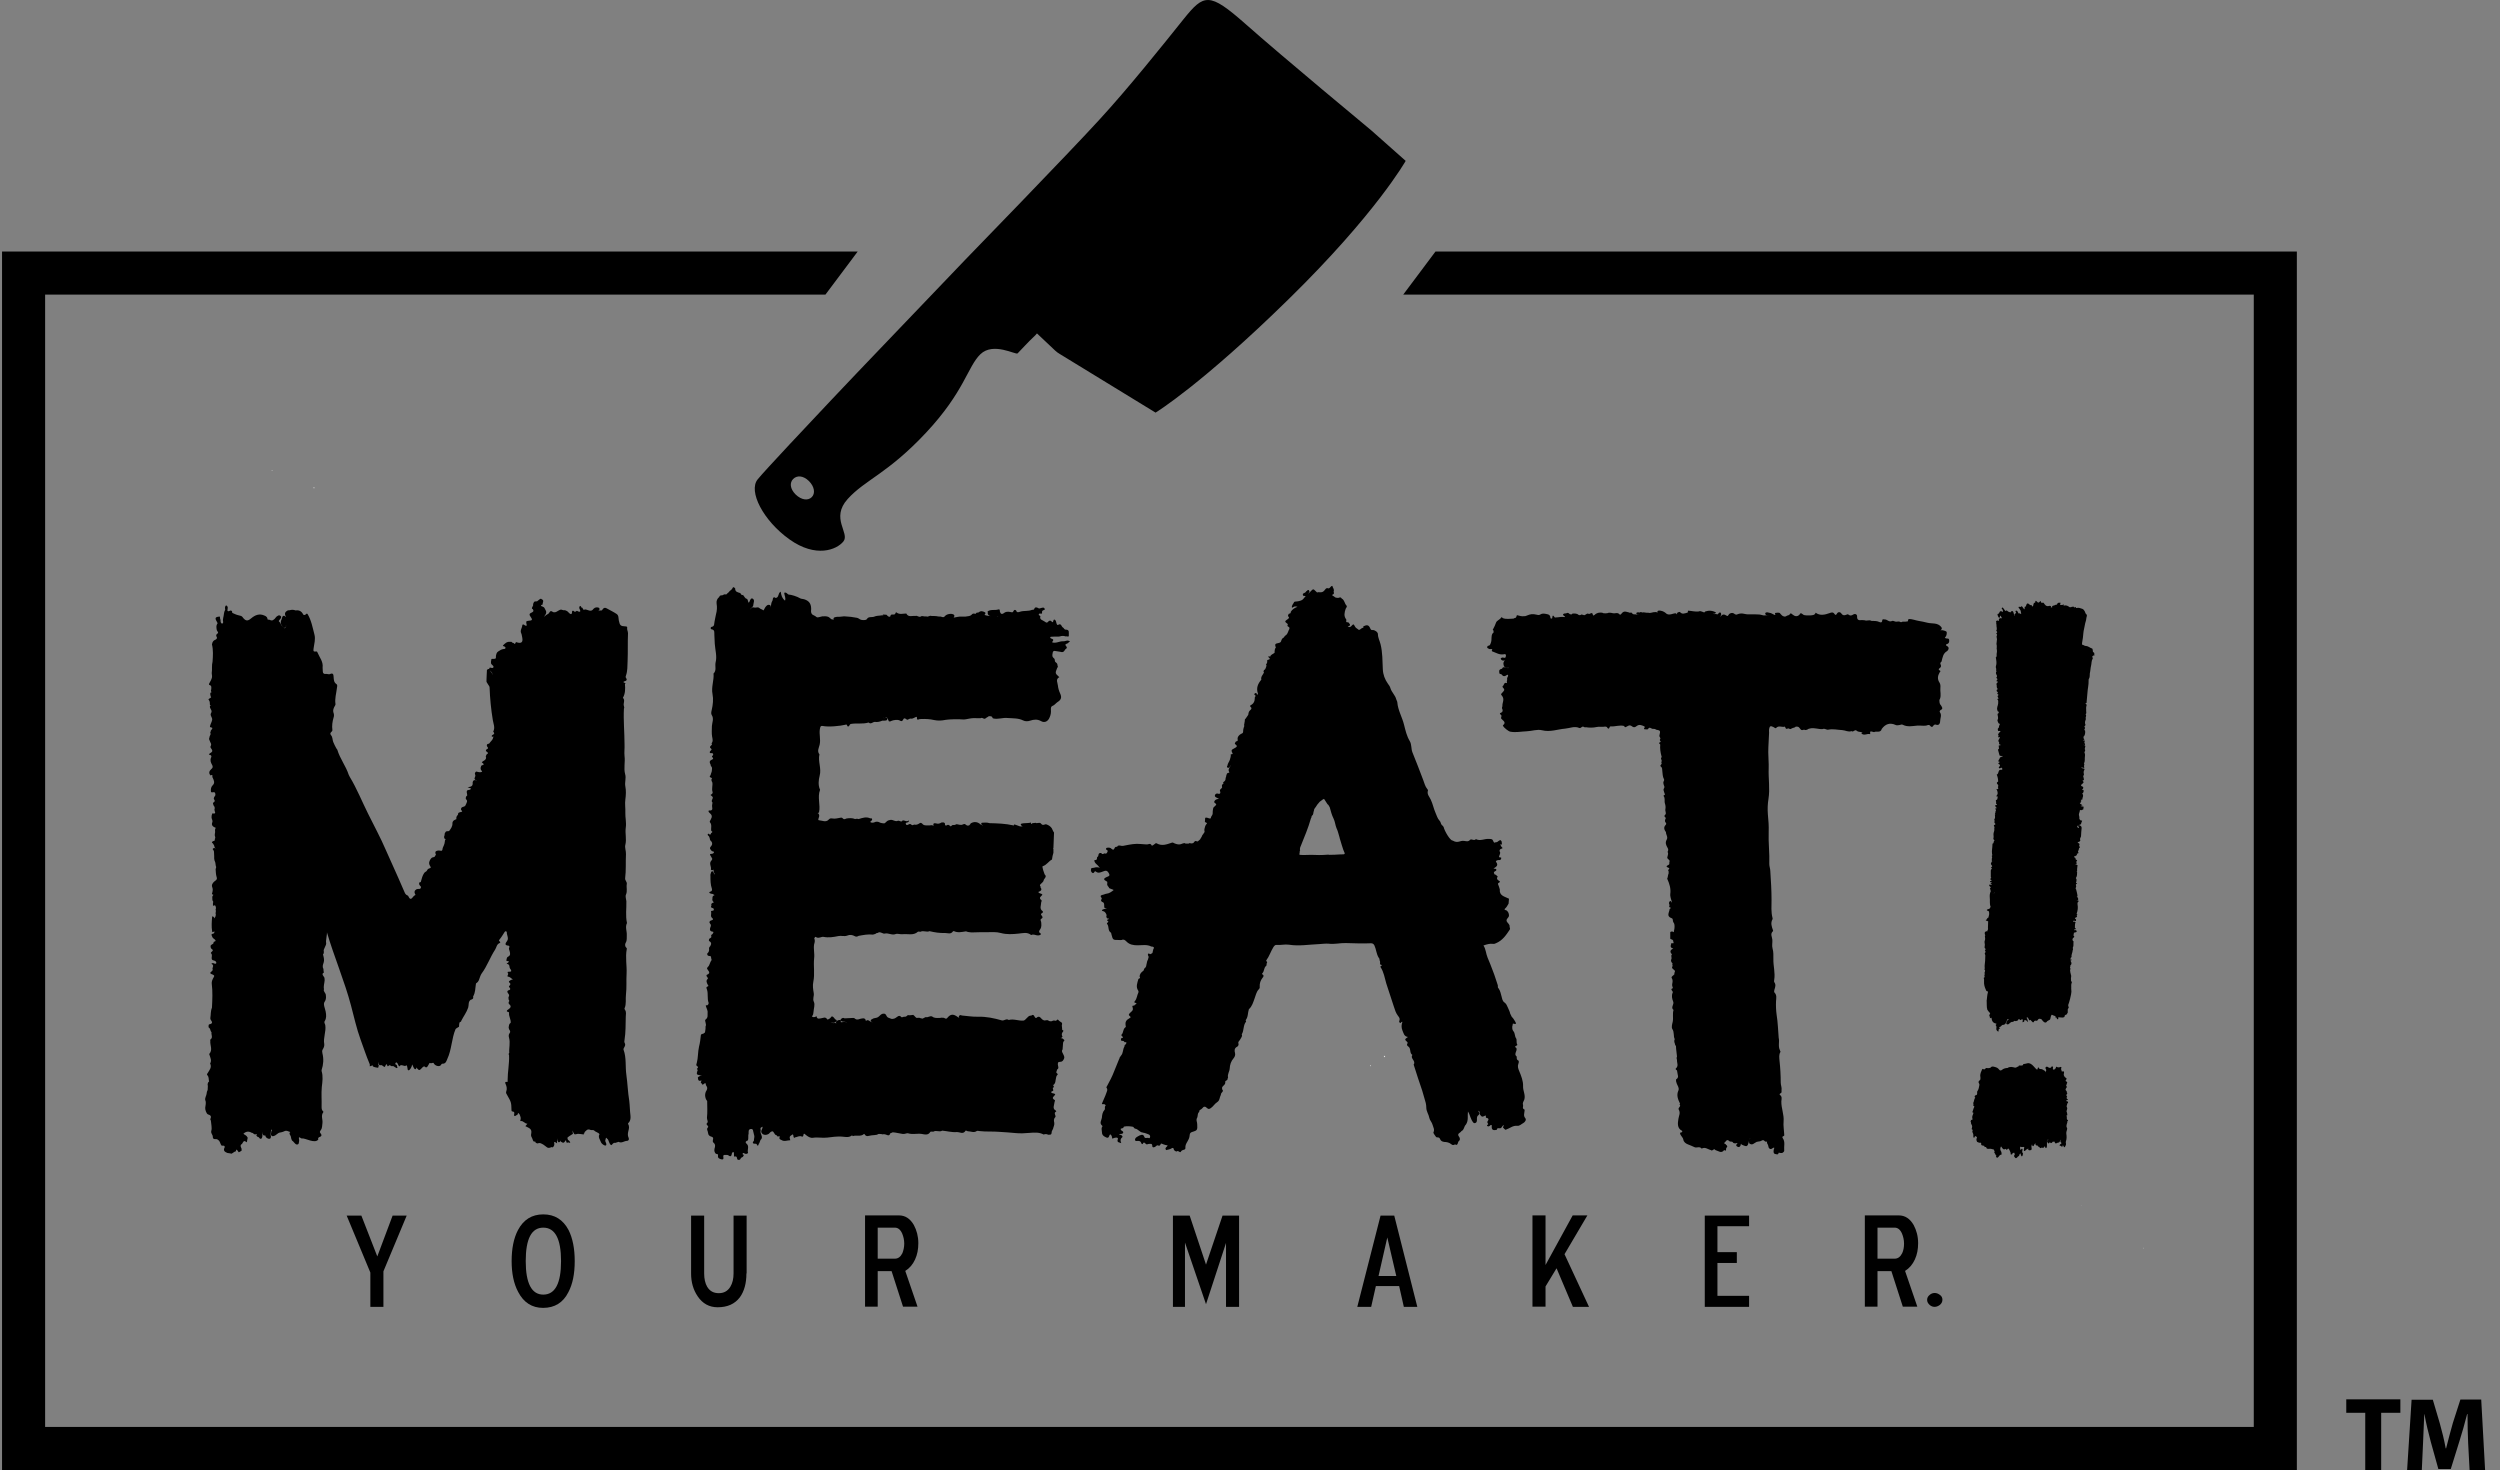 <?xml version="1.0" encoding="UTF-8" standalone="no"?>
<svg
   xmlns:dc="http://purl.org/dc/elements/1.1/"
   xmlns:cc="http://creativecommons.org/ns#"
   xmlns:rdf="http://www.w3.org/1999/02/22-rdf-syntax-ns#"
   xmlns:svg="http://www.w3.org/2000/svg"
   xmlns="http://www.w3.org/2000/svg"
   xmlns:sodipodi="http://sodipodi.sourceforge.net/DTD/sodipodi-0.dtd"
   xmlns:inkscape="http://www.inkscape.org/namespaces/inkscape"
   version="1.1"
   id="Layer_2"
   x="0px"
   y="0px"
   viewBox="0 0 1224.5 720"
   style="enable-background:new 0 0 1224.5 720;"
   xml:space="preserve"
   sodipodi:docname="meat_eater.svg"
   inkscape:version="1.0.1 (c497b03c, 2020-09-10)"><rect x="0" y="0" width="1224.5" height="720" fill="#808080" stroke="none"/><defs
   id="defs1900" /><sodipodi:namedview
   pagecolor="#ffffff"
   bordercolor="#666666"
   borderopacity="1"
   objecttolerance="10"
   gridtolerance="10"
   guidetolerance="10"
   inkscape:pageopacity="0"
   inkscape:pageshadow="2"
   inkscape:window-width="1808"
   inkscape:window-height="1121"
   id="namedview1898"
   showgrid="false"
   inkscape:zoom="0.85912617"
   inkscape:cx="612.25"
   inkscape:cy="360"
   inkscape:window-x="0"
   inkscape:window-y="25"
   inkscape:window-maximized="0"
   inkscape:current-layer="Layer_2" />
<style
   type="text/css"
   id="style1791">
	.st0{fill:#FFFFFF;}
</style>
<g
   id="g1795"
   style="fill:#000000">
	<polygon
   class="st0"
   points="1125,720 1,720 1,123.2 420.1,123.2 404.3,144.3 22.1,144.3 22.1,698.9 1103.9,698.9 1103.9,144.3    687.3,144.3 703.1,123.2 1125,123.2  "
   id="polygon1793"
   style="fill:#000000" />
</g>
<g
   id="g1817"
   style="fill:#000000">
	<path
   class="st0"
   d="M199.2,595.4l-11.4,27.3v17.4h-6.4v-16.8l-11.6-27.9h7.2l7.8,20l7.5-20H199.2z"
   id="path1797"
   style="fill:#000000" />
	<path
   class="st0"
   d="M281.5,617.7c0,6.2-1,11.2-3.1,15.2c-2.6,5.2-6.8,7.7-12.4,7.7c-5.4,0-9.5-2.6-12.2-7.8   c-2.2-4.1-3.2-9.2-3.2-15.1c0-6.1,1-11.2,3.1-15.2c2.7-5.1,6.8-7.7,12.4-7.7c5.6,0,9.7,2.6,12.4,7.7   C280.5,606.5,281.5,611.6,281.5,617.7z M274.8,617.7c0-10.9-2.9-16.4-8.7-16.4c-5.8,0-8.6,5.5-8.6,16.4c0,10.9,2.9,16.4,8.6,16.4   C271.9,634.1,274.8,628.6,274.8,617.7z"
   id="path1799"
   style="fill:#000000" />
	<path
   class="st0"
   d="M365.6,623.7c0,4.9-1.1,8.8-3.2,11.7c-2.5,3.3-6.1,4.9-10.9,4.9c-4.1,0-7.4-1.8-9.8-5.4   c-2.1-3.1-3.2-6.8-3.2-11.1v-28.4h6.4v28.3c0,2.7,0.5,4.9,1.5,6.6c1.3,2.1,3.1,3.1,5.7,3.1c2.4,0,4.3-1,5.6-3.1   c1.1-1.8,1.6-4,1.6-6.6v-28.3h6.4V623.7z"
   id="path1801"
   style="fill:#000000" />
	<path
   class="st0"
   d="M449.8,608.9c0,3-0.5,5.6-1.6,8c-1.1,2.4-2.7,4.3-4.8,5.6l6,17.5h-7.1l-5.6-17.4h-6.8v17.4h-6.2v-44.7h16.6   c3.1,0,5.5,1.6,7.3,4.7C449,602.6,449.8,605.6,449.8,608.9z M442.9,609.1c0-1.8-0.4-3.4-1-4.9c-0.9-2-2.1-2.9-3.6-2.9h-8.4v15.2   h8.4c1.6,0,2.8-0.9,3.7-2.7C442.5,612.5,442.9,610.9,442.9,609.1z"
   id="path1803"
   style="fill:#000000" />
	<path
   class="st0"
   d="M606.9,640.1h-6.4v-31.3l-9.8,30l-10.3-30.2v31.5h-5.9v-44.7h8.2l8,24l8.1-24h8.1V640.1z"
   id="path1805"
   style="fill:#000000" />
	<path
   class="st0"
   d="M694.2,640.1h-6.6l-2.3-10.2h-11.4l-2.3,10.2h-6.8l11.4-44.7h6.7L694.2,640.1z M683.9,625l-4.4-18.9l-4.3,18.9   H683.9z"
   id="path1807"
   style="fill:#000000" />
	<path
   class="st0"
   d="M778.3,640.1h-7.9l-8-18.9l-5.4,8.9v9.9h-6.4v-44.7h6.4v24.3l13.3-24.3h7.2l-11.2,19L778.3,640.1z"
   id="path1809"
   style="fill:#000000" />
	<path
   class="st0"
   d="M856.6,640.1H835v-44.7h21.7v5.2h-15.5v12.7h9.5v5.3h-9.5v16.1h15.5V640.1z"
   id="path1811"
   style="fill:#000000" />
	<path
   class="st0"
   d="M939.5,608.9c0,3-0.5,5.6-1.6,8c-1.1,2.4-2.7,4.3-4.8,5.6l6,17.5H932l-5.6-17.4h-6.8v17.4h-6.2v-44.7H930   c3.1,0,5.5,1.6,7.3,4.7C938.7,602.6,939.5,605.6,939.5,608.9z M932.6,609.1c0-1.8-0.4-3.4-1-4.9c-0.9-2-2.1-2.9-3.6-2.9h-8.4v15.2   h8.4c1.6,0,2.8-0.9,3.7-2.7C932.3,612.5,932.6,610.9,932.6,609.1z"
   id="path1813"
   style="fill:#000000" />
	<path
   class="st0"
   d="M951.4,636.6c0,1-0.4,1.8-1.2,2.5c-0.8,0.6-1.7,1-2.6,1c-0.9,0-1.7-0.3-2.4-0.9c-0.8-0.7-1.3-1.5-1.3-2.5   s0.4-1.8,1.3-2.5c0.7-0.6,1.5-0.9,2.4-0.9c0.9,0,1.7,0.3,2.5,0.9C951,634.8,951.4,635.6,951.4,636.6z"
   id="path1815"
   style="fill:#000000" />
</g>
<g
   id="g1821"
   style="fill:#000000">
	<path
   class="st0"
   d="M671.7,63.9c0,0-43.9-36.4-61.7-52.2C592.2-4,589.7-3,579.7,9.4c-10,12.5-27.2,34-41.3,49.3   c-14,15.4-65.7,68.6-65.7,68.6l0,0c-7.2,7.6-57.8,60.3-65.8,68.9c-8.7,9.2-32.8,34.8-35.8,38.6c-4.7,5.8,2.7,20.2,15.6,29.4   c12.9,9.2,23.1,5.1,26.4,1c3.3-4.1-6.5-11.3,2.1-20.8c8.6-9.5,19.6-12.4,38.4-32.5c18.8-20.1,20.3-32.3,26.6-38.4   c6.3-6.1,17.3,0.4,18.2-0.4c0.9-0.9,5.9-6.3,7.8-8c0.7-0.7,1.3-1.2,1.7-1.8l8.9,8.4c0.7,0.7,1.5,1.2,2.3,1.7l46.9,28.7   c0,0,22.5-13.7,65.2-55.6c42.7-41.8,57.3-67.7,57.3-67.7L671.7,63.9z M397.6,243.5c-1.8,1.8-5,1.5-7.9-1.3c-2.8-2.8-3-5.8-1.2-7.6   c1.8-1.8,4.8-1.8,7.7,1C399,238.4,399.4,241.7,397.6,243.5z"
   id="path1819"
   style="fill:#000000" />
</g>
<g
   id="g1835">
	<g
   id="MEAT_vertical_1.psd_24_">
		<g
   id="MEAT_vertical_1.psd_25_">
			<g
   id="g1831">
				<path
   class="st0"
   d="M678.2,517.8c-0.2-0.1-0.4-0.3-0.4-0.5c0-0.2,0.2-0.3,0.3-0.1c0.2,0.2,0.3,0.3,0.4,0.5      C678.5,517.7,678.4,517.7,678.2,517.8z"
   id="path1823" />
				<path
   class="st0"
   d="M154,238.9c-0.1,0.1-0.2,0.3-0.2,0.4c-0.1-0.1-0.2-0.3-0.2-0.4c0-0.1,0.1-0.2,0.2-0.4      C153.8,238.7,153.9,238.8,154,238.9z"
   id="path1825" />
				<path
   class="st0"
   d="M671.2,521.7c0.1,0.1,0.2,0.1,0.3,0.2c0,0,0,0.2,0,0.2c-0.1,0.2-0.3,0.2-0.3,0      C671.1,522,671.2,521.8,671.2,521.7z"
   id="path1827" />
				<path
   class="st0"
   d="M133.3,230.7c-0.1-0.1-0.2-0.1-0.3-0.2c0.1,0,0.1-0.1,0.2-0.1c0.1,0,0.2,0.1,0.3,0.1      C133.4,230.6,133.3,230.7,133.3,230.7z"
   id="path1829" />
			</g>
		</g>
	</g>
</g>
<g
   id="g1845">
	<g
   id="MEAT_vertical_1.psd_19_">
		<g
   id="MEAT_vertical_1.psd_20_">
			<g
   id="g1841">
				<path
   class="st0"
   d="M1050.1,611.3c-0.1,0-0.2,0.1-0.4,0.1c0,0-0.1-0.1-0.1-0.1c0.1,0,0.2-0.1,0.4-0.1      C1050,611.1,1050,611.2,1050.1,611.3z"
   id="path1837" />
				<path
   class="st0"
   d="M574.4-5.1c-0.2-0.1-0.2-0.3-0.1-0.4c0.1-0.1,0.3,0,0.4,0c0,0,0.1,0.1,0.1,0.2      C574.7-5.2,574.6-5.1,574.4-5.1z"
   id="path1839" />
			</g>
		</g>
	</g>
</g>
<g
   id="g1853">
	<g
   id="MEAT_vertical_1.psd_15_">
		<g
   id="MEAT_vertical_1.psd_16_">
			<g
   id="g1849">
				<path
   class="st0"
   d="M1019.3,590.5c0,0-0.1-0.1-0.1-0.1c0.1,0,0.1,0,0.2,0c0,0,0,0.1,0.1,0.1      C1019.5,590.5,1019.4,590.5,1019.3,590.5z"
   id="path1847" />
			</g>
		</g>
	</g>
</g>
<path
   class="st0"
   d="M307.6,550.5c-0.1-0.1,0.2-0.5,0.3-0.6c1-1,1-2.4,0.9-3.5c-0.3-2.4-0.3-4.9-0.6-7.3c-0.7-4.2-0.8-8.4-1.4-12.6  c-0.6-4.1,0.1-8.4-1.4-12.4c-0.1-0.3,0.2-0.9,0.4-1.2c0.4-0.7,0.6-1.3,0.2-2c-0.3-0.5-0.2-1-0.1-1.6c0.6-3.7,0.5-7.5,0.6-11.3  c0-1.1,0.4-2.4-0.4-3.4c-0.1-0.2-0.3-0.5-0.2-0.7c1-2.2,0.4-4.5,0.7-6.8c0.4-3.4,0.1-6.8,0.3-10.2c0.2-4-0.7-8,0.1-12.1  c0.1-0.3-0.1-0.5-0.3-0.7c-0.8-0.8-0.5-1.9-0.2-2.4c0.7-1.2,0.4-2.4,0.5-3.7c0.1-2-0.9-3.9,0.1-5.9c-0.8-3.6-0.2-7.1-0.3-10.7  c-0.1-1.1-0.6-2.3-0.2-3.2c0.8-1.8,0.1-3.5,0.4-5.2c0.2-1.1-0.9-1.7-0.8-2.8c0.5-3.9,0.2-7.9,0.4-11.8c0.1-1.6-0.7-3.3-0.3-4.6  c0.7-2.8-0.2-5.6,0.2-8.4c0.4-2.5-0.3-5-0.2-7.4c0.1-2.1-0.3-4.3,0-6.4c0.3-2.2,0.4-4.4,0-6.4c-0.4-2.1,0.5-4.1-0.1-6  c-0.8-3,0.1-5.9-0.3-8.9c-0.2-1.8,0.1-3.8,0-5.7c0-5.8-0.6-11.7-0.3-17.5c0.2-0.4,0.2-0.8,0-1.3c-0.5-1.3,0.8-2.8-0.5-4  c1.2-2.1,1.2-4.4,1-6.7c0-0.2,0.6-0.5,0-0.6c-1-0.2-0.8-0.7-0.2-0.8c1.2-0.3,1.3-0.9,0.7-1.7c-0.3-0.4-0.1-0.7,0-1.1  c0.8-2.2,0.7-4.7,0.8-7c0.2-4.6,0-9.2,0.2-13.7c0-1-0.6-1.8-0.4-2.8c0.1-0.4-0.3-0.6-0.9-0.6c-2.4-0.1-2.7-0.5-3.2-2.9  c-0.2-1.1,0-2.5-1.1-3.2c-1.5-1-3.2-1.8-4.8-2.7c-1-0.6-1.7-0.2-2.2,0.7c-0.4,0.7-1.2,0-1.6,0.5c-0.1,0.2-0.2,0.2-0.2,0  c0,0,0,0,0-0.1c0,0,0.1,0,0.1,0c0.3-0.4,0.6-0.9,0.1-1.4c-1-0.4-1.9-0.3-2.7,0.5c-1.2,1.9-2.8,0.3-4.2,0.3c-1.2,0.8-0.8-1.2-1.7-0.9  c-0.1-0.2-0.2-0.6-0.4-0.7c-0.5-0.3-0.4,0.1-0.6,0.4c-0.4,0.8,0.8,1.6,0.3,2.3c-0.8,0.2-1.1-0.4-1.6-0.4c-0.3,0.2-0.6,0.3-0.8,0.5  c-0.5,0-0.7-0.8-1.3-0.5c-0.5,0.4,0.1,1.3-0.7,1.6c-1.1-0.2-1.4-1.5-2.5-1.7c-0.3-0.3-0.7-0.2-1.1-0.2c-0.4,0-0.7-0.2-1.1-0.3  c-0.6-0.1-1,0.3-1.5,0.5c-0.6,0.3-1.1,0.8-1.8,0.8c-0.6,0.1-1-0.2-1.5-0.5c-0.2-0.1-0.4-0.1-0.6,0c-0.4,0.3-0.6,0.9-1,1.2  c-0.4,0.3-0.9,0.5-1.3,0.8c-0.2,0.2-0.3,0.4-0.5,0.5c0,0-0.1,0.1-0.1,0.1s-0.1-0.1-0.1-0.1c0.1-0.2,0.3-0.4,0.4-0.6  c0.1-0.2,0.2-0.3,0.3-0.5c0.1-0.2,0.2-0.4,0.2-0.6c0-0.2,0.1-0.4,0-0.7c-0.1-0.3-0.2-0.6-0.4-0.9c-0.3-0.5-0.4-1-0.9-1.3  c-0.2,0-0.3,0-0.4-0.2c-0.3-0.2-0.8-0.1-0.8-0.5c0-0.4,0.5-0.3,0.8-0.5c-0.2-0.9,1-2-0.5-2.6c-0.1-0.2-0.3-0.3-0.6-0.2  c-0.4,0.2-0.7,0.5-1.1,0.8c-0.2,0.1-0.3,0.3-0.5,0.4c-0.5,0.2-1.2-0.2-1.6,0.5c-0.2,0.3-0.3,0.6-0.4,1c0.3,0.8-0.8,1.4-0.5,2.2  c0.2,0,0.3,0.1,0.4,0.2c0.5,0.8,0.3,1.2-0.5,1.6c-0.6,0.3-1.4,0.5-1,1.5c1.5,2.2,1.5,2.4-0.9,2.6c-1.1,0.1-0.8,0.6-0.8,1.2  c-0.1,0.5,0.9,1.4-0.6,1.1c-0.5-0.5-1.3-0.9-1.4,0c-0.1,1.3-1.2,2.4-0.5,3.8c0.3,0.6,0.3,1.4,0.5,2.1c0.5,2.4-0.6,3.1-3,2.2  c-0.2,0.1-0.3,0.4-0.4,0.6c0,0.2-0.2,0.3-0.4,0.3c-0.1-0.1-0.2-0.3-0.4-0.4c-0.1-0.1-0.2-0.1-0.4-0.1c-0.4-0.1-0.6-0.8-1.2-0.5  c-1.7-0.3-2.7,0.8-3.7,1.8c0.1,0.1,0.2,0.3,0.3,0.3c0.4,0.1,1,0.3,1,0.8c0,0.5-0.5,0.6-1,0.6c-1,0.1-1.8,0.7-2.6,1.2  c-0.8,0.5-0.9,1.3-1.1,2.2c0,0.2,0,0.4,0,0.6c0,0.3,0,0.5-0.3,0.7c-0.3,0.1-0.5,0.1-0.8,0.1c-0.4,0.1-0.8-0.1-1.1,0.1  c-0.4,2.2-0.4,2.2,0.8,3.3c0.2,0.2,0.3,0.4,0.2,0.7c-0.1,0.3-0.4,0.3-0.6,0.4c-0.6,0-1.4-0.7-1.5,0.5c-0.5-0.1-0.8,0.1-1.1,0.5  c0,0-0.3,5.7-0.2,5.8c0.3,0.4,0.5,0.8,0.8,1.3c0.3,0.5,0.7,0.9,0.7,1.4c0.2,5.4,0.7,10.7,1.6,16.1c0.3,1.8,1.2,3.6,0.2,5.5  c0,0.1,0,0.2,0.1,0.2c1,1.2-0.4,1.2-0.8,1.8c-0.2,0.7,0.2,0.6,0.7,0.5c0.1-0.1,0.1-0.1,0.1-0.2c0,0,0,0,0,0c0.1,0.1-0.1,0.3-0.1,0.5  c-0.1,0.3-0.1,0.6-0.3,0.9c-0.1,0.2-0.2,0.3-0.3,0.5c-0.2,0.2-0.4,0.5-0.6,0.7c-0.3,0.3-0.5,0.6-0.7,0.9c-0.2,0.2-0.5,0.2-0.8,0.3  c-0.2,0.1-0.4,0.2-0.4,0.4c-0.2,0.6,0.2,1,0.5,1.4c0.1,0.2,0,0.4-0.1,0.5c-0.4,0.3-1,0.4-0.9,1.1c0.3,0.4,0.7,0.6,1,0.9  c0.1,0.4-0.2,0.5-0.4,0.6c-0.1,0.1-0.2,0.1-0.2,0.2c-0.1,0.1-0.1,0.2-0.2,0.3c-0.2,0.4-0.4,0.9-0.1,1.3c-0.1,1.3-1.4,1.5-2.1,2.2  c0.1,0.5,2.1,1.1-0.1,1.6c-0.2,0.1-1,1.7,0,2.6c0.2,0.2,0.4,0.4,0,0.6c-1,0.4-1.8-0.1-2.7-0.2c-0.4,0.4-0.8,0.8-0.5,1.4  c0.2,0.4,0.2,0.8,0,1.2c-0.1,0.3-0.3,0.6-0.3,0.9c0.1,0.3,0.3,0.6,0.6,0.7c0.1,0.1,0.4-0.1,0.5,0.2c-1-0.4-1.8-0.3-2,1  c0.2,1.5-0.5,2.2-2.5,2.2c0.9,0.4,1.3,0.6,1.7,0.7c-0.3,0.9-1.2,0.6-1.8,0.9c-0.6,0.7-0.1,1.4-0.1,2.1c0.3,0.6-0.4,0.6-0.5,1  c-0.2,0.5-0.3,0.9,0,1.3c0.6,0.5,0.6,1.1,0.2,1.8c-0.1,0.3-0.2,0.6-0.4,0.9c-0.1,0.2-0.2,0.4-0.3,0.6c-0.7,0.5-2,0.3-2,1.6  c0,0.2,0.1,0.4,0.3,0.6c0,0,0.1,0.1,0.2,0.2c0.1,0.2,0.1,0.3-0.1,0.4c-0.3,0.1-0.5,0.1-0.8,0.2c-0.4,0.1-0.8,0.2-1,0.6  c0,0.3,0,0.6-0.3,0.9c-0.2,0.2-0.4,0.5-0.5,0.8c-0.1,0.3-0.1,0.5-0.1,0.8c0.1,0.2,0.1,0.3-0.1,0.4c-0.2,0-0.3,0.1-0.5,0.2  c-0.3,0.1-0.5,0.3-0.8,0.5c-0.3,0.3-0.5,0.7-0.5,1.2c0.1,1.6-0.8,2.7-1.6,3.8c-0.5,0.3-1.2-0.1-1.7,0.4c-0.3,0.5-0.7,1-0.5,1.6  c-0.3,0.5-0.4,1.1-0.1,1.7c0.1,0.3,0.5,0.1,0.6,0.4c-0.2,0.1-0.3,0.2-0.3,0.4c-0.1,0.2-0.1,0.4-0.1,0.5c-0.1,0.4-0.1,0.8-0.2,1.2  c-0.1,0.4-0.3,0.8-0.4,1.1c-0.2,0.4-0.4,0.8-0.5,1.2c0,0.2-0.1,0.4-0.1,0.6c-0.2,1-1,0.5-1.5,0.5c-0.2,0-0.5,0-0.7,0  c-0.5,0.1-0.9,0.2-1.2,0.6c-0.1,0.3-0.1,0.6,0,0.9c0.1,0.2,0.2,0.3,0.2,0.5c-0.1,0.2-0.2,0.3-0.3,0.5c-0.1,0.2-0.2,0.3-0.3,0.5  c-0.2,0.2-0.5,0.3-0.9,0.3c-0.2,0.1-0.4,0.2-0.6,0.3c-0.6,0.6-1,1.3-1.2,2.2c-0.1,0.8,0.2,1.4,0.6,2c0.5,0.8-0.2,0.8-0.7,1  c-0.6,0.2-0.9,0.8-1.2,1.3c-0.4,0.3-0.9,0.5-1.2,1c-0.8,1.2-1.1,2.5-1.5,3.9c0,0.4-0.2,0.6-0.6,0.5c-0.1,0.1-0.2,0.2-0.2,0.2  c-0.4,0.9,0.2,1.4,0.7,1.9c0.1,0.3,0.1,0.5,0,0.8c-0.2,0.2-0.4,0.4-0.7,0.4c-0.4,0-0.9,0-1.3,0.1c-1.1,0.6-1.3,1.4-0.8,2.5  c0.1,0,0.2,0.1,0.2,0.2c0,0.2-0.1,0.3-0.3,0.3c-0.6,0.3-0.9,0.9-1.4,1.4c-0.6,0.6-1,0.4-1.4-0.2c-0.2-0.3-0.3-0.6-0.5-0.9  c-0.1-0.1-0.2-0.2-0.3-0.2c-0.8-0.3-1.2-0.9-1.5-1.7c-1-2.4-2-4.7-3.1-7.1c-2-4.5-4-8.9-6-13.4c-2.6-6.1-5.8-11.9-8.7-17.8  c-3-6-5.5-12.3-9-18.1c-0.2-0.3-0.3-0.6-0.5-1c-1.4-4.3-4.3-7.9-5.6-12.3c-0.1-0.2-0.3-0.4-0.5-0.7c-0.5-1-1.1-2-1.5-3.1  c-0.4-1.1-0.3-2.4-1-3.2c-1.2-1.4,0.7-1.7,0.6-2.6c-0.3-2.1,0-4.2,0.6-6.2c0.3-0.8,0.2-1.7-0.1-2.4c-0.3-1,0-1.8,0.4-2.7  c0.2-0.5,0.7-0.9,0.6-1.5c-0.4-2.6,0.4-5.1,0.7-7.7c0.1-0.7,0.4-1.6-0.2-2c-1.3-0.9-1.3-2.1-1.4-3.4c-0.1-1,0-2.4-1.9-1.5  c-0.4,0.2-1.3-0.2-2-0.1c-0.8,0.1-1.4-0.3-1.4-1.2c0-0.6-0.1-1.3-0.1-1.9c0.4-2.9-1.5-5-2.5-7.4c-0.1-0.4-0.4-0.6-0.8-0.5  c-1.5,0.2-1.2-0.5-1.1-1.6c0.3-2.2,1-4.5,0.4-6.7c-0.9-3.4-1.5-7-3.4-10.1c-0.6-0.4-0.8,0.3-1.2,0.5c-0.4,0-0.7,0.2-1-0.4  c-0.7-1.4-2-2.1-3.6-1.8c-1-0.4-2-0.4-3-0.1c-0.3,0-0.6,0-0.9,0.1c-1.2,0.6-1.7,1.5-1,2.8c0.1,0,0.1,0.1,0.1,0.2  c0,0.1,0,0.2-0.1,0.2c0,0,0-0.1-0.1-0.2c-0.5-0.5-1.1-0.6-1.5,0.1c-0.1,0.3-0.2,0.7-0.3,1c-0.7,1.4-0.7,2.7,0.5,3.8c0,0,0,0,0,0  c-1-0.5-0.9-1.9-1.9-2.5c-0.1-0.2,0-0.4,0.1-0.5c0.1-0.1,0.2-0.3,0.3-0.4c0.3-0.4,0.7-0.7,0.7-1.3c0-0.1-0.1-0.2-0.1-0.3  c-0.1-0.2-0.3-0.3-0.5-0.4c-0.1,0-0.2-0.1-0.3-0.1c-0.1,0-0.2,0-0.3,0c-0.2,0.1-0.4,0.2-0.6,0.3c-0.1,0.1-0.2,0.1-0.3,0.2  c-0.2,0.1-0.3,0.3-0.5,0.5c-0.1,0.1-0.3,0.3-0.4,0.5c-0.1,0.1-0.1,0.2-0.2,0.2c-0.1,0.1-0.1,0.1-0.2,0.2c-0.2,0.2-0.4,0.3-0.7,0.5  c-0.2,0-0.4,0.1-0.5,0.1c-0.3,0-0.5-0.1-0.8-0.2c-0.2-0.1-0.3-0.1-0.5-0.2c0,0-0.3,0-0.3,0c-0.3,0.1-0.5-0.1-0.5-0.3  c0-0.3-0.1-0.6-0.3-0.9c-0.3-0.4-0.7-0.6-1.2-0.8c-2.4-1.1-4.5-0.3-6.4,1.3c-1.1,0.9-2.2,1.7-3.5,0.4c-0.6-0.5-0.8-1.2-1.5-1.5  c-1.1-0.3-2.2-0.5-3.2-1c-0.3-0.1-0.6-0.3-0.9-0.4c-0.2-0.2-0.5-0.3-0.3-0.7c-0.1-0.2-0.2-0.4-0.4-0.5c-0.7-0.3-1.2,0.7-1.9,0.1  c-0.1-0.9,0.7-2.1-0.7-2.7c-0.7,0.7-0.5,1.4-0.4,2.2c-0.6,0.9-0.6,2-0.8,3.1c-0.1,0.6-0.3,1.1-0.3,1.7c-0.2,0.6,0.6,1.6-0.5,2  c-0.1-0.1-0.3-0.3-0.4-0.4c-0.4-0.4-0.2-1-0.3-1.5c-0.3-0.5-0.2-1.1-0.3-1.6c-2.3,0.1-2.6,0.7-1.5,2.5c0.1,0.2,0.2,0.5,0.4,0.7  c-0.3,0.4-0.5,0.9-0.6,1.4c0,0.2,0,0.5,0,0.7c0,0.5,0.1,0.9,0.2,1.4c0.1,0.3,0.3,0.5,0.5,0.8c0.1,0.2,0.1,0.3,0.1,0.5  c-0.1,0.1-0.2,0.3-0.4,0.4c-0.1,0.1-0.3,0.3-0.4,0.4c-0.1,0.3-0.2,0.6,0,0.9c0.6,0.9,0.1,1.3-0.6,1.7c-0.6,0.2-1,0.6-1.3,1.2  c-0.1,0.3-0.2,0.7-0.3,1c0.7,2.8,0.5,5.7,0.3,8.5c-0.5,1.8-0.1,3.7-0.4,5.6c0.3,2.3,0.3,2.3-1.3,5.2c-0.1,0.3-0.1,0.5,0.2,0.6  c0.6,0.2,0.9,0.5,0.9,1.1c0,0.6,0,1.2-0.2,1.8c0.1,0.3,0.3,0.5,0.2,0.8c-0.2,0-0.4,0-0.5,0.2l0,0.9c0.1,0.3,0.1,0.5,0.2,0.8  c0.1,0.1,0.2,0.3,0.2,0.4c-0.1,0.1-0.2,0.3-0.3,0.3c-0.3,0.2-0.7,0.4-0.9,0.6c0,0-0.1,0.1-0.1,0.2c0,0.1,0.1,0.2,0.2,0.3  c0.6,0.7,0.4,1.5,0.5,2.3c0.2,0.3,0.6,0.3,0.8,0.5c-0.3-0.2-0.6-0.2-0.8,0.2c-0.2,1.2,1.4,2,0.6,3.3c-0.8,1.2,0.7,2.1,0.5,3.4  c-0.2,1.2-1,2.2-1.1,3.5c1.5,0.4,1.5,0.4,0.5,1.7c-0.1,0.1-0.1,0.3-0.1,0.5c-0.2,0.2-0.2,0.3-0.2,0.6c0.4,0.7-0.1,1.2-0.3,1.7  c-0.1,0.3-0.1,0.6-0.2,0.9c-0.3,0.5,0.1,0.9,0.2,1.3c0.2,0.8,1.1,1.6,0.5,2.6l0,0c-0.4,0.7,0.2,1.1,0.5,1.6c1,1.6-1.1,1.6-1.4,2.6  c1,0.1,1.5,0.7,1.1,1.4c-0.6,1.3-0.2,2.4,0.4,3.5c0.5,0.8,0.6,1.5-0.4,2.3c-0.8,0.7-1.4,1.8-0.3,3c1-0.5,1-0.1,0.9,0.7  c0,0.2,0.1,0.3,0.2,0.5c0.6,1.3,1.2,2.5-0.1,3.7c-0.8,0.8-0.9,1.9-0.8,2.9c0,0.9,1.2,0.2,1.8,0.5c0.4,0.3,0.3,0.7,0.4,1.2  c0,0.3-0.2,0.6-0.4,0.8c-0.2,0.3-0.3,0.5-0.4,0.9c0,0.3,0.1,0.6,0.4,0.9c0.1,0.5,0,0.9-0.5,1.1c-0.2,0.1-0.3,0.3-0.3,0.5  c0.1,0.4,0.2,0.8,0.4,1.2c0.1,0.2,0.2,0.3,0.4,0.5l-0.1,0.1c0.5,0.5-0.2,1.1,0.1,1.6c-0.1,0.6,1,1.6-0.6,1.6  c-0.1-0.1-0.1-0.2-0.2-0.2c-0.1,0-0.2,0-0.2,0.1c-0.4,0.6-0.5,1.1-0.5,1.9c0,0.9,0.7,1.5,0.4,2.4c-0.7,1.7,0.5,2.3,1.7,2.8  c-0.2,0.1-0.2,0.2-0.2,0.4c-0.1,0.2-0.2,0.4-0.2,0.6c0.1,0.7,0.1,1.4-0.1,2.1c0,0.2,0,0.5,0,0.7c0.1,0.4,0.3,0.8,0.2,1.2  c-0.1,0.2-0.2,0.4-0.2,0.6c0.3,1.1-1.2,0.6-1.2,1.3l-0.1-0.1c0,0-0.1,0.1-0.1,0.2c0,0.1,0,0.3,0.2,0.4l0.1,0  c0.1,0.2,0.2,0.4,0.4,0.5l0,0.1c0.3,0.3,0.4,0.7,0.5,1.1c0,0.2,0.1,0.4,0.2,0.6c0.1,0.1,0.2,0.2,0.4,0.3c-0.1,0.1-0.3,0-0.4-0.1  c-0.3-0.1-0.6,0-0.9,0.2c0,0-0.1,0.1-0.1,0.2c0,0.1,0,0.3,0.1,0.4l0.1,0c0.2,0.3,0.3,0.6,0.4,0.9c0.1,0.8,0,1.5,0.1,2.3  c0,0.2,0,0.5,0,0.7c0,0.4,0,0.7,0.1,1c0,0.2,0.1,0.5,0.2,0.7c0.4,0.7,0.3,1.6,0.5,2.4c0.4,0.5,0,1-0.1,1.5c0.1,1.3,0.1,2.6,0.5,3.9  c0.2,0.5,0.2,1.1-0.3,1.5c-0.2,0.1-0.3,0.3-0.5,0.4c-0.2,0.1-0.3,0.3-0.5,0.4c-0.8,0.8-1.3,1.6-0.8,2.8c0.4,1,0.1,2.1-0.2,3.1  c-0.1,0.5,0.9,0.1,0.6,0.7c-0.6,0.5-0.4,1.1-0.4,1.7c0,0.3,0,0.6,0.1,0.9c0.1,0.2,0.2,0.3,0.3,0.5c0.1,0.2,0,0.3,0,0.4  c0,0-0.1,0.2-0.1,0.2c0,0.5,0,1.5,0,1.5c1.5-0.8,1.3,0.5,1.5,1.2c-0.3,0.3-0.2,0.7-0.1,1.1c0,0.2,0,0.4,0,0.6  c-0.1,0.4-0.2,0.8,0,1.2c0,0.5-0.1,1.1-0.4,1.5l0,0c-0.2,0.2-0.3,0.4-0.3,0.6c-0.1-0.2-0.1-0.5-0.3-0.7c-0.2-0.3-0.8-0.5-0.8-0.2  c-0.2,2.4-0.4,4.8,0,7.2c0.1,0.7,0.7,0.3,1-0.1c0.2,0.5,0.1,1.1-0.5,1.2c-1.5,0.3-0.5,1-0.4,1.7c0.3,0.7,1.1,0.9,1.5,1.5  c0.4,0.9-1,0.4-0.9,1.2c0,0.7-0.7,0.7-1.1,1.1c-0.5,0.3-0.4,0.8-0.3,1.3c0.1,0.4,0.3,0.6,0.6,0.8c0.2,0.2,0.5,0.3,0.4,0.7  c-0.1,0.2-0.2,0.3-0.3,0.4c-0.2,0.2-0.5,0.4-0.6,0.6c-0.1,0.2,0,0.4,0.2,0.5c0.6,0.8,0,1.7,0.2,2.6c0.3,1.1,1.7,0.4,2.1,1.5  c0,0.1,0.1,0.2,0.1,0.2c0.1,0.2,0.1,0.3-0.1,0.5c-0.7,0.6-1.4-0.8-2.3,0.2c1.6,0.6,0.5,1.7,0.5,2.7c0.3,0.1,0.5,0.3,0,0.5  c-0.1,0.6-1.1,0.7-1,1.4c0.4,0.5,1.1,0.5,1.6,0.9c0.3,0.2,0.4,0.4,0.2,0.8c-0.9,1.5-1.2,2.5-1.1,3.4c0.5,3.9,0.3,7.9,0.1,11.8  c-0.7,1.6-0.5,3.4-0.8,5.1c0,0.3,0.1,0.6,0.2,0.8c0.6,0.9,1.3,1.8-0.6,2.2c-0.7,0.1-0.3,0.9-0.5,1.4c0.4,0.4,0.8,0.7,0.9,1.3  c0.1,0.2,0.1,0.4,0.2,0.6c0.1,0.2,0.2,0.4,0.4,0.6c-0.3,1.2,0.9,2.6-0.6,3.6c-0.1,0.1,0,0.5,0,0.7c-0.2,2.1,1.3,4.3-0.5,6.3  c-0.1,0.1,0,0.3,0.1,0.5c0.4,1.4,1.2,2.7,0.3,4.2c1,1.9-0.4,3.3-1.2,4.7c-0.3,0.4-0.5,0.8-0.1,1.1c0.8,0.9,0.5,2,0.8,3  c-0.3,0.2-0.5,0.5-0.6,0.8c-0.1,0.4-0.2,0.9,0,1.3c0,0.7-0.1,1.4-0.1,2.1c-0.2,0.3-0.3,0.7-0.4,1c0,0.2-0.1,0.5-0.1,0.7  c-0.1,1.1-0.9,2-0.7,3.2c0.6,1.3,0.1,2.5,0,3.8c-0.1,0.9,0.6,2.9,1.3,3.2c1.3,0.4,1.9,0.9,1.2,2.3c-0.1,0.2,0.3,0.6,0.3,1  c0.1,1.6,0.6,3.3,0.2,4.7c-0.4,1.3,0.7,1.9,0.7,2.9c0,1.9,1.6,0.9,2.3,1.4c0.1,0.1,0.3,0.2,0.4,0.3c1,0.7,0.9,1.9,1.6,2.7  c0.2,0.1,0.5,0.1,0.7,0c0.3,0.1,0.9,0.1,0.8,0.4c-0.2,0.8,0.4-0.4,0,0.5c-0.7,1.4-0.2,2.1,1.3,2.7c0.7,0.2,1.4,0.1,2,0.4  c0.8-0.3,1.3-1,2.2-1.2c0.1-0.3,0.2-0.6,0.1-0.9c0.3,0.3,0.8,0.4,1,0.9c0.3,0.9,0.7,0.2,1.1,0.1c0.4-0.3,0.9-0.4,0.6-1  c0-0.2,0-0.3,0-0.4c-0.4-0.6-0.3-1.3-0.4-2c0-0.2-0.1,1.6-0.1,1.4c-0.1-0.3-0.1-0.7,0-1c0.2-0.3,0.4-0.6,0.7-0.7  c1-1.7,1-1.7,2.4-0.8c0.1-0.6,0.2-1.2,0.3-1.8c0.2-0.3,0.2-0.5-0.1-0.7c-0.3-0.9-1.3-1.1-1.9-1.7c1.3-1.2,2.6-1.3,4-0.5  c0.1,0.1,0.3,0.1,0.5,0.1c0.5,0.3,0.8,0.9,1.5,0.7c0.2,0,0.3-0.1,0.5-0.1c0,0,0.1,0.1,0.2,0.1c0,0-0.2,0.1-0.1,0.1  c-0.1,0.1-0.2,0.2-0.2,0.3c0,0.1-0.1,0.1,0,0.2c0,0.1,0.1,0.2,0.2,0.3c0.2,0.4,0.7,0.3,1,0.6l0,0c0.2,0.3,0.4,0.6,0.8,0.7  c0.3,0,0.4-0.1,0.6-0.3c0.2-0.3,0.2-0.7,0.3-1c0-0.5,0-1.1,0-1.6c0-0.2,0.1-0.4,0.2-0.6c0,0.1-0.1,0.2-0.1,0.3c0,0.2-0.1,0.4,0,0.6  c0.1,0.4,0.2,0.8,0.7,1c0.2,0.1,0.8-0.4,0.7,0.3c0.2,0.5,0.6,0.9,1.1,1.1c0.4,0.2,0.9,0.3,1.3,0c0.2-0.3,0.3-0.6,0.3-1  c-0.2-0.5-0.3-1.1-0.1-1.6c0.1-0.4,0-0.8,0.1-1.1c0-0.2,0.1-0.3,0.1-0.5c0,0,0.2-0.1,0.2-0.1s0.2,0.1,0.2,0.1c0,0.1,0,0.3-0.1,0.3  c-0.4,0.5-0.2,1.2-0.5,1.8c0.4,1.4,1.3,1.1,2.2,0.6c0.7-0.4,1.2-1,1.9-1.3c0.5-0.1,0.9-0.2,1.4-0.3c0.4-0.1,0.9-0.3,1.3-0.5  c0.4-0.2,0.8-0.2,1.2-0.1c0.4,0.1,0.7,0.3,1.1,0.4c0.2,0,0.4,0.1,0.4,0.3c0,0.1,0,0.1,0,0.1c0,0-0.1-0.1-0.2,0  c0,0.1-0.1,0.2-0.1,0.3c0,0.2,0,0.4,0.1,0.6c0.2,0.5,0.6,0.9,0.6,1.4c0.1,0.6,0.2,1.1,0.5,1.6c0.8,0.5,1.2,1.4,2,1.9l0.2,0l0.1,0.1  c1.3,0,1-1.1,1.2-1.8c0-0.4,0-0.7-0.1-1.1c0-0.1-0.1-0.2,0-0.3c0-0.1,0-0.2,0-0.3c0.6-0.2,0.9,0.6,1.4,0.5c1.7-0.3,6.4,2.8,8.1,0.5  c0-0.1-0.1-0.2-0.1-0.2c-0.1-1.1,1.1-0.9,1.5-1.5c0.6-1-1.1-1.4-0.5-2.4c0.1-0.2,0.2-0.3,0.3-0.5c0.8-1,0.6-2.2,0.8-3.3  c0.3-1.8-0.9-3.7,0.4-5.4c0.2-0.3,0-0.4-0.2-0.6c-0.6-0.6-0.6-1.4-0.6-2.2c0.1-3.2-0.2-6.4,0.1-9.6c0.3-2.6,0.7-5.2-0.1-7.8  c0-0.2,0-0.4,0-0.5c0.9-2.7,1.1-5.4,0.4-8.2c-0.1-0.5-0.3-1.3,0.2-2c0.5-0.7,0.8-1.7,0.7-2.5c-0.6-3.1,1-6.1,0.5-9.3  c-0.1-0.7-0.8-1.2-0.2-2.1c0.8-1.3,0.7-2.9,0.4-4.5c-0.3-1.6-1.3-3.6-0.6-4.7c1-1.4,0.8-2.6,0.6-3.9c-0.2-0.4-1.4-2-0.8-2.3  c-0.4-1.5,0.2-3,0.3-4.5c0-0.4-0.1-0.8-0.1-1.2c-0.2-0.6-1.8-1.9-0.3-2.5c-0.1-0.6-0.2-1.2-0.2-1.8c-0.6-1-0.3-2,0.1-3.1  c0.4-1.2,0.1-2.4-0.2-3.6c0,0-0.1-0.1-0.1-0.2c0-0.1,0-0.3,0.1-0.4l0,0c0.3-0.3,0.3-0.7,0.3-1.1c-0.5-1.5,1.5-3,1.1-4.6  c-0.2-0.6,0.6-4.5,0.4-5c3.3,11.4,8.8,24.4,11.8,35.9c1.5,5.6,2.7,11.2,4.7,16.7c1.7,4.6,2.6,7.6,4.5,12.1c0,0,0,1,0,1  c7.3-2.4-3.1-0.2,4.1,0.7c0.2-0.6,0.4-1.2,0.5-1.7c-0.1-0.2-0.1,0.7-0.3,0.5c-0.2-0.3-0.1-0.5,0-0.8c0.2-0.2-0.2-0.5,0.2-0.6  c0,0.3-0.1,0.6,0,0.9c0.2,0.4,0.4,0.6,0.9,0.4c0.8-0.1,1.2,0.8,1.9,0.9c0.5-0.4,0.3-1.3,1.1-1.3c0.3,1.2,0.3,1.2,1.1,0.5  c0.4-0.3,1,0.6,1.5,0.4c0.9-0.4,1.9,1.5,2.6,0.8c-0.2-0.2-0.3-1.4-0.4-1.4c-0.5-0.1-0.9-0.4-0.6-0.9c0.3-0.6,0.7-0.3,1,0.2  c0.2,0.3,0.7,1.6,0.9,1.4c1-1.5,2.4,0.5,3.4-0.5c0.3-0.2,0.6,1.2,0.6,1.6c0,0.5,0.2,1,0.7,0.8c0.5-0.2,1.4-1.6,1.5-2.6  c0.1-0.9,0.6,1.8,1.5,2.1c0.9,0.2,0.7-2.3,0.6-1.6c-0.2,0.9,0.7,1.5,1,1.8c0.9,1.1,2.3-2.4,3.2-1.4c1,1,1.6-0.7,2.1-1.6  c0.2-0.4,0.5-0.3,0.8-0.1c0.4-0.1,1.2-0.3,1.3-0.2c0.7,1.6,3,2,3.6,1.1c0.2-0.3,0.4-0.7,0.8-0.7c1.7,0.1,2-1.5,2.4-2.4  c2.1-4.4,2.1-10.1,4-14.5c0.1-0.3,1.2-0.9,1.7-1.2c0-0.7,0.1-1.3,0.2-2c0-0.1,0.5-0.4,0.7-0.5c0,0,0,0,0.1-0.1  c0.1-0.1,0.1-0.2,0.1-0.3c1.1-2.2,2.6-4.1,3.4-6.5c0.4-1.3-0.1-2.8,1.2-3.8c0.8-0.2,1.5-0.5,1.2-1.6c1.2-2.1,1-3.9,1.4-6.3  c0-0.1,0.1-0.2,0.1-0.2c1.4-0.8,1.5-2.2,2-3.4c0.2-0.5,0.4-1,0.7-1.4c2.7-3.6,4.1-7.9,6.6-11.7c0.7-1.1,0.7-2.6,2.2-3.2  c0.4-0.1,0.4-0.5,0-0.8c-0.4-0.3-0.4-0.5,0-1c1-1.2,1.7-2.5,2.5-3.7c0.4-0.4,0.7-0.4,1,0.1c-0.1,1.4,1.1,3,0.2,4.3  c-1,1.4-1.4,2.2,0.7,2.4c0.2,0,0.6,0.4,0.3,0.9c-0.4,0.6,0.1,1.2,0.2,1.8c0.3,1.1,0.5,2.1-0.8,2.7c-0.2,0.1-0.3,0.2-0.4,0.3  c-0.2,0.5-0.4,1-0.4,1.5c0,0.8,1.4-0.2,1.1,0.8c-0.1,0.4-1.4,0.8-0.8,0.9c1.6,0.3,1,1.6,1.5,2.3c1.5,2-0.3,1.4-1.1,1.6  c0,0-0.1,0.1-0.1,0.2c0,0.1,0,0.2,0.1,0.4l0,0c0.6,0.6-0.4,1.1-0.1,1.7c1.1,0.1,1.8,0.9,2.6,1.5c-0.9-0.1-1.3,0.5-1.9,0.8  c-0.2,0.4,0.1,0.6,0.3,0.8c0.5,0.4,0.4,0.8,0.1,1.2c-0.6,0.6-0.6,0.6,0,1.3c0.4,0.5,0.1,0.9-0.2,1c-1.6,0.4-1,1.2-0.4,2  c0.5,0.6,0.1,1.1-0.1,1.7c0,0.3,0.1,0.7,0.1,1c0.3,0.4,0.5,0.8,0,1.2c0,0.3,0,0.9,0.2,1c1.3,1,0.8,1.8-0.2,2.5  c-0.3,0.3-0.8,0.4-0.9,0.9c0.1,0.6,1.1,0.2,1.1,0.9c-0.2,1.7,1,3.2,0.8,4.9c-0.7,0.4-0.8,1-0.9,1.7c-0.2,0.6,0,1.1,0.2,1.6  c0.4,0.5,0.7,1.1,0.2,1.7c-0.6,0.7-0.5,1.7-0.3,2.3c0.7,2.5-0.1,5,0.1,7.4c-0.3,0.3-0.4,0.7-0.1,1.1c0.2,4.1-0.7,8.2-0.7,12.4  c0,0.2,0.3,0.8-0.4,0.7c-0.9-0.1-0.9,0.4-0.6,1c0.6,1.3,0.8,2.5,0.3,3.8c-0.2,0.6,0.1,1.1,0.5,1.7c2,3.5,2,3.6,2.1,7.3  c0,0.5,0.2,0.7,0.5,0.7c1.5,0.2,0.6,1.3,0.8,2c0.2,0.3,0.4,0.3,0.7,0.1c0.3-0.2,0.7-0.4,1-0.6c0.3-1.5,0.7-0.2,1,0  c0.6,1.6,0.6,1.6,0.4,2.7c0,0.2-0.3,0.6,0.1,0.5c1.4-0.2,1.9,1.3,3.3,1.3c-0.4,0.5-0.7,0.9-1,1.2c1.4,0.8,3.3,1.1,2.9,3.4  c-0.4,1.9,0.3,1.7,0.8,3.5c0.1,0.3,0.3,0.6,0.6,0.7c0.2,0.2,0.3-0.4,0.5-0.1c0,0.2,0.1,0.3,0.2,0.5c0.1,0.1,0.3,0.2,0.4,0.3  c0,0,0.3,0.1,0.3,0.1s0.3,0,0.3,0c0,0,0,0.1,0,0.1c1.1-0.6,2,0.1,2.9,0.6c1.6,1,1.8,2.1,3.8,1.2c0,0,0,0,0-0.1  c0.3,0.2,0.7,0.3,1-0.1c0.6-0.7,0.5-1.3,0.4-2c-0.1-1.3,1.9,1.2,1.4-0.1c-0.1-0.6,0.1-1.3,0-1.9c-0.1-0.7,0-0.6,0-0.3  c0-0.3-0.1,1.4,0.2,1.2c-0.3,0.3-0.2-1.4-0.2-1c0.1,0.4,0.2,0.9,0.1,0.7c0.1,0.5,0.3,0.9,0.7,1.2c0.4,0,0.7-0.2,0.8-0.6  c0-1,0.3,0.2,0.4-0.8c0.1-0.1,0-0.3,0.1-0.4c0,0.2-0.1,0.4-0.2,0.7c0,0.8-0.4-0.5-0.3,0.3c0.2,0.5,0.6,0.7,1,0.9  c0.2,0.1,0.4,0.1,0.6,0.1c0.2-0.1,0.4-0.2,0.5-0.4c0.2-0.2,0.3-0.5,0.5-0.7c0,0,0.2-0.1,0.2-0.1s0.2,1,0.2,1  c0.2,0.1,0.3,0.2,0.4,0.3c0.1,0.2,0.2-0.5,0.4-0.3c0.2,0.1,0.4,0.2,0.6,0.2c0.2,0,0.3,0,0.5,0c-0.7-1.8-1.2-0.6-1.4-2.4  c0-0.3,2-1.5,2.3-1.7c0.1,0,0.2-0.1,0.4-0.3c-0.1-0.5-0.2-1-0.2-1.5c0-0.4,0.6,2.3,1.5,1.8c0-0.3,0-0.4,0-0.4c0,0,0,0.2,0.1,0.4  c1.4-0.7,4,0.4,3.9-0.1c0.2,1.7-0.4-1.6,0,0c0.2-0.1,0.4-1.1,0.6-1.2c0.4-0.3,0.6-0.6,1-0.9c0.3-0.1,0.5-0.2,0.8-0.2  c0.3,0,0.5,0.1,0.8,0.2c0,0,0.3,0.1,0.3,0.1s0.3,0,0.3,0c0,0,0.3,0,0.3,0c0.2,0,0.3,0,0.5,0c0.3,0.1,0.5,0.2,0.7,0.4  c0.2,0.2,0.5,0.4,0.8,0.5c0.4,0.2,0.8,0.4,1.1,0.6c0.2,0.2,0.4,0.3,0.5,0.6c-0.1,0.2-0.1,0.3-0.2,0.4c-0.1,0.2-0.1,0.4-0.1,0.6  c0,0.7,0.3,1.3,0.6,1.9c0.3,0.8,0.6,1.5,1.3,2c0.2,0.1,0.4,0.3,0.6,0.4c0.3,0.1,0.6,0.3,1,0.1c0.6-1-0.7-1.7-0.3-2.7  c0.2-0.3,0.1-0.8,0.3-0.9c0.4-0.4,0.3,0.5,0.7,0.4c0.8,0.9,0.7,2.3,1.8,3.1c0.7-0.2,0.9-1.4,2-1.1c0.2-0.1,0.4-0.1,0.6-0.2  c0.2,0,0.4-0.1,0.6-0.2c0.2-0.1,0.3-0.1,0.5-0.1c1.5,0.8,2.7-0.5,4.1-0.5c0.7,0,1.1-0.7,0.8-1.4  C306.6,554.7,309.1,552.7,307.6,550.5z M241.1,330.3c0-0.1,0-0.3-0.1-0.4c-0.1-0.2-0.2-0.4-0.3-0.6c-0.4-0.2-0.6-0.6-0.8-1  c0.3,0.4,0.6,0.8,1,1c0.1,0.2,0.2,0.4,0.2,0.6c0,0.2,0,0.3,0.1,0.5C241.1,330.6,241.1,330.6,241.1,330.3z M140.1,306.8  c-0.2,0.8-0.6,1.2-1.3,0.6C139.5,307.8,139.8,307.3,140.1,306.8c0-0.1,0-0.2-0.1-0.4C140.2,306.5,140.2,306.6,140.1,306.8z"
   id="path1855"
   style="fill:#000000" />
<path
   class="st0"
   d="M523.9,314.1c-1.1-0.8-2.1,0.1-3.2,0c-1.8-0.1-3.5,1.2-5.4,0.5c0.1-0.3,0.3-0.5,0.5-0.8c0.1-0.2,0.1-0.4,0-0.6  c-0.2-0.1-0.3-0.2-0.5-0.3c-0.2-0.1-0.5-0.1-0.7-0.3c-0.1-0.1-0.2-0.2-0.2-0.4c0-0.2,0.2-0.3,0.3-0.3c0.6-0.1,1.2,0,1.9-0.1  c0.9,0,1.7,0.1,2.6-0.1c0.9-0.3,1.8-0.3,2.7,0c0.6-0.2,1.8,0.6,1.6-0.6c-0.1-1,0.6-2.8-1.6-2.7c-0.6,0-0.8-0.8-1.2-1  c-0.9-0.4-0.8-2.4-2.5-1.3c-0.2,0.2-0.6-0.3-0.7-0.7c-0.2-0.5-0.2-1.1-0.5-1.5c-0.3-0.5-0.9-0.7-1.1,0.2c-0.1,0.4-0.1,1-0.7,0.4  c-0.8-0.8-1.3-0.6-2,0.2c-0.6,0.6-1.1,0-1.6-0.3c-0.9-0.7-2.6-0.8-2-2.6c-0.2-0.4-1.3-0.3-0.6-1.2c0.5-0.3,1.5,0.4,1.4-0.5  c-0.2-1.3,0.9-1.1,1.4-1.6c-0.4-1.4-1.3-0.8-2.2-0.6c-0.3,0.1-0.6,0.2-0.8,0.1c-0.9-0.5-1.8-1-2.3,0.4c-0.2,0.4-0.7,0.2-1,0.3  c-1.9,0.8-3.9,0.3-5.8,0.9c-0.6,0.2-1.7,0.7-2-0.6c-1.2-0.9-1.2,0.7-1.8,0.9c-0.1,0-0.2,0-0.3,0c-1.1-0.2-2.2-0.5-3.3,0  c-1.5,1.2-2.2,1.1-2.6-0.6c0.1-0.6-0.1-0.9-0.7-0.8c-1.7,0.6-3.7-0.2-5.3,1c0.3,0.4-0.1,1,0.2,1.4c0.1,0.2,0.3,0.4,0.5,0.6  c0.6,0.3,1.2,0.3,1.8,0.3c0.1,0,0.3,0,0.4,0c-1.5,0-2.9-0.1-4.4-0.6c0.3-0.3,0.6-0.7,0.4-1.2c-1.1-0.6-2.1-1-3.2-0.1  c-0.3,0.3-0.8,0-1.2,0.3c-0.2,0.6-0.7,0.5-1.1,0.3c-0.2,0-0.4,0.1-0.6,0.1c-0.2,0.1-0.4,0.2-0.5,0.4c-0.2,0.1-0.3,0.3-0.5,0.4  c-0.6,0.4-1.3,0.4-1.9,0.5c-0.8,0.2-1.7,0.1-2.5,0.1c-1.3-0.1-2.6,0.3-3.9,0.5c-0.1-0.2,0-0.3,0.1-0.4c0.1-0.1,0.2-0.3,0.2-0.5  c-0.1-0.2-0.2-0.4-0.4-0.6c-0.6-0.3-1.3-0.4-1.9-0.3c-0.9,0.1-1.8,0.4-2.4,1.1c-0.8,1.1-1.7,0-2.6,0.2c-0.5,0-1-0.1-1.5-0.2  c-0.9-0.1-1.7-0.1-2.6-0.1c-0.8-0.4-1.5,0.7-2.4,0.2c-0.8,0.2-2-0.3-2.4-0.1c-1.1,0.9-2-0.5-2.9-0.1c-1.6-0.2-3.5,0.8-4.5-1.2  c-1.6,0-3.4,0.7-4.9-0.6c0,0-0.2,0.2-0.4,0.3c0,0.8-0.6,0.8-1.2,0.8c-0.4,0-0.9-0.1-1.2,0.4c0,0.7-0.4,0.8-1,0.6  c-0.4-0.2-0.7-0.6-1-0.9c-0.5,0-1.1-0.1-1.6-0.1c-0.1,0-0.1,0-0.2,0.1c-0.1,0.1,0,0.2,0.1,0.3c0.2,0.1,0.2,0.2,0.1,0.4  c0-0.2,0-0.3-0.2-0.4c-0.4-0.1-0.9,0.1-1.3,0.1c-0.9,0.1-1.9,0.1-2.8,0.5c-1.1,0.5-2.4-0.1-3.4,0.8c-0.3,0.7-0.9,0.9-1.6,0.9  c-0.2,0-0.4,0-0.7,0c-0.4,0-0.9-0.1-1.3-0.3c-0.5-0.3-1-0.7-1.6-0.8c-1.9-0.4-3.9-0.6-5.9-0.7c-0.5-0.1-1,0.1-1.5,0.1  c-0.4,0-0.7,0.1-1.1,0.1c-0.4,0-0.7,0-1.1,0c-0.5,0-0.9,0.2-1.4,0.3c-0.2,0.1-0.3,0.2-0.4,0.4c-0.1,0.2-0.1,0.3,0,0.5  c0,0,0.1,0.2,0.1,0.2s-0.2,0-0.1,0c-0.3-0.1-0.7-0.1-1.1-0.2c-0.6-0.4-1-1-1.6-1.2c-0.9-0.3-1.9-0.3-2.9-0.2  c-0.5,0.1-1.1,0.3-1.6,0.4c-0.2,0-0.4,0.1-0.6,0.1c-0.4,0-0.7-0.2-1-0.5c-0.2-0.1-0.3-0.2-0.5-0.3c-0.6-0.3-1.2-0.5-1.5-1.1  c-0.5-0.9-0.1-1.8-0.2-2.6c-0.1-2.4-1.2-3.7-3.5-4.4c-0.6-0.2-1.2-0.1-1.8-0.4c-1.7-1-4.3-1.8-5.8-1.9c-0.1,0-0.3-0.2-0.4-0.3  l0.1,0.1c-0.5-0.3-0.9-1.1-1.8-0.6c0.1,1.3,0.9,2.4,0.4,3.8c-1.5-1.2-1.9-2.8-2.1-4.4c-1.5,0.7-0.7,2.9-2.5,3.1  c-0.3-0.3-0.6-0.4-0.9-0.3c-0.2,0.1-0.4,0.3-0.4,0.5c-0.1,0.3-0.1,0.7-0.2,1c-0.7,1.1-0.8,2.3-0.8,3.6c0,0,0,0.1,0,0.1s0-0.2,0-0.2  c0-0.4-0.1-0.9-0.4-1.2c-1.2-0.5-1.8,0.3-2.4,1.1c-0.2,0.4-0.4,0.8-0.6,1.1c-0.2,0.6-0.5,0.3-0.8,0c-0.4-0.2-0.9-0.3-1.2-0.6  c-0.2-0.1-0.4-0.3-0.6-0.4c-0.2-0.1-0.4-0.1-0.6-0.1c-0.6,0.1-1.3,0.2-1.9,0c-0.2,0-0.4,0-0.6,0c-0.3,0.2-0.6,0.5-0.9,0.8  c0,0-0.2,0.2-0.2,0.2s0.1-0.2,0.1-0.2c0.2-0.2,0.4-0.4,0.6-0.6c0.3-0.3,0.6-0.5,0.8-1c0.1-0.2,0.1-0.4,0.1-0.6  c0.1-0.5,0.2-1.1,0.3-1.6c0-0.2,0-0.5-0.1-0.7c-0.1-0.1-0.1-0.2-0.2-0.3c-0.2-0.2-0.4-0.3-0.6-0.4c-0.2,0-0.4,0.1-0.6,0.2  c-0.3,0.4-0.5,0.9-0.7,1.4c-0.1,0.2-0.2,0.3-0.3,0.5c-0.3-0.1-0.3-0.5-0.4-0.7c-0.1-0.5-0.2-0.9-0.6-1.2c-0.9-0.1-1.1-1.1-1.7-1.6  c0-0.4-0.1-0.4-0.4-0.2c-0.7,0-0.8-0.7-1.1-1c-1.2-0.4-2.6-0.5-2.5-2.3c-0.4-0.2-0.5-0.8-1.1-0.5c-0.3,0.7-0.8,1.3-1.5,1.7  c-0.4,0.5-0.8,1-1.4,1.4c-0.4,0.8-1.2,0-1.7,0.5c-0.6,0.6-1.8-0.1-2.1,1.1c-1,0.8-1.5,1.9-1.3,3.3c0.3,1.7,0.2,3.4-0.3,5.2  c-0.3,1.1-0.4,2.3-0.7,3.5c-0.3,1.1,0.2,2.4-1.6,2.7c-0.4,0.1-0.4,1,0,1.1c1.9,0.3,1.4,1.6,1.5,2.8c0.1,1.4,0.1,2.9,0.2,4.3  c0.2,3.1,1.2,6.2,0.4,9.2c-0.4,1.8,0.6,3.9-1,5.4c0.3,3.4-1.2,6.6-0.5,10.1c0.5,2.5,0.2,5.2-0.4,7.8c-0.2,0.8-0.4,1.8,0,2.4  c1.2,1.8,0.2,3.7,0.1,5.4c0,1.8-0.2,3.5,0.1,5.2c0.2,1.1,0.6,2.3-0.3,3.3c1.1,0.9-1.9,1.4-0.2,2.6c0.9,0.6-1,1.1-0.6,2  c0.3,0.6,1.8-0.4,1.6,1.1c-0.1,0.4-0.8,0.4-0.5,1c0.7,0.5,0.7,1-0.1,1.3c-1.5,0.6-1.1,1.5-0.6,2.5c0,0.1,0,0.2,0,0.3  c0.1,0.3,0.3,0.5,0.5,0.8c0.3,0.5,0.1,1,0.1,1.5c0,0.7-0.3,1.3-0.5,1.9c-0.1,0.3-0.1,0.7-0.4,0.9c-0.1,0.1-0.2,0.1-0.2,0.2  c0,0.1,0.1,0.3,0.2,0.4c0.1,0.1,0.3,0.3,0.5,0.4c0.2,0.1,0.4-0.1,0.5,0.1c0,0.1-0.1,0.2-0.2,0.3c-0.1,0.3-0.2,0.6-0.1,0.9  c0.1,0.3,0.2,0.7,0.4,0.9c0.3,1.5-0.4,3.1,0.1,4.6c0.3,0.9-0.4,1.2-1,1.6c0.4,0.3,0.8,0.6,1.1,1c0.3,0.9-1.1,1.8-0.1,2.7  c-0.1,0.4-0.1,0.9-0.2,1.3c-0.2,1,1,2.8-1.5,2.6c-0.4,0-0.3,0.7,0.1,1c1.4,1.2,1.6,1.9,0.7,3.5c-0.2,0.4-0.6,0.9-0.4,1.2  c1.2,1.3,0.4,2.9,0.7,4.3c0.9,0.4,0.4,0.8-0.1,1.1c-0.1,0.3-0.1,0.7-0.6,0.7c-0.3,0-0.4-0.6-0.8-0.4c-0.4,0.2-0.3,0.7,0,0.9  c0.9,0.6,0.7,2.1,1.1,2.4c1.2,1,0.9,2.2,0.3,2.8c-1.1,1.1-0.2,1.6,0.3,2.3c0.3,0.4,1.2,0,1.1,0.8c-0.4,0.7-1.1,0.6-1.7,0.7  c-0.1,0-0.1,0.1-0.2,0.2c-0.1,0.1,0,0.3,0.1,0.4l0,0c0.4,0.6,0.7,1.2,1,1.8c-0.1,0.3-0.2,0.6-0.5,0.9c-1.3,1.4,0.2,2.9-0.2,4.3  c0.2,0.3,0.5,0.4,0.9,0.3c0.2,0,0.3-0.1,0.4-0.3c0.1,0.1,0,0.3,0,0.4c0,0.2,0,0.5,0.1,0.7c0.1,0.4,0.3,0.7,0.5,1.1c0,0,0,0.2,0,0.2  s-0.2-0.1-0.2-0.1c-0.3-0.4-0.3-1-0.8-1.4c-0.2,0-0.5,0-0.7,0.2c-0.1,0.7-0.6,1.3-0.4,2.1c0,2.1,0,4.2,0.7,6.2  c0.2,0.6,0.1,1.3-0.9,1.5c-0.6,0.1-0.4,0.7,0.1,0.8c0.4,0.2,0.8,0.2,1.3,0.3c0.1,0.1,0.2,0.2,0.4,0.3c0.1,0.1,0.2,0.1,0.4,0.2  c-0.1,0.1-0.2,0.2-0.3,0.2c-1,0.4-0.6,1.4-0.8,2.1c0,0.3,0.2,0.6,0.4,0.9c0.2,0.1,0.3,0.2,0.3,0.4c0,0,0,0.1,0,0.1c0,0-0.1,0-0.2,0  c-0.4,0.1-0.7,0.3-1,0.7c0,0.2,0,0.4,0.1,0.6c-0.1,0.2-0.1,0.3-0.2,0.5c-0.2,1.1,1.1,0.6,1.3,1.3c0.5,1.4-1.6,0.5-1.3,1.4  c0.3,1-0.5,2.2,0.5,3c0.9,0.7,0.3,1-0.3,1.2c-0.3,0.1-0.7,0.2-0.9,0.6c-0.2,0.4,0,0.7,0.2,1c0.7,0.6,0.4,1.3,0.1,2  c-0.3,0.9-0.2,1.6,0.8,1.9c1.2,0,0.7,0.6,0.3,1.2c-0.3,0.3-0.9,0.4-0.6,1.1c0.3,1-1.1,0.8-1.1,1.6c-0.2,0.4,0,0.7,0.3,0.9  c0.7,0.4,0.9,1,0.6,1.7c-0.1,0.4-0.4,0.8-0.7,1.1c-0.1,0.2-0.2,0.4-0.2,0.7c0.2,1-0.1,1.8-0.9,2.5c0,1.1,0.7,1.2,1.6,1.2  c0.5,0.4,0.2,1.1,0.5,1.5c0.2,0.5-0.2,0.9-0.4,1.2c-0.3,0.6-0.5,1.3-0.8,1.9c-0.2,0.5-0.8,0.8-1,1.4c0.3,1.1,2.4,2.2-0.1,3.2  c-0.2,0.1-0.2,0.7,0.1,0.9c0.5,0.4,0.3,1,0.6,1.4c0-0.1-0.1-0.1-0.1-0.2c0,0-0.2-0.1-0.2-0.1c-0.9,0.9-0.4,1.8,0,2.7  c0.1,0.3,0.8,0.7,0,1c-0.9,0.3-0.5,0.9-0.3,1.5c0.7,2.1,0,4.4,0.8,6.5c0.1,0.4-0.2,1-0.8,1.3c-0.2-0.2-0.5-0.2-0.6,0.1  c0.3,1.2,1.1,2.4,0.9,3.5c-0.1,1,0.4,2.3-1,3.3c-0.7,0.5,0.7,2.2,0,3.4c0,0.3,0,0.6,0,0.9c0,0.3-0.1,0.6-0.1,0.9  c-0.2,0.5,0.1,1.2-0.6,1.4c-0.4,0.6-1.5,0.2-1.6,1.1c-0.2,1.9-0.4,3.7-0.9,5.6c-0.6,2.6-0.4,5.4-1.1,8c-0.2,0.6-0.5,1.2,0.3,1.6  c0.5,0.3,0.3,0.7,0,1c-0.1,0-0.1,0.1-0.2,0.2c-0.1,0.1,0,0.2,0.2,0.3l0,0c0.1,0.4,0.3,0.8-0.2,1.1l0.1,0.1c-0.7,1.8,0.9,1.4,1.7,1.8  c0.4,0-0.1,0,0.3,0c0.3,0,0.4,0,0.1,0.1c-0.3,0-0.6,0.1-0.8,0.2c-0.2,0.1-0.4,0.1-0.6,0.3c-0.3,0.2-0.5,0.4-0.3,0.8  c0.1,0.4,0,0.9,0.5,1.1c0.3,0.2,0.6,0.1,0.9,0c0,0,0.2-0.1,0.2-0.1s0.1,0.2,0.1,0.2c0,0-0.1,0.2-0.1,0.2c-0.1,0.1-0.2,0.3-0.2,0.4  c0,0.2,0,0.3,0.1,0.5l0.1,0c0.2,0.2,0.4,0.3,0.4,0.7l0,0c0.5,0.1,0.9-0.2,1.2-0.5c0.1-0.1,0.2-0.2,0.4-0.2c0.1,0.1,0.1,0.3,0.2,0.4  c0,0.3,0.1,0.6,0.2,0.8c0.1,0.2,0.2,0.4,0.3,0.5c0.4,0.7,0.2,1.3-0.1,1.9c-0.3,0.4-0.5,0.9-0.6,1.4c-0.1,0.4-0.1,0.8-0.1,1.2  c0.1,0.9,0.3,1.8,1,2.6c0,2.7,0.2,5.4-0.1,8.1c-0.1,0.9,0.7,2,0.2,2.5c-1.3,1.1,1.1,1.5,0.2,2.4c-0.8,0.8,0.1,1.7,0.1,2.5  c0.1,1.3,0.8,1.7,1.8,2c0.7,0.2,0.9,0.7,0.6,1.5c-0.1,0.4-0.1,1.1,0.2,1.3c1.1,0.9,1,1.8,0.6,3c-0.3,1,0.1,2.4,0.9,2.6  c0.7,0.2,0.9,0,0.8,1c-0.2,1.2,1,1.5,1.9,1.7c0.9,0.1,0.8-0.6,0.7-1.3c-0.2-0.7,0.3-1,0.9-0.9c0.5,0,1.2-0.1,1.6,0.2  c1.3,1,1.5,0.1,1.7-0.9c0.1-0.4,0.2-0.7,0.9-0.7c0.3,0.7-0.1,2.4,0.4,2.2c1.7-0.5,0.8,1.5,1.8,1.6c0.2,0,0.4,0,0.5,0  c0.2,0,0.4-0.1,0.5-0.3c0.1-0.2,0.2-0.4,0.3-0.5c0.2-0.4,0.7-0.4,1-0.7c0.1-0.2,0.3-0.4,0.4-0.7c0.2-0.4-0.9-0.4-0.5-0.9  c0.4-0.6,0.7-0.1,1.1,0.1c0.7,0.3,1.6-0.2,1.5-0.5c-0.5-1.4,0.8-3.1-0.7-4.4c-0.9-0.8-0.3-1.3,0.6-1.6c0.5-1.1,0-2.3,0.4-3.4  c0-0.9-0.2-2,1-2.2c1.4-0.2,1.1,1.1,1.4,1.8c0.1,0.2,0.1,0.3,0.1,0.5c0.1,0.2,0.1,0.5,0.2,0.7c0.3,0.8-0.1,1.6-0.1,2.4  c0,0.1,0,0.2,0,0.3c-0.7,0.8-0.9,1.5,0.5,1.5c0.7,0,1,0.1,1,0.8c1,0.4,0.6-0.8,1.1-1c0.2-0.5,0.4-1.1,0.6-1.6  c1.8-1.5-0.5-3.1,0.1-4.6c0-0.4-0.1-0.8-0.1-1.2c0.1-0.2,0.2-0.3,0.4-0.4c0.2-0.1,0.3-0.2,0.5-0.3c0,0,0.2,0.1,0.2,0.1  s-0.1,0.2-0.1,0.2c-0.1,0.2-0.1,0.3-0.1,0.5c-0.1,0.4-0.4,0.8-0.5,1.2c-0.1,0.4,0,0.7,0.2,1.1c0.6,0.8,1.5,1,2.4,0.8  c0.3-0.1,0.7-0.2,1-0.4c0.3-0.2,0.5-0.5,0.7-0.7c0.2-0.2,0.5-0.4,0.8-0.5c0.7-0.3,0.9,0.4,1.2,0.8c0.1,0.2,0.3,0.4,0.4,0.6  c0.2,0.4,0.8,0.3,1,0.7c0.2,0.9,1.6-0.3,1.3,0.6c-0.4,1.1,0.3,1.2,0.9,1.5c1.4,0.9,2.8,0.1,4.3,0.1c-0.5-1.8-0.5-1.8,1.2-2.9  c0.5,0.4,0.2,1,0.5,1.5c0.2,0.3,0.4,0.3,0.6,0c1.1-0.1,2.1-1,3.4-0.4c0.3,0.2,0.7-0.2,0.7-0.6c0.1-1.2,0.6-0.8,1.1-0.3  c1.1,0.9,2.3,1.7,3.6,1.5c2.3-0.4,4.6,0.2,7-0.1c2.3-0.3,4.6-0.6,7-0.5c1.5,0.1,3.2,0.6,4.7-0.3c0.3-0.3,0.6-0.4,0.8,0.1  c1.7-0.7,3.8,0.4,5.4-1c0.2-0.2,0.3-0.1,0.4,0.1c0.9,1.5,2.2,0.6,3.4,0.5c0.9,0,1.8-0.2,2.7-0.3c0.3-0.2,0.6-0.4,0.9-0.4  c0.6,0.1,1.2,0,1.7,0.2c0.2,0.1,0.5,0,0.7-0.1c0.1,0,0.3,0.1,0.4,0.1c1,0,2.2,1.4,2.8-0.5v0c0.3-0.3,0.8-0.1,1.1-0.5  c1.7,0.1,3.3,0.6,4.9,0.8c1.1,0.2,2-0.5,2.7-0.3c2.2,0.7,4.4,0,6.6,0.3c1.4,0.2,3.2,0.9,4.3-1c0.1-0.2,1-0.1,1.5-0.1  c1.4-0.9,2.9,0.4,4.3-0.5c2.4,0.2,4.7,0.9,7.1,0.7c1.5-0.1,3.1,1.3,4.3-0.6c0.2-0.4,0.8,0.2,1.2,0.2c1.4,0,2.9,0.9,4.3-0.1  c0.3-0.2,0.9-0.1,1.3,0c3.3,0.4,6.7,0.1,10,0.4c2.6,0.2,5.3,0.3,7.9,0.6c2.2,0.2,4.4,0.1,6.6-0.1c2.4-0.2,4.8-0.4,7,0.8  c0.8-0.3,1.5-0.3,2.2,0.1c1.6,0,1.6,0,1.8-1.7c0.1-0.4,0.5-0.8,0.6-1.2c0.2-1,0.8-1.9,0.6-3c-0.2-0.9-0.4-1.8,0.5-2.7  c0.6-0.7-1.2-2.1,0.5-2.8c0,0-0.1-0.3-0.2-0.4c-1.9-1-0.8-2.6-0.7-4c0-0.4,0.5-1,0.1-1.2c-2-1.1-0.1-1.9,0.3-2.7  c-0.4-0.6-0.9-0.5-1.3-0.6c-1.6-0.7-0.2-0.9,0.2-1.2c0.4-0.5-0.4-1.1,0-1.6l0.1,0.1c0.3-0.3,0.4-0.7,0.1-1.1c-0.1,0-0.1-0.1-0.2-0.1  c-0.1-0.1-0.1-0.2-0.1-0.2c0,0,0,0,0-0.1c0,0,0,0.1,0.1,0.1c0.3,0,0.5-0.1,0.6-0.4c1-1,0.4-3.6,1.6-4.6c0.4-0.4-0.4-0.6-0.5-1  c-0.2-0.2-0.3-0.5,0.1-0.6c0.1-0.3,0-0.9,0.3-1c1.2-0.8-0.2-1.9,0.4-3.4c0.1-0.2,0.6-0.3,1-0.3c1.1,0,1.5-0.7,1.9-1.6  c0.6-1.3-1.3-2.9-1-4c0.6-0.2,0.2-4,0.8-4.4c0.7-0.5,0.2-0.9-0.3-1.2c-0.2-0.2-0.4-0.4-0.7-0.4c-0.2,0.1-0.3,0.1-0.4-0.1  c0,0,0.1,0,0.2,0c0.2-0.1,0.4-0.3,0.6-0.6c0-0.2,0-0.4-0.2-0.5c-0.2-0.7-0.1-1.3,0.4-1.9c0.4-0.4,0.4-0.8-0.3-0.9  c-0.1-1-0.2-1.8-0.2-2.3c0.4-1.1,0-1.4-0.8-1.8c-0.4-0.2-0.7-0.6-1-0.9c-0.6-0.4-0.7,0.5-1.1,0.5c-2.3-0.5-1.1,0.6-3.4,0.1  c-0.8-1-2,0.2-2.8-0.5c-1.1-0.3-1.6-2.7-3.4-1c-0.2,0.2-0.6-0.2-0.8-0.5c-0.2-0.5-0.4-1-1.1-1c-0.3,0.4-0.8,0.3-1.1,0.4  c-1.1,0-2.2,2.3-3.3,2.4c-2.4,0.2-4.8-1-7.2-0.3c-1.2-0.9-2.2,0.5-3.4,0.2c-3.8-1.1-7.6-1.9-11.6-1.8c-2.7,0.1-5.4-0.4-8-0.6  c-0.5-0.3-1-0.3-1.4,0.3c-0.1,0.4,0,0.7,0.3,0.9c-0.2-0.1-0.5-0.2-0.8-0.4c-2.3-1.7-3.6-1.6-5.3,0.5c-0.7,0.7-1.2-0.2-1.8-0.2  c-0.6-0.1-1.2,0-1.8,0.1c-1.3,0-2.6,0.2-3.7-0.7c-1.1-0.5-2,0.6-3,0.3c-0.5-0.1-1.5,0.9-2,0.7c-0.2-0.1-0.4-0.1-0.6-0.2  c-0.2,0.1-0.3,0-0.4-0.1c-0.5-0.2-1.1,0-1.6,0c-0.7-0.3-1-1.1-1.7-1.5c-0.9,0.1-1.7,0.3-2.6,0.1l-0.6,0.5c-0.5,0.5-1.2,0.2-1.7,0.4  c-0.3,0.1-0.6,0.3-0.9,0.1c-0.6-0.8-1.3-0.8-2.1-0.1c-0.5,0.3-1,0.8-1.7,0.9c-0.2,0-0.4,0-0.6,0.1c-0.4,0-0.8-0.1-1.1-0.3  c-0.3-0.1-0.5-0.2-0.8-0.3c-0.2-0.1-0.5-0.2-0.6-0.4c-0.1-0.1-0.2-0.3-0.3-0.4c0,0-0.1-0.2-0.1-0.2c-0.2-0.5-0.6-1-1.2-1  c-1.9-0.1-2.1,1.9-4.1,2.1c-0.6,0.1-1.2,0.2-1.7,0.6c-0.5,0.2-0.9,0.4-0.6,1.1c0.3,0.3,0.6,0.4,1,0.4c0,0,0.1,0,0.1,0s-0.1,0-0.1,0  c-0.2,0-0.5,0-0.8-0.1c-0.4-0.1-0.7-0.4-1-0.6c-0.2-0.1-0.4-0.2-0.6-0.3c-0.3,0-0.6,0-0.8,0.2c0,0-0.2,0.1-0.2,0.1s-0.2-0.2-0.2-0.2  c0-0.2,0-0.3-0.1-0.5c-0.5-0.7-1.2-0.5-1.9-0.4c-1,0.1-1.9,0.9-3,0.2c-0.3-0.3-0.6-0.5-1.1-0.5l-4.2,0.2c-0.6-0.4-1.2-0.2-1.7,0.3  c-0.2,0.2-0.3,0.4-0.3,0.6c0.2,0.2,0.3,0.4,0.5,0.5c0.7,0.4,1.6,0.1,2.3,0.5c0.2,0,0.1-0.1,0.1-0.1c0,0,0,0,0.1,0.1  c0.1,0.1,0.1,0.1,0.1,0.2c0,0,0,0-0.1-0.1c-0.2-0.1-0.5-0.2-0.8-0.2c-0.6-0.1-1.1,0.1-1.7,0.1c-0.2,0-0.4,0-0.5-0.2c0,0,0,0,0-0.1  c0,0,0.1,0,0.2,0c0-0.1,0.1-0.2,0.1-0.3c-0.1-0.1-0.1-0.2-0.2-0.2c-0.1-0.2-0.3-0.3-0.5-0.3c-0.2,0-0.4,0-0.6,0.1  c-0.4,0.1-0.7,0.3-1,0.6c-0.2,0.1-0.2,0.3-0.2,0.5c0.1,0.1,0.1,0.3,0.1,0.5c-0.2,0-0.2-0.2-0.4-0.3c-0.2,0-0.4,0.1-0.6,0.1  c-0.7,0.2-1.2-0.3-1.8-0.4c0.6,0,1.1,0.4,1.7,0.3c0.5-0.2,0.9-0.4,1.2-0.8c0.2-0.2,0.2-0.4,0.1-0.6c-0.9-0.2-1.1-1.1-1.7-1.5  c-0.3-0.1-0.6-0.6-1,0.1c-0.4,0.7-1.7,1.4-1.9,1.1c-0.8-1.5-2.1-0.6-3.1-0.5c-0.9,0.1-1.7,0.5-2.1-0.8c-0.2-0.7-0.4,0.1-0.6,0.1  c-0.6,0.1-1.2,0.3-1.7-0.3c0.7-0.6,0.7-1.4,0.8-2.2c0.1-1.6,0.8-3.5,0.2-4.8c-0.8-1.6,0.2-2.9-0.1-4.4c-0.3-1.8-0.6-3.6-0.2-5.5  c0.8-3.8,0-7.7,0.4-11.5c0.3-2.3-0.4-4.6,0-6.9c0.3-0.9,0.5-1.8,0.1-2.8c-0.1-0.2,0-0.3,0.2-0.4c0.2-0.8,0.7-0.2,1-0.1  c1.2,0.5,2.3-0.5,3.3-0.3c2.5,0.5,4.9,0.1,7.3-0.4c1.3-0.3,2.9,0.3,4.2-0.2c1.5-0.6,2.6-0.4,3.9,0.3c0.5,0.3,1.2,0.2,1.8-0.2  c2.3-0.4,4.6-0.9,7-0.6c0.3-0.1,0.5-0.1,0.7-0.2c0.4-0.1,0.7-0.2,1-0.5c0.2-0.1,0.3-0.1,0.5-0.1c0.2,0,0.5-0.2,0.6-0.3  c1.1-0.3,2.2,0.8,2.9,0.6c1.9-0.5,3.6,1,5.5,0.2c0.7-0.3,2.2,0.2,3.3,0.1c2.5-0.3,5.3,0.8,7.5-1.2c0.2-0.2,0.9,0,1.3,0  c1.4-0.8,3,0.4,4.4-0.3c2.5,0.6,5,1,7.6,0.9c1.4,0,2.8,0.8,3.9-0.8c0.1-0.1,0.4-0.2,0.5-0.1c1.9,0.9,3.9,0.4,5.8,0.1  c0.3,0,0.7,0.2,1,0.3c0.9,0.1,1.7,0.3,2.7,0.2c2.3-0.1,4.5-0.1,6.8-0.1c2.2,0,4.5-0.2,6.6,0.4c2.9,0.8,5.8,0.6,8.7,0.3  c2.1-0.2,4.3-0.9,6.2,0.7c0.7-0.4,1.5-0.2,2.2,0c0.7,0.2,1.4,0.3,2.1,0c0.3-0.1,0.7-0.5,0.3-0.8c-1.1-0.6-0.7-1.3-0.2-2  c0.8-1.1,0.6-2.4,0.5-3.6c-0.1-0.5-0.6-1.1,0-1.5c0.9-0.5,0.8-1,0.2-1.7c-0.5-0.5-0.3-0.9,0.3-1.2c0.4-0.2,0.5-0.6,0.2-0.9  c-1.7-1.2-0.7-2.8-0.7-4.2c0-0.4,0.5-0.9,0.1-1.2c-1.6-1.2,0-1.9,0.5-2.6c-0.4-0.9-1.6-0.4-2-1.4c1-0.4,2.1-0.9,1.1-2.2  c-0.1-0.1,0-0.3,0-0.5c-0.4-0.4-0.4-0.7,0-1.1c0.5-0.6,1.4-1.1,1.5-1.8c0.1-1,1.9-1.8,0.5-3c-0.3-0.7-1.3-3.6-1-4  c1.9-0.5,2.9-2.4,4.6-3.3c0.1-1.1,0.4-2.3,0.7-3.3c0-0.6,0-1.2,0-1.9c0,0,0,0,0,0c-0.3-0.3-0.2-0.3,0-0.4c0.1-2.5,0.2-5.1,0.3-7.6  c-0.5-0.6-0.7-1.4-1.1-2.1c-0.6-0.9-1.5-1.5-2.6-1.9c-0.8-0.3-1.7,0.9-2.6-0.3c-0.7-1-2,0.1-2.9-0.5c-0.5,0.3-1.1,0-1.5,0.3  c-0.9,0.9-0.4-0.6-0.8-0.4c-0.9,0.6-7.2-0.3-3.8,2c-0.4-0.2-0.9-0.1-1.3-0.1c-4.8-1.9-2.2-0.3-3.3-0.5c-3.9-0.9-7.8-1-11.7-1.1  c-1.2-0.4-2.5-0.3-3.8-0.2c-0.8,0.9,0.4,1,0.6,1.5c-0.3-0.3-0.7-0.4-1.1-0.6c-1.5-1.4-3.2-1.6-4.9-0.6c-0.2,0.4-0.4,0.7-0.8,1  c-0.3,0.1-0.6,0.1-0.8,0.1c-0.4-0.1-0.7-0.3-1-0.6c-0.2-0.1-0.4-0.2-0.6-0.2c-0.2,0.1-0.4,0.1-0.6,0.2c-0.5,0.3-1,0.3-1.6,0.2  c-0.5-0.1-1-0.2-1.5-0.3c-0.6,0.3-1.1,0.5-1.8,0.4c-0.5,0-0.7,0.5-1.1,0.7c-0.6-0.4-1.1-1.2-2-0.5c-1.1,0.3-0.7-0.7-0.9-1.1  c-0.5-0.5-1.1-0.4-1.7-0.3c-0.8,0.6-1.7,0.7-2.7,0.4c-0.6-0.1-1.3-0.2-1.2,0.8c0,0,0.1,0.1,0.1,0.2c0,0.1,0,0.2,0,0.2  c0,0-0.1,0-0.2-0.1c-0.6-0.3-1.2-0.2-1.8-0.1c-0.5,0-0.9,0-1.4,0c-0.8,0-1.7-0.1-2.2-0.9c-0.3-0.3-0.6-0.4-1-0.3l0,0  c-0.8,0.5-1.6,1.1-2.7,0.8c-0.2,0-0.5,0.1-0.7,0.2c-0.7,0.4-1-0.6-1.7-0.5c-0.7,0.2-1.6,1.1-1.9-0.1c-0.3-1,1.5-0.1,1.6-1.7  c-1.1,1-2.1,0-3.1,0c-0.6,1.2-1.5,0.1-2.3,0.2c-1.3,0.7-2.4-0.6-3.7-0.4c-0.7,0.1-1.4,0.3-1.9,0.8c-0.3,0.3-0.6,0.6-0.9,0.8  c-0.2,0.1-0.3,0.1-0.5,0.1c-0.3,0-0.5-0.1-0.8-0.1c-0.2,0-0.4-0.1-0.5-0.1c-0.3,0-0.5-0.2-0.8-0.3c-0.4-0.2-0.7-0.3-1.1-0.3  c-0.2,0-0.4,0-0.6,0c-0.2,0.1-0.4,0.1-0.6,0.2c-0.2,0.1-0.4,0.2-0.6,0.2c-0.4,0.1-0.7,0.1-1.1,0c-0.2,0-0.3-0.1-0.4-0.2  c-0.1-0.2-0.1-0.3,0.1-0.4c0.1-0.1,0.3-0.2,0.4-0.3c0.1-0.1,0.2-0.3,0.3-0.5c0-0.1,0-0.2,0-0.3c-0.1-0.1-0.1-0.2-0.2-0.3  c-0.2-0.1-0.4-0.2-0.6,0c-2-1-3.9-0.3-5.8,0.3c-0.6-0.2-1.2-0.2-1.7,0c-1.4-0.6-2.8-0.5-4.2-0.3c-0.5,0.1-1.1,0.7-1.7,0.1  c-0.3-0.3-0.6-0.6-1.1-0.5c-1.4,0.2-2.8,0.7-4.2,0.4c-0.6-0.1-1.2-0.1-1.7,0.5c-1.4,1.6-3.2,0.5-4.7,0.4c-1.2,0,0.4-1.7-0.1-2.7  c-0.1-0.1-0.1-0.4-0.1-0.5c-1.3-0.4,0.3-0.5,0.1-0.7c0.8-3.6-0.9-7.4,0.5-11c0-0.1,0-0.2-0.1-0.3c-0.9-2.2-0.6-4.6-0.1-6.6  c1-3.6-0.9-7-0.1-10.5c-1.3-1.6-0.2-3.3,0.1-4.7c0.6-2.6-0.3-5.1,0.1-7.6c0.2-1.1,0.3-1.8,1.4-1.6c3,0.6,8.6,0,11.1-0.6  c0.8-0.4,0.8,0.4,1.1,0.8c0.2,0.1,0.4,0.1,0.6-0.1c0.4-0.3,0.4-1,1-1.1c2.9-0.5,5.8,0.2,8.7-0.7c1.1,1.1,2.1-0.4,3.1-0.3  c1.2,0.2,2.4-0.1,3.6-0.6c2.3,0,2.3,0,2.5-1.2c-0.4-0.2-0.8-0.3-1.2-0.4c0,0,0.1,0,0.1,0c1.4-0.2,1.3,1.1,1.8,1.9  c0.4,0.1,0.7,0.2,1-0.1c1.4-0.6,3.3-0.8,4.3-0.3c0.7,0.4,1.2,0.6,1.7-0.4c0.4-1,1.1-0.6,1.7-0.1c0.3,0.3,0.5,0.1,0.8,0  c0.3-0.2,0.7-0.4,1-0.4c0.1,0,0.2,0,0.3,0c1.1,0.2,1.9-0.8,2.9-0.9c0.1,1.6,0.1,1.6,1.5,1.1c0.2,0,0.3,0,0.5,0  c2.2-0.1,4.4,0,6.5,0.5c1.9,0.4,3.7,0.3,5.6-0.1c1.7-0.3,6.4-0.4,8.4-0.2c1,0.1,2.1-0.2,3.2-0.4c1.5-0.3,3-0.3,4.4-0.2  c0.4,0,0.7,0,1.1,0c0.6-0.4,1.1,0,1.6,0.2c0.2,0.1,0.4,0.1,0.7,0c0.5-0.5,1.2-0.7,1.6-1.1c0.5-0.2,1.1-0.1,1.6,0.1  c0.4,0.2,0.2,0.8,0.7,0.9l0,0c2.4,0.6,4.7-0.5,7.1-0.2c2.6,0.2,5.2,0,7.6,1.2c1,0.5,2.2,0.5,3.4,0.1c1.8-0.6,3.5-0.8,5.3,0.2  c1.5,0.9,3,0.4,3.9-1.1c0.6-1.1,1-2.3,1-3.6c0-0.9-0.3-2.3,0.7-2.7c1.1-0.4,1.6-1.3,2.5-1.9c1.8-1.1,2.2-2.3,1.3-4.2  c-0.6-1.3-1-2.7-1.1-3.9c-0.1-1.3-1.3-3.1,0.7-4.1c-2.1-1.9-2.1-1.9-1.1-4.4c0.1-0.2,0.3-0.5,0.4-0.7c-0.3-0.6-0.1-1.4-0.6-1.8  c-0.2-0.2-0.5-0.4-0.7-0.6c-0.3-0.4-0.1-1-0.4-1.5c-0.2-0.3-0.5-0.4-0.7-0.7l0,0c-0.6-0.8-0.2-1.7-0.1-2.5c0.1-0.3,0.2-0.5,0.5-0.6  c0.3-0.1,0.5-0.1,0.8,0c0.8,0.2,1.8,0.2,2.5,0.4c1.5,0.5,1.8-0.5,2.4-1.3c0.3-0.3,0.9-0.4,0.6-1.1c-0.9-1.2-0.9-1.2,0.5-1.8  c0.3-0.1,0.5-0.5,0.7-0.7C524.1,314.6,524.1,314.3,523.9,314.1z M432.3,351.6c0.4,0,0.8,0.1,1.1,0.2  C433,351.7,432.6,351.7,432.3,351.6z M488.2,301.9C488.2,301.9,488.1,301.9,488.2,301.9c0.2-0.1,0.6-0.4,0.8,0.1  C488.8,301.6,488.5,301.9,488.2,301.9z"
   id="path1857"
   style="fill:#000000" />
<path
   class="st0"
   d="M347.1,480.5C347.1,480.5,347,480.4,347.1,480.5c0.1-0.1,0.2-0.1,0.4-0.1C347.3,480.4,347.2,480.4,347.1,480.5z  "
   id="path1859" />
<g
   id="g1871"
   style="fill:#000000">
	<polygon
   class="st0"
   points="705.7,558.3 705.7,558.3 705.7,558.3  "
   id="polygon1861"
   style="fill:#000000" />
	<path
   class="st0"
   d="M602.7,369.5C602.7,369.5,602.7,369.5,602.7,369.5C602.7,369.5,602.7,369.5,602.7,369.5L602.7,369.5z"
   id="path1863"
   style="fill:#000000" />
	<polygon
   class="st0"
   points="540,446.1 540,446.1 540,446.1  "
   id="polygon1865"
   style="fill:#000000" />
	<path
   class="st0"
   d="M747.1,547.7c-1-1.2-0.5-2.2-0.4-3.4c0-0.3,0.2-0.8-0.1-0.9c-1.2-0.5-0.4-1.5-0.6-2.2c-0.4-1,0.3-1.8,0.6-2.6   c0.7-2.3-0.7-4.3-0.6-6.6c0.1-2.5-0.9-5-1.9-7.4c-0.5-1.2-0.9-2.3-0.4-3.6c0.2-0.4,0.4-1.4-0.1-1.6c-1.1-0.5-0.5-1.8-0.8-2   c-1.8-1.4,1.5-3.5-0.8-4.6c0.2-0.2,0.3-0.4,0.5-0.5c0.2-0.2,0.8-0.3,0.7-0.6c-0.7-1-0.1-2.3-0.6-3.1c-0.8-1.1-0.4-2.5-1.4-3.6   c-0.5-0.5-0.7-2-0.3-3c0.1-0.3-0.1-0.8,0.5-0.6c1.5,0.5,1.2-0.3,0.7-1.1c-0.5-0.8-0.9-1.6-1.6-2.2c-0.2-0.2-0.2-0.5-0.4-0.8   c-0.2-0.3-0.3-0.5-0.4-0.8c-0.2-1.1-0.8-2.1-1.2-3.1c-0.4-0.9-0.7-1.7-1.5-2.3c-1.1-0.7-1.2-1.8-1.5-2.9c-0.4-1.4-0.6-2.8-1.5-4.1   c-0.6-0.4-0.2-1.1-0.4-1.6c-0.8-2.2-1.4-4.5-2.3-6.7c-0.9-2.3-1.7-4.6-2.7-6.8c-0.8-1.9-0.8-4.1-2-5.9c1.7-0.6,3.2-1,4.7-0.8   c0.5,0.1,1-0.1,1.4-0.3c3.2-1.3,5-4,6.8-6.7c0.3-0.5-0.1-1-0.1-1.3c0.2-1.3-1-1.8-1.4-2.7c-0.5-1.3,1.1-1.7,1.1-2.9   c0-1-0.4-1.8-1.1-2.4c-0.3-0.3-1-0.1-1.1-0.7c0.9-0.8,1.5-1.7,2-2.7c0.1-0.8,0.1-1.6,0.2-2.4c-0.1,0-0.1,0-0.2-0.1   c-1.9-1-4.6-1.3-4.3-4.5c-0.3-0.9-0.5-1.8-0.9-2.6c0-0.7,0.9-0.6,1-1.2c-1.7-1.2-1.7-1.3-1.1-2.7c-0.1,0.1-0.3,0.1-0.4-0.1   c-0.3-0.2-0.4-0.6-0.8-0.6c-0.2-0.1-0.5-0.1-0.5-0.4c0-0.2-0.1-0.3-0.2-0.4c-0.1-0.7,0.6-0.8,1-1.1c0.3-0.3,0.3-0.6,0-0.9   c-0.3-0.1-0.6-0.1-1.2-0.2c1.3-0.8,2.6-1.5,1.3-3.2c-0.4-0.5,0.4-0.8,0.8-0.9c0.6-0.2,1.4,0.3,1.6-0.7c0.2-0.2,0.2-0.4,0-0.6   c-1.6,0.1-0.8-0.8-0.6-1.5c0-0.1,0.1-0.3,0.1-0.4c0.3-0.4-0.1-0.8-0.2-1.2c-0.1-0.3,0.1-0.6,0.2-0.8c0.3-0.3,0.8-0.4,1.2-0.6   c0-0.1-0.1-0.3-0.1-0.4c-0.5-0.3-0.9-1.1-0.9-1.7c0.1,0.1,0.3,0.2,0.6,0.4c0-0.1,0-0.2,0-0.3c0.1-0.1,0.1-0.1,0.1-0.1   c0-0.2,0-0.5,0-0.7c0,0-0.1,0-0.1-0.1c0-0.1,0-0.2,0.1-0.3c-0.1-0.1-0.1-0.1-0.2-0.2c0,0-0.1,0.1-0.1,0.1c0,0,0-0.1,0.1-0.2   c-0.1-0.2-0.3-0.4-0.4-0.5c0,0,0,0,0,0c-0.2,0-0.4,0.1-0.5,0.1c-0.7,0.3-1.1,1.1-1.9,0.9c-0.4,0.3-0.7,0.4-1-0.1   c-0.7-1.6-0.8-1.4-2.5-1.5c-2.1-0.1-4.1,1.2-6.2,0.1c-0.9,1.1-2.2-0.4-2.9,0.4c-0.9,1-1.9,0.6-2.7,0.5c-2.3-0.4-3.1,1.4-5.8-0.2   c-1.2,0.1-4-4.7-4.4-6.6c-0.2-0.4-0.5-0.7-0.9-1c-0.6-0.6-0.4-1.4-1.1-2.1c-1-1-1.4-2.6-2-3.9c-0.9-2-1.3-4.3-2.3-6.4   c-0.6-1.4-2-2.6-1.4-4.5c0.1-0.2-0.1-0.5-0.3-0.7c-1.1-1.3-1.4-2.9-2-4.4c-1.7-4.6-3.5-9.1-5.3-13.6c-0.7-1.8-0.3-3.8-1.3-5.5   c-1.5-2.5-2.1-5.2-2.8-8c-0.9-3.7-3-7.1-3.3-11c0-0.5-0.4-0.9-0.5-1.4c-0.5-2.1-2.3-3.5-2.9-5.6c-0.2-0.8-0.7-1.4-1.2-2.1   c-1.5-2.1-2.4-4.5-2.5-7.1c-0.2-4.1-0.1-8.2-1.1-12.2c-0.4-1.7-1.3-3.2-1.3-5c0-1-1.6-2.1-2.6-2c-0.8,0.1-0.9-0.3-1.2-0.9   c-0.7-1.6-1.5-1.8-3.4-0.9c0.4,0.6-0.1,0.7-0.5,0.8c-0.2,0.1-0.4,0.2-0.5,0.3c-0.4,0.2-0.6,0.7-1.2,0.6c-0.1-0.1-0.3-0.2-0.4-0.3   c-0.1-0.1-0.3-0.2-0.4-0.3c-0.9-0.4-1.1-1.3-1.6-2c-0.4-0.1-0.6,0.1-0.9,0.4c-0.5,0.7-1.1,1.1-2.1,0.7c0.4-0.4,1.3-0.3,1.1-1.2   c-0.4-0.3-0.4-1-1.1-1c-1.4,0.1-0.3-1.1-0.8-1.5c-1.2-1.6-0.8-3.3-0.2-5.1c0.2-0.5,0.9-1.1,0.4-1.6c-1-1-0.9-2.7-2.3-3.4   c-0.3-0.4-0.6-0.8-1.2-0.5c-0.6,0.3-1.2,0.1-1.8,0c-0.5-0.2-0.8-0.7-1.3-0.8c-1.1-0.8,0.6-0.7,0.4-1.2c0.1-0.3,0-0.7-0.1-1   c0.5-1.1-0.5-1.8-0.6-2.7c-0.9-0.1-1,1.2-2,1.2c-0.8-0.4-1.2,0.1-1.6,0.6c-0.5,0.7-1,1.2-1.9,1.3c-0.7,0.1-1.4-0.2-2,0.1   c-0.5-0.5-1-0.9-1.5-1.4c-0.6-0.4-0.9,0.2-1.3,0.5c-0.2,0.3-0.5,0.5-0.8,0.8c-0.1,0.1-0.2,0.3-0.4,0.4c0,0,0,0.2,0,0.2   s-0.2-0.1-0.2-0.1c0.1-0.2,0.3-0.4,0.4-0.6c0.1-0.2,0.1-0.4,0-0.5c-0.1-0.2-0.2-0.3-0.3-0.5c-0.1,0-0.2,0-0.3,0   c-0.1,0-0.2,0.1-0.3,0.1l0,0c-0.1,0.2-0.3,0.4-0.6,0.5l0,0c-0.1,0.3-0.3,0.4-0.5,0.6c-0.4,0.4-1.5,0.3-1.1,1.4   c0.1,0.2,0.3,0.3,0.5,0.3c0.2,0,0.3,0,0.5,0c0.2,0,0.2,0.1,0.2,0.3c-0.1,0.1-0.2,0.2-0.3,0.3c-0.1,0.1-0.3,0.2-0.4,0.4   c-0.8,1.3-2.2,1.5-3.5,1.7c-0.4,0-0.9,0-1.3,0.2c-0.3,0.9-1.4,1.6-1.1,2.9c1.4-0.8,1.4-0.8,2.7-0.5c-1.5,0.6-2.6,1.3-3.3,2.5   c0.1,0.8-0.4,0.8-0.9,0.9c-0.3,0.5-0.7,0.9-0.2,1.5c0.5,0.5,0.2,0.7-0.3,1.1c-1.7,1.2-1.7,1.2,0,2.5c-0.2,0.3-0.2,0.6-0.2,0.9   c0.2,0.4,0.9,0.4,1,1c0,0.4-0.2,0.8-0.4,1.1c-0.4,1-0.7,2.2-1.8,2.7c-0.3,0.3-0.4,0.7-0.8,1c-0.4,0.1-0.6,0.5-0.8,0.8   c-0.4,0.6-0.1,1.4-1.4,1.7c-2.1,0.4-2,0.6-1.5,2.4c-0.6,0.3-0.4,1-0.6,1.5c0,0.3,0,0.6,0,0.9c-0.7,0.7-1.9,0.8-2.2,2   c-0.2-0.1-0.4-0.3-0.6-0.3c-0.3,0-0.3,0.4-0.2,0.5c1.4,1.1,0.2,1.1-0.6,1.4c-0.1,0.7,0.2,1.5-0.6,2c0.1,0.1,0.1,0.3,0.1,0.4   c0.2,0.2,0.1,0.4,0,0.7c0,0.1,0,0.3-0.1,0.4c-0.2,0.6-0.4,1.2-1,1.4l0,0.1c-0.3,0.4-0.3,0.7,0,1.1c-0.5,1.1-1.7,2.1-1.3,3.5   c-1.7,2-2.6,4.1-1.7,6.7c0.1,0.2,0.1,0.5-0.2,0.6c-0.4,0.1-0.3-0.3-0.4-0.5c-0.2-0.4-0.5-0.3-0.8-0.1c-0.3,0.2-0.6,0.5-0.1,0.8   c0.9,0.5-0.2,1,0,1.5c0,1.6-0.6,2.9-2.2,3.6c-0.1,0.4-0.1,0.7,0.3,0.9c0.6,0.6,0,1.1-0.3,1.4c-0.8,0.6-0.9,1.5-1,2.3   c-0.4,0.6-0.9,1.3-1.3,1.9c-0.7,0.4-0.2,1.1-0.5,1.6c0,0.3-0.1,0.6-0.1,0.8c-0.2,0.3-0.1,0.5-0.1,0.8c0,0.2,0,0.4,0,0.6   c-0.1,0.2-0.1,0.4-0.2,0.5c-0.1,0.3-0.1,0.5-0.2,0.8c-0.1,0.4-0.1,0.7-0.1,1.1c0,0.2-0.1,0.4-0.1,0.6c-0.2,0.4-0.6,0.5-1,0.7   c-0.4,0.2-0.7,0.5-1,0.8c-0.3,0.3-0.5,0.7-0.6,1.1c-0.1,0.5,0.1,0.9,0,1.4c-0.2,0.2-0.4,0.3-0.6,0.3c-0.2,0-0.3,0.1-0.4,0.3   c-0.2,0.3-0.6,0.9-0.2,1.1c1.4,1,0.7,1.4-0.4,2c-1.7,0.9-1.6,0.9-0.8,2.8c-0.3,0.1-0.7,0.1-1,0.2c0.2,0.9-0.2,1.7-0.4,2.6   c-0.3,1-1.1,1.8-1.2,2.9c-0.4,0.5-0.3,0.9,0.3,1.1c0.7,0,0.9-0.6,1.2-1.2c0,0,0.1-0.1,0.1-0.1s-0.1,0.2,0,0.1c-0.3,0.7-0.8,1.3-1,2   c0,0.2,0,0.4,0,0.6c0,0,0.1,0.3,0.1,0.3c0.1,0.2,0.1,0.3,0.2,0.4c0,0,0,0.2,0,0.2s-0.2,0.1-0.2,0.1c-0.2,0-0.5,0.1-0.7,0.2   c-0.1,0.1-0.3,0.2-0.3,0.4c-0.1,0.2-0.1,0.4-0.2,0.5c0,0.2-0.1,0.4-0.1,0.5c0,0.2-0.1,0.3-0.1,0.5c0,0.1-0.1,0.2-0.1,0.2   c-0.1,0.2-0.1,0.3-0.1,0.5c0,0.2-0.1,0.5-0.1,0.7c-0.1,0.2-0.2,0.4-0.4,0.6c-0.2,0.2-0.4,0.3-0.6,0.5c-0.1,0.2-0.1,0.3-0.1,0.5   c0.1,0.1,0.1,0.3,0.2,0.4c0,0-0.1,0-0.2,0c-0.2,0-0.4,0.2-0.5,0.4c-0.1,0.2-0.1,0.3-0.1,0.5c0,0,0,0.2,0,0.2c0,0.2,0.1,0.3,0.1,0.5   c0,0.2-0.2,0.4-0.4,0.6c-0.4,0.3-0.7,0.6-0.7,1.1c0,0.2,0.1,0.4,0.2,0.5c0.1,0.7-0.1,1.1-0.8,1c-0.4-0.1-0.7-0.2-1.1-0.1   c-0.6,0.3-0.9,0.8-0.7,1.4c0.5,0.6,1.2,0.7,2,1.2c-0.8,0-1.4,0.2-1.9,0.6c-0.3,0.3-0.6,0.7-0.4,1.2c1.2,0.9,1.2,0.9,0,2   c-0.8,0.5-0.6,1.4-0.8,2.2c-0.1,0.6,0.1,1.2-0.2,1.8c-0.2,0.4-0.4,0.6-0.6,1c-0.1,0.2-0.1,0.3-0.1,0.5c-0.1,0.3-0.3,0.3-0.6,0.3   c-0.7-0.1-1.4-0.7-2.2-0.3c0,0.5-0.1,0.9-0.1,1.4c-0.2,0.5,0.1,0.7,0.5,0.9c0.9,0.2,0.3,0.6,0.1,0.9c-0.5,0.6-0.6,1.3-0.8,2   c0,0.2-0.1,0.4-0.1,0.6c0,0.3,0,0.5,0.1,0.8c0,0.2,0,0.3-0.1,0.5c-0.1,0.1-0.2,0.3-0.3,0.4c-0.1,0.2-0.2,0.4-0.3,0.5   c-0.2,0.2-0.4,0.4-0.5,0.7c-0.1,0.4-0.3,0.7-0.5,1c-0.1,0.1-0.2,0.3-0.3,0.5c-0.1,0.3-0.3,0.5-0.6,0.7c-0.2,0.2-0.5,0.4-0.7,0.6   c-0.5,0.2-1-0.5-1.5,0c-0.1,0.1-0.2,0.2-0.3,0.3c-0.1,0.1-0.2,0.2-0.3,0.4c-0.1,0.1-0.2,0.2-0.4,0.2c-0.2,0.1-0.5,0.1-0.8,0.1   c-0.4-0.1-0.8-0.3-1.2,0.1c-0.5,0-1,0-1.5,0c-0.5-0.5-1.1-0.1-1.6,0c-1,0.5-1.9,0.5-2.9,0.2c-0.2-0.1-0.4-0.1-0.6-0.2   c-0.6-0.1-1-0.8-1.8-0.4c-2.4,0.8-4.7,1.7-7.2,0.3c-0.3-0.2-0.6-0.1-0.9,0.2c-0.5,0.3-1.4,1.2-1.6,0.8c-0.7-1.4-1.6-0.4-2.5-0.5   c-0.9-0.1-1.9-0.1-2.8-0.2c-2.7-0.3-5.1,0.2-7.7,0.7c-0.3,0.1-0.6,0.1-1,0.2c-0.9,0.2-1.7-0.5-2.6,0c-0.2,0.5-0.6,0.5-1,0.5   c-0.8,0.1-0.6,2.2-2,1c-0.2-0.1-0.3-0.3-0.5-0.4c-0.6-0.3-1.3-0.3-2-0.1c-0.4,0.3-0.3,0.6-0.1,0.9c0.2,0.1,0.5,0.2,0.6,0.4   c0,0.2,0,0.3,0,0.5c-0.1,0.2-0.2,0.5-0.4,0.7c-0.2,0.3-0.5,0.4-0.9,0.2c-0.3,0-0.6,0-0.7,0.3l-0.1-0.1c-0.5,0.3-0.8,0-1-0.4   c-0.8-0.1-1.3,0.1-1.4,1c0,0.4-0.2,0.8-0.6,1c-0.2,0.4,0.1,1.2-0.6,1.4c-0.3,0-0.6,0.1-0.8,0.1c0,1.7,1.8,2.2,2.4,3.5   c0.1,0.2,0.2,0.1,0.2,0c0.1-0.3,0.2,0.4,0,0.2c-0.9-0.3-1.8-0.3-2.7,0c-0.2,0-0.4,0.1-0.6,0.1c-0.2,0-0.4,0-0.6,0.1   c-0.3,0.2-0.5,0.4-0.3,0.7c0,0.1,0,0.3,0,0.4c0,0-0.1,0.1-0.1,0.2c0,0.1,0,0.2,0.2,0.3l0,0.1c0.1,0.2,0.2,0.4,0.4,0.5l0,0   c0.3,0.3,0.6,0.3,0.9,0c0.1-0.1,0.2-0.2,0.2-0.3c0.3-0.5,0.6-0.4,0.9-0.1c1.1,0.8,2.1,0.3,3.2-0.1c1.6-0.7,2.2-0.5,2.9,0.6   c1.3,2.1-0.8,1.5-2.1,2.8c-0.3,0.7,0.4,0.9,0.8,1.2c0.2,0.1,0.4,0.2,0.5,0.3c0.4,0.2-0.1,1.4,0.2,1.8c0.1,0.2,0.2,0.3,0.3,0.5   c0.2,0.2,0.4,0.4,0.5,0.7c-0.2,0.4,2.5,0.9,2.2,1.2c-1,0.8-2.1,1.6-3.3,1.7c-0.8,0.1-1.4,0.5-2.1,0.6c-2,0.5,0,1.4-0.4,2   c-0.7,1,0,1.4,0.8,1.7c0.7,0.7,0.3,1.6,0.5,2.5c0.3,0.6,0.8,0.1,1.2,0.3c-0.7,0.4-1.5,0.4-2.2,0.8l0,0.1c-0.2,0.1-0.2,0.2-0.1,0.4   c0.6,0.2,1.2,0.3,1.6,0.9c0.4,0.6,0.8,1.1,0.5,1.9c-0.1,0.3,0.1,0.6,0.4,0.7c-0.8,0.4,2.2,0.1,0.2,0.8c-0.2,0.1-0.3,0.4-0.1,0.6   c1.4,0.6-0.8,0.9-0.1,1.6c1,1.1,0.2,3.2,1.8,4.2c0.2,0.1,0.2,0.6,0.3,0.9c0.7,2.7,0.7,2.7,3.5,2.7c0.5,0,1.1,0.1,1.5,0   c1-0.5,1.7,0.1,2.3,0.7c1.5,1.6,3.4,1.9,5.5,1.9c2.3,0,4.6-0.5,6.7,0.6c0.3,0,0.5,0.1,0.8,0.1c1.1,0.5,0,1.1,0.1,1.7   c-0.3,0.5,0,1.2-0.6,1.6c-0.1,0-0.2,0-0.3,0.1c-0.3,0.3-0.7,0.3-1,0l0,0c-0.1-0.2-0.3-0.2-0.4,0l0,0c-0.8,0.7,0.5,1.3,0,2   c-0.1,0.3-0.1,0.6-0.2,0.8c-0.1,0.3-0.3,0.6-0.4,0.9c-0.1,0.6-0.3,1.2-0.4,1.8c0,0.2-0.1,0.4-0.1,0.6c-0.1,0.4-0.4,0.8-0.7,1   c-0.5,0.3-0.3,1-0.7,1.3c-1,0.7-1.8,1.5-1.8,2.9c0.6,0.8-0.3,0.8-0.6,1.1c-0.5,1.9-1.4,3.8-0.1,5.7c0.2,0.3,0.2,0.6,0.1,0.9   c-0.7,1.4-0.7,3-1.7,4.2c-0.3,0.4-0.6,0.6,0,0.8c2,0.6-0.6,0.9-0.1,1.3c0,0-1.1,0.3-1.2,0.3c0.5,2,0.5,2-1.2,3.5   c-0.2,0.2-0.3,0.4-0.4,0.6c-0.1,0.2-0.2,0.3,0.1,0.6c0.9,0.8,0.9,0.9,0,1.4c-1.5,0.8-2,1.8-1.8,3.3c0.1,0.4,0.3,0.8-0.1,1.1   c-1.3,0.9-0.8,2.6-1.9,3.6c-0.2,0.2,0.1,0.6,0.4,0.8c0.2,0.2,0.3,0.4,0.3,0.6c-0.1,0.2-0.2,0.2-0.4,0.2c0,0-0.2,0-0.2,0   c0,0-0.2,0.2-0.2,0.2c-0.2,0.3-0.2,0.7-0.1,1c0.4,0.4,1.1,0,1.5,0.5c0,0.2,0.2,0.4,0.4,0.4c0.6-0.2,0.9,0,0.6,0.6   c0,0.3-0.2,0.4-0.4,0.5c-0.5,0.2-0.3,0.7-0.5,1.1c-0.8,1.3-0.5,3.1-1.6,4.3c-0.1,0.2-0.3,0.3-0.4,0.6l0,0c-0.4,0.2-0.2,0.7-0.5,1   c-0.8,2-1.6,3.9-2.4,5.9c-1,2.7-2.3,5.1-3.6,7.5c-0.2,0.3-0.4,0.5-0.2,0.8c0.7,0.9,0.2,1.6-0.1,2.5c-0.6,1.8-1.5,3.5-2.2,5.3   c0.3,0.5,0.8,0.1,1.1,0.2c0.5,0.1,0.9,0.6,0.7,0.8c-0.7,0.6,0,1.5-0.5,2c-1,1.1-1.2,2.5-1.3,3.9c-0.2,1.3-1.4,2.6,0.2,3.9   c0.1,0.1,0.1,0.4,0,0.5c-0.6,0.7-0.2,1.5-0.2,2.3c0,1.6,0.6,2.2,2.1,2.9c1.6,0.7,1.3-1.1,2-1.5c0.9,0.5,0.8,1.4,1,2.1   c0.6-0.2,1.2-0.5,1.8-0.5c0.5-0.1,1.2,0.1,0.9,0.8c-0.6,1.7,0.8,1.5,1.7,1.9c-0.6-1.3-0.4-2.2,0.6-3c0.1,0-0.1-0.4-0.2-0.6   c-0.2-0.1-0.3-0.3-0.5-0.4c-0.3-0.2-0.8,0.1-0.9-0.4c0.2-0.1,0.5-0.1,0.8-0.1c0.2,0,0.4-0.1,0.6-0.1c0.2-0.1,0.4-0.2,0.5-0.4v0   c0.3-0.9-0.7-0.9-1-1.4c-0.3-0.4-0.3-0.8,0.3-0.8c0.6-0.1,0.9-0.3,1.1-0.9c1.5-0.3,3-0.2,4.5,0.1c0.4,0.3,0.5,0.8,1,0.9   c1.5,0.2,2.2,1.8,3.7,1.9c0.3,0.1,0.6,0.2,0.9,0.2c0.3,0.1,0.6,0.2,0.9,0.3c0.3,0.1,0.5,0.2,0.8,0.3c0.4,0.1,0.7,0.3,0.9,0.6   c0.2,0.4,0.2,0.8-0.1,1.3c-0.2,0.1-0.3,0.1-0.5,0c-0.2-0.1-0.3-0.1-0.5-0.1c-0.3,0-0.5,0.1-0.8,0.1c-0.2,0-0.3-0.1-0.5-0.1   c-0.2-0.2-0.3-0.4-0.4-0.7c-0.1-0.2-0.2-0.3-0.3-0.5c-0.2-0.2-0.5-0.3-0.8-0.3c-0.7,0.1-1.4,0.4-2,0.8c-0.4,0.2-0.8,0.5-1.1,0.8   c-0.8,1.6,0.3,1.5,1.3,1.4c0.7,0,1.3,0.3,1.5,1.1c0.1,0.4,0.6,0.6,0.7,0.4c0.6-1.4,1.1-0.3,1.7,0.1c0.4,0.3,0.8-0.1,1.2-0.1   c0.8,0,1.8-0.5,1.8,1.1c0,0.8,1.2,0.7,1.9-0.1c0.3-0.3,0.4-0.4,0.8-0.3c0.6,0.3,1,0.2,1.3-0.4c0.1-0.2,0.1-0.5,0.5-0.5   c0.6,0.3,1.3,0.5,1.9,0.7c0.4,0.1,0.8,0.1,1.1,0.2c-0.2,0.8-1.7,1.2-0.7,2.3c1-0.2,2-0.4,2.9-1c1-0.3,0.6,0.8,1.1,1.1   c0.1,0.2,0.3,0.3,0.5,0.4c0.3,0.2,0.6,0.3,0.9,0c0.7-0.2,1.4,0.9,1.7,0.4c0.4-0.8,1-0.9,1.7-1.1c0.4-0.1,0.7-0.5,0.6-0.9   c-0.1-1.2,0.4-2.1,1-3.1c0.4-0.7,0.9-1.6,1-2.4c0.2-1.9,0.3-2,2.3-2.6c1.3-0.4,1.7-0.8,1.5-3.3c0.1-1.1-0.8-2.2,0-3.4   c0.4-0.9,0-2.1,1-2.8c-0.2-1.1,1-1.1,1.4-1.7c0.8-1.1,1.5-1.1,2.4-0.2c0.7,0.7,1.2,0.5,1.9,0c1.2-0.8,1.8-2.1,3.1-2.9   c1.3-0.8,1.1-2.4,1.8-3.6c-0.1-0.9,0.9-1.2,1-2c-0.7-0.9-0.6-1.8,0.3-2.5c0.6-0.5,1-1.1,0.8-1.9c0.1-0.3,0.2-0.4,0.5-0.5   c0.2-0.2,0.4-0.3,0.6-0.5c0.1-0.4,0.1-0.8,0.3-1.1c-0.4-1.5,0.7-2.8,0.8-4.3c0.1-1.9,0.6-3.6,2-5.2c0.4-0.5,0.9-1.4,0.6-2.5   c-0.3-1-0.4-2.3,1-3c0.5-0.2,0.9-1,0.7-1.5c-0.3-0.8,0.2-1.2,0.6-1.7c0.4-0.5,0.6-1.1,1-1.7c0.2-0.4,0.2-0.8,0-1.2   c1.2-1.9,0.6-4.4,2.1-6.2c0.1-0.1-0.1-0.5-0.2-0.7c1.3-1.6,1-3.6,1.6-5.4c1.6-1.4,2.1-3.4,2.8-5.3c0.6-1.5,0.8-3.1,2-4.4   c0.4-0.4,0.6-0.8,0.5-1.3c-0.1-1.7,0.4-3.1,1.4-4.4c0.3-0.3,0.9-1.1,0-1.6c-0.2-0.1-0.4-0.3-0.1-0.6c1-1,0.7-2.6,1.7-3.5   c0.6-0.3,0.2-1.1,0.5-1.5c0.5-0.6-0.5-0.9-0.3-1.3c1.5-2,2.2-4.4,3.5-6.5c0.4-0.6,0.9-1.2,1.5-1.1c2.1,0.2,4.1-0.4,6.1-0.1   c5,0.8,9.9-0.1,14.9-0.3c1.5-0.1,3.1-0.3,4.5-0.2c2.9,0.4,5.7-0.4,8.5-0.3c4.1,0.1,8.2,0.3,12.3,0.1c0.8,0,1.3,0.3,1.7,1.1   c0.9,1.9,0.9,4.1,2.1,6c0.5,0.4,0.3,1,0.5,1.5l0,0c0.4,0.6-0.1,1.7,0.3,1.8c1.8,0.5-0.6,0.9,0.1,1.3c1.6,2.4,2,5.3,2.8,8   c1.2,3.8,2.5,7.5,3.7,11.3c0.5,1.6,1,3.2,2,4.5c0.7,0.9,1.1,1.4,0.7,2.5c-0.2,0.4-0.1,0.8,0.4,1c0.5,0.2,0.4-0.7,1.1-0.5   c-0.5,1.4-0.6,2.7,0,4.2c0.6,1.3,0.7,2.9,2.7,3.2c-1.7,1.2-1.7,1.2-0.3,2.5c0.2,0.2,0.2,0.4,0.1,0.6c-0.5,0.6-0.2,1.2,0.3,1.5   c1.6,1,0.5,3.3,2.1,4.2c-1.3,1.7,1.9,2.9,0.6,4.7c1.4,4.3,2.7,8.6,4.2,12.8c0.4,1.3,0.7,2.5,1.1,3.8c0.5,1.5,0.9,3,0.9,4.5   c0,1.9,1.2,3.3,1.5,5.1c0.2,1.1,1.3,2.1,1.6,3.4c0.3,1.2,1.1,2.2,0.4,3.6c-0.2,0.4,0.8,1.5,1.3,2.3c0.4,0.3,1,0.1,1.4,0.3   c0.2,0.1,0.4,0.3,0.5,0.6c0.1,0.3,0.3,0.5,0.4,0.7c0.4,0.5,1,0.7,1.6,0.8c1.3,0,2.6,0.3,3.5,1.1c0.8,0.7,1.3,0.4,1.9,0.1   c0.3,0.2,0.6,0.3,0.9,0.2c0.6-0.5,0.4-1.4,1-1.9c0.2-0.1,0.3-0.3,0.4-0.5c0.1-0.6,0-1.1-0.4-1.6c-1.2-1.6,0.8-1.8,1.2-2.7   c1.4-0.6,1.2-2.3,2.2-3.2c1.4-2,0.7-4.4,1-6.4c1.1,1.6,1.2,3.9,2.8,5.6c0.5,0.2,0.9,0.1,1.3-0.3c0.2-0.3,0.3-0.6,0.3-1   c0-0.3,0-0.6,0-1c0-0.4,0.1-0.8,0.3-1.1c0.3-0.3,0.6-0.5,0.8-0.8c0.2-0.4,0.1-0.7-0.1-1c-0.1-0.2-0.2-0.4-0.3-0.6   c0,0,0.1-0.1,0.1-0.1s0.2,0,0.2,0c0.2,0.2,0.2,0.4,0.3,0.6c0.1,0.3,0.1,0.6,0.1,0.9c0.1,0.3,0.2,0.6,0.5,0.8c0.8,1.2,1.7-0.1,2.5,0   c0.1,0.4-0.4,1.1,0.6,1.2c0.6,0.1,0.9,0.7,0.4,1.3c-0.4,0.5-0.4,0.9,0,1.4c0.5,0.6-0.8,0.6-0.4,1.1c0.4,0.5,0.9,0.3,1.3,0   c0.3-0.2,0.5-0.7,1-0.2c-0.3,2.1,0.5,2.7,2.5,2.1c0.1-1.2,1-0.5,1.6-0.7c0.9-0.1,0.9-1.3,1.7-1.5c0.2,0.5-0.6,0.8-0.2,1.3l0,0   c0.2,0.1,0.3,0.3,0.5,0.5l0,0c0.2,0.1,0.4,0.3,0.5,0.4h0c0.2,0.1,0.3,0.1,0.5-0.1c1.8-0.6,3.2-2,5.3-1.8c1.2,0.2,2.1-0.9,3.1-1.4   C746.8,549.7,747.8,548.5,747.1,547.7z M656.2,418.5c-2,0.1-2.6,0.2-5.1,0.2c-0.2,0-0.3-0.1-0.5-0.1c-3.7,0.3-5.5,0.2-8.4,0.1   c-1.8,0-5.7,0.3-5.8-0.2c0,0,0.3-1.3,0.2-1.7c0,0,0.1-0.1,0.2-0.2c-0.2-0.6-0.1-1.4,0.3-2.2c1.8-4.5,3.7-8.9,5-13.6   c0.4-0.3,0.1-1,0.6-1.4c0.3-0.1,0.4-0.4,0.5-0.8c0.1-0.6,0.2-1.2,0.4-1.7c0-0.8,0.5-1,0.9-1.7c0.3-0.6,0.9-1.4,1.9-2.5   c0.6-0.5,1.3-0.9,1.9-1.4c0,0.1,0,0.1,0.1,0.2c0.1,0,0.1,0,0.2-0.1c0.6,0.9,1.1,1.7,1.6,2.5c0.6,0.3,0.7,1,1.1,1.5   c0.5,1.9,1,3.8,1.9,5.6c0.7,1.4,0.8,3.1,1.4,4.6c0.7,1.5,0.7,1.9,1.2,3.5c0.3,0.9,0.4,1.5,0.4,1.5c0.5,1.5,1.6,5.7,2.4,7.2   C658.9,418.7,657.5,418.4,656.2,418.5z"
   id="path1867"
   style="fill:#000000" />
	<path
   class="st0"
   d="M733.2,429C733.2,429.1,733.2,429.1,733.2,429C733.2,429.1,733.2,429.1,733.2,429L733.2,429z"
   id="path1869"
   style="fill:#000000" />
</g>
<path
   class="st0"
   d="M734.5,330c-0.3-1-0.5-2.1,1-2.4c0.3,0,0.4-0.5,0.6-0.7c1.1-0.4,2,0.7,3.1,0.2c0.2,0,0.3,0,0.3,0.2  c-0.1-0.3-0.4-0.1-0.6-0.2c-0.9,0.1-1.7-0.1-2.3-0.8c0-0.2,0-0.3-0.1-0.5c-0.3-0.9-0.1-1.7,0.6-2.4c-1,0.4-1.7,0.1-2.1-0.8  c0.5-0.7,1.1-0.6,1.8-0.4c0.7,0.1,0.7-0.5,0.8-1c0.1-0.6-0.3-0.9-0.7-0.8c-2.3,0.6-4.1-0.7-6.1-1.4c-0.2-0.3-0.1-0.6,0.1-0.8  c0-0.2-0.1-0.3-0.3-0.3c-0.2,0-0.4,0-0.5,0c-0.2,0-0.4,0-0.6,0c-0.3-0.1-0.6-0.3-0.8-0.4c-0.6-0.5-0.2-0.8,0.1-1.2  c1.1,0,1.2-0.9,1.5-1.7c0.5-1.5-0.1-3.1,0.8-4.4c0.8-0.4,0.4-1,0.3-1.6c-0.3-0.2-0.3-0.4,0-0.6c0.5-1,1-1.9,1.3-2.9  c0.4-1.3,2-1.5,2.6-2.7c0.1-0.2,0.6,0.1,0.9,0.4c1.7,0.6,3.4,0.2,5.1,0.2c0.2-0.1,0.4-0.2,0.6-0.3c0.9,0,0.8-0.9,1.1-1.4  c1.2,0.3,2.3,0.7,3.6,0.5c0.3,0,0.7,0,1-0.2c2.2-0.9,2.9-1,5.2-0.5c0.6,0.2,1.2,0.2,1.8-0.2c1-0.6,2.1-0.3,3.1-0.1  c0.9,0.1,1.7,0.6,1.7,1.9c0,0.3,0.9,0.5,0.9-0.1c0.2-2.7,1.2,0.6,1.6-0.2c1.3,0.1,2.5-0.4,3.8-0.2c0.3-0.1,0.7,0.3,0.9-0.2  c-0.2-0.1-0.4-0.2-0.6-0.4c-0.2-0.1-0.3-0.3-0.4-0.4c-0.1-0.2,0-0.4,0.2-0.5l0,0c0.5-0.4,1.1-0.1,1.6-0.4c0.7-0.4,1,0.2,1.5,0.5  c0.2,0,0.4,0.1,0.6,0.2c0.3,0,0.5-0.4,0.8-0.5c1,0,2.1-0.1,2.9,0.7c0.3,0.1,0.7,0.2,1,0c0.7-0.7,1.5,0.6,2.3-0.1  c0.5-0.2,0.9-0.8,1.5-0.5c0.6,0.6,1.9-1.4,2.2,0.6c0.1,0.5,0.5,0.2,0.8,0c1.1-1.1,2.4-1.3,3.8-1.1c0.4,0.3,0.9,0.3,1.4,0.3  c0.4,0,0.8,0,1.2-0.1c0.2-0.1,0.4-0.1,0.6-0.2c0.4,0,0.8,0,1.3,0.1c0.4,0.1,0.8,0.2,1.2,0.2c0.3,0,0.6,0,1-0.1  c0.7-0.1,1.4,0.1,1.8,0.7c0.2,0,0.4,0.1,0.5,0c1.4-1.7,1.7-1.7,4.2-1c0.2,0.2,0.3,0.2,0.5,0.1c0.2,0,0.3-0.1,0.5-0.1  c0.3,0.2,0.4,0.4,0.6,0.6c0.2,0.2,0.5,0.3,0.8,0.3c0.2,0,0.4,0,0.6,0c0.5,0,0.9,0.2,1.4,0.3c0,0,0.2,0,0.2,0s-0.2-0.1-0.2-0.1  c-0.4,0-0.7-0.2-0.9-0.5c-0.1-0.2,0-0.4,0.1-0.5c0.5-0.3,1-0.2,1.5-0.1c0.4-0.3,0.8-0.3,1.2,0c1-0.3,2,0.3,3,0.1  c1.2,0.4,2.2-0.4,3.4-0.3c0.2,0,0.4,0,0.6,0c0.2-0.1,0.2,0.5,0.5,0.2c0-0.2,0-0.4,0-0.5c0.1-0.2,0.2-0.3,0.4-0.4  c1.7-0.2,3,0.5,4.2,1.6c1.6,0.8,3-0.4,4.5-0.3c0.3,0,0.1,0.6,0.5,0.4c0.3-0.1-0.1,0.1,0-0.2c0.1-0.9,0.9-0.7,1.4-0.9  c1.1,1.4,2.4,0.7,3.6,0.4c0-0.3,0.8,0,0.3-0.6c-0.1-0.2,0-0.3,0.2-0.4c1.7,0.1,3.4,0.6,5.1,0.4c0.7-0.4,1.4,0,2,0.2  c0.3,0.1,0.5,0.3,0.9,0.2c0.1-0.1,0.2-0.3,0.3-0.4c1.8-0.6,3.6-0.5,5.3,0.5c-0.4,0.7-0.9,0.8-1.6,0.4c0.5,0.5,1.1,0.4,1.6,0.3  c0.4,0.2,0.8,0.4,1.1-0.1c0.1-0.2,0.3-0.4,0.5-0.5l0,0c0.4-0.3,0.6-0.1,0.8,0.2c0.1,0.3,0.2,0.6,0.1,0.9c0,0.2-0.1,0.3-0.2,0.5  c-0.3-0.1-0.1-0.4-0.2,0c-0.1,0.2,0.1,0.3,0.3,0.1c0.2-0.2,0.4-0.4,0.6-0.6c0.3-0.2,0.6-0.2,0.9-0.2c0.7,0,1.1,0.7,1.9,0.7  c0.1-0.2,0.2-0.3,0.3-0.5c0.1-0.2,0.3-0.3,0.4-0.5c0.6-0.4,1.2-0.6,1.9-0.4c0.6,0.2,1,0.9,1.8,0.7c0.9-0.4,1.8-0.6,2.8-0.5  c1.1,0.2,2.3,0.5,3.4,0.4c0.5,0,1.1,0,1.6,0c1.2,0,2.4,0,3.5,0.1c0.6,0.1,1.1,0.3,1.7,0.4c0.3,0,0.6,0,0.9,0c0.2,0,0.4-0.1,0.6,0  c0.2,0,0.4,0,0.5,0c0.2,0,0.3,0,0.5,0c-0.1-0.1-0.2,0-0.3,0c-0.2,0-0.4,0-0.6-0.1c-0.1,0-0.2-0.1-0.3-0.1c-0.1-0.1-0.2-0.1-0.2-0.2  c-0.1-0.2-0.2-0.4-0.2-0.6c0.1-0.1,0.1-0.2,0.2-0.3c0.6-0.3,1.1-0.2,1.7,0c0.3,0.1,0.6,0.1,0.9,0.2c0.6,0.2,1,0.6,1.6,0.8  c0.2,0.1,0.3,0.1,0.5,0.1c0,0,0.1-0.2,0.1-0.2c-0.1-0.1-0.2-0.2-0.2-0.4c0-0.2,0-0.3,0.2-0.4c0.7-0.1,1.4-0.2,2.1,0  c0.2,0.2,0.4,0.4,0.6,0.7c0.2,0.2,0.4,0.4,0.6,0.6c0.2,0.2,0.5,0.3,0.8,0.4c0.7,0.3,1.2-0.1,1.7-0.4c0.7-0.1,1.2-0.4,1.5-1  c0.2-0.1,0.4-0.1,0.6,0.1c0.9,0.7,1.8,1.6,3.2,1c0.4-0.3,0.9-0.6,1-1.1l0,0c0.2-0.1,0.4-0.1,0.6-0.1c0.4,0.2,0.7,0.5,1,0.7  c0.2,0.1,0.4,0.2,0.6,0.2c1,0.2,2,0.1,3,0.1c1-0.1,2-0.1,2.4-1.3c2.2,1.6,4.5,1,6.8,0.2c1-0.4,1.8-0.6,2.5,0.5  c0.4,0.6,0.8,0.4,1.1-0.2c0.6-1.1,1.7-0.9,2.2-0.1c0.7,1,1.4,1,2.4,0.6c0.4-0.2,0.7-0.4,1.2,0c0.7,0.6,1.4,0.4,2.2-0.1  c0.9-0.6,1.9-0.1,1.9,0.8c-0.1,2,0.9,2.1,2.4,1.9c0.4,0,0.9,0.1,1.3,0.1c1.1,0.5,2.2-0.4,3.3,0.3c1.3,0.1,2.5-0.1,3.8,0.5  c0.6,0.3,1.4,0.5,1.5-0.6c0.1-1,0.7-0.6,1.3-0.6c1.2,0,2,1.4,3.4,0.8c0.5-0.3,0.9,0,1.3,0.1c0.6,0.3,1.3,0.2,2,0.1  c0.4,0,0.7,0.1,1,0.3c0.2,0,0.3,0,0.5,0c0.4-0.3,0.9-0.2,1.4-0.2c0.3,0,0.7,0,1-0.1c1.1,0.3,0.5-1.1,1.2-1.2  c1.3-0.1,3.4,0.7,4.7,0.9c1.5,0.2,3,0.6,4.3,0.9c2.3,0.6,5.1-0.2,6.9,2.2c0.1,0.2,0.2,0.4,0.2,0.7c-0.1,0.4-0.5,0.7-0.7,1  c0.4-0.3,0.8-0.3,1.2-0.2c0.7,0.2,1.4,0.3,1.9,0.8c0.1,1.1-0.1,2.1-0.9,2.8c0.6,0.9,2-0.1,2.1,1.2c0.1,0.8,0,1.7-1.2,2  c-0.6,0.2-0.4,0.7,0.1,0.9c1.6,0.8,0.5,2.2,0.1,2.5c-2,1.1-2.2,3.1-2.7,5c0,0.2-0.2,0.3-0.3,0.4c-0.7,0.6-0.1,1.1,0,1.7  c0.1,0.6-0.3,1-0.7,1.3c-0.5,0.4-0.6,0.8,0.1,1.1c0.7,0.3,0.1,0.7-0.1,1c-0.9,1.6-1.2,3.2,0,5c0.4,0.6,0.5,1.5,0.4,2.5  c-0.2,1.7,0.5,3.6-0.2,5.4c-0.5,0.6-0.2,1.2-0.2,1.8c0.1,0.3,0.1,0.6,0.3,0.9c0.1,0.2,0.2,0.3,0.4,0.5c0.4,0.8,1.3,1.6-0.2,2.3  c-0.4,0.2-0.6,0.8-0.3,1.1c1,1.4,0.1,2.9,0.1,4.2c0,0.6-0.2,2.6-2.2,1.8c-0.3-0.1-0.9,0.1-1.1,0.5c-0.6,1-1.1,0.7-1.7,0  c-0.6-0.7-1.2-0.1-1.9,0c-1.4,0.2-2.8-0.1-4.3,0c-2.3,0.2-4.8,0.8-7.1-0.4c-0.5-0.3-1,0-1.5,0.1c-0.7,0.1-1.4,0.3-2,0  c-2.8-1.3-5-0.5-6.8,1.9c-0.6,2.2-2.6,0.9-3.8,1.6c-0.4-0.1-0.8-0.2-1.2-0.3c-0.5-0.1-0.8,0-0.7,0.6c0.1,0.2,0,0.5,0,0.7  c-1.4-0.5-3,1-4.3-0.4c0.2-0.3,0.6-0.3,0.9-0.3c-0.3,0-0.7,0-0.9-0.3c-0.8-0.2-1.7-0.1-2.3-0.7c-0.5-0.5-0.9-0.1-1.4,0.1  c-0.3,0.3-0.7,0.4-1.1,0.1c-1.6,0.6-3-0.4-4.6-0.5c-2.3-0.1-4.5-0.7-6.8-0.2c-0.9,0.2-1.8-0.8-2.7-0.3c-2.1,0.2-4.1-0.8-6.2-0.3  c-0.5,0.1-1,0.2-1.4,0.6c-0.1,0-0.3,0-0.4,0.1c-0.5,0.3-1.1-0.3-1.6,0c-0.4,0.2-1,0.1-1.2-0.2c-1.1-1.4-1-1.4-2.4-1.4  c-0.5,0.6-1.4,0.5-2,0.9c-0.2,0.1-0.4,0.2-0.6,0.3c-0.3,0-0.6-0.1-0.9-0.3c-0.3-0.1-0.6,0.1-0.9,0.2c-0.8,0-0.6-0.8-1-1.1  c-1.4,0.5-3-0.8-4.3,0.7c-0.2,0.3-0.9-0.3-1.3-0.5c-1.4-0.7-1.8-0.5-2.1,1c-0.1,0.6,0,1.2,0,1.8c-0.1,3.2-0.4,6.4-0.4,9.6  c0,2.6,0.3,5.2,0.2,7.8c-0.2,5,0.7,10-0.1,15c-0.4,2.4-0.5,5-0.3,7.5c0.3,2.9,0.5,5.8,0.4,8.7c-0.2,5.2,0.5,10.4,0.3,15.7  c0,1.2,0.5,2.3,0.5,3.5c0.3,4.7,0.6,9.3,0.6,14c0,3-0.3,6,0.5,9c0,0.2,0.1,0.4,0,0.5c-1.1,1.9-0.4,3.7,0.2,5.4  c0.1,0.2,0.1,0.4,0,0.5c-1.5,1.3-0.4,2.8-0.3,4.2c0.1,1.5-0.3,2.9,0.1,4.3c0.5,1.7,0.4,3.4,0.4,5.1c-0.1,3.4,1,6.8,0.4,10.3  c-0.1,0.3-0.1,0.8,0,1c1,1.3,0.5,2.5,0.1,3.8c-0.1,0.4-0.2,1,0,1.3c1.3,1.3,0.9,2.8,0.8,4.3c-0.1,2.2,0,4.6,0.3,6.7  c0.6,3.7,0.7,7.5,1,11.2c0.5,2-0.4,4.1,0.6,6.1c0.1,0.2,0.2,0.5,0.3,0.8c-0.9,1.3-0.6,2.9-0.5,4.3c0.4,3.6,0.6,7.2,0.6,10.8  c0,1.2,0.6,2.4,0.4,3.6c-0.1,0.6,0.3,1.3-0.5,1.6c-0.4,0.2-0.6,0.6-0.3,0.8c1.2,0.8,0.8,2.1,0.7,3.1c-0.1,3.4,1.4,6.5,1.1,9.9  c-0.2,2,0.2,4.1,0.3,6.2c0,0.5,0.2,0.8-0.4,1c-0.6,0.2-0.6,0.5-0.3,1c1.3,1.8,0.5,3.9,0.7,5.9c0.1,0.5-0.2,0.8-0.6,1.1  c-0.7,0.6-2,0-2.1,0.1c-0.3,1.4-1.2,0.6-1.9,0.6c-0.2-0.1-0.4-0.3-0.5-0.5c-0.2-0.7-0.1-1.4,0.1-2.1c0.2-0.1,0.2-0.2,0.1-0.4  c0-0.1-0.1-0.1-0.2-0.1c-0.7,0.2-1.2,1.1-2.1,0.5c-0.1-0.2-0.3-0.3-0.4-0.5c-0.1-0.4-0.2-0.8-0.3-1.2c-0.1-0.4-0.4-0.7-0.5-1  c0-0.2-0.1-0.4,0-0.5c0,0,0-0.2,0-0.2s-0.2-0.1-0.2,0c-0.2,0-0.4,0-0.5,0c-0.3-0.1-0.5-0.3-0.7-0.5c-0.3-0.3-0.7-0.3-1.1-0.1  c-0.2,0.1-0.4,0.2-0.6,0.3c-0.3,0.1-0.6,0.2-1,0.2c-0.3,0.1-0.7,0.1-1,0.2c-1.2,0.5-2.2,2.1-3.7,0.6c0.2-0.7-0.5-1.5,0.2-2.1  c0.1-0.1,0.2-0.1,0.4,0c0-0.1-0.1-0.2-0.3-0.1c-0.6,0.3-0.3,0.9-0.4,1.4c0,0.2-0.1,0.5-0.2,0.7c-0.2,0.7-0.3,1.4-1.1,1.6  c-0.8-0.1-1.6-0.5-2.3-0.8c-0.1-0.1-0.2-0.3-0.2-0.4c-0.3,0.2-0.1,0.6-0.3,0.9c-0.3,0.7-0.8,0.9-1.4,0.6c-0.2-0.1-0.4-0.3-0.6-0.4  l0.1-0.1l-0.2-0.1c0,0,0-0.3,0-0.3c0.1-0.1,0.1-0.3,0.3-0.4c0.1-0.1,0.2-0.2,0.3-0.3c0,0,0-0.2-0.1-0.2c0,0-0.2,0-0.2,0  s-0.2,0-0.2,0c-0.2,0.1-0.3,0.1-0.5,0.1c-0.3,0-0.5,0-0.8-0.1c-0.4-0.1-0.5-0.7-0.9-0.7c-0.4-0.1-1,0-1.2-0.2  c-1.4-1.5-1.8,0.4-2.6,0.8c-0.4,0.2,0.8,0.4,0.9,0.9c0.2,0.1,0.4,0.3,0.5,0.5l0,0c0.4,0.6-0.3,0.8-0.4,1.2c-0.2,0.5,0.3,1.7-1,0.9  c-1.4,1.9-2.8,0.4-4.3,0c-0.7-1.2-1.5,0.9-2.2,0c-1.5-0.3-2.8-1.7-4.5-0.7c-1-1.3-2.5-0.2-3.5-0.7c-1.1-0.5-2.2-1-3.3-1.4  c-1-0.4-2-1.1-2.2-2.3c-0.2-1.3-1.5-1.9-1.6-3.2c0.1-0.6,1.4,0,1-1.1c-2.6-1.3-2.1-3.9-1.8-5.9c0.2-1.5,1.1-2.8,0.2-4.4  c-0.6-1,0.9-1.4,0.6-2.3c-0.3-0.2-0.3-0.5,0-0.7c-1-2.1-1.9-4.1-0.8-6.5c0.5-1.1-0.4-2.3-0.8-3.3c-0.3-0.8-0.5-1.4-0.3-2.2  c0.5-0.2,0.8-0.6,0.9-1.2c0-0.3,0-0.5-0.1-0.8c-0.1-0.3-0.4-2.1-0.4-2.3l0.1,0.1c-0.4-0.3-1.1-0.7-0.6-1.1c1.4-1.3,0.4-2.7,0.5-4.1  c-0.2-0.6-0.3-1.1,0-1.7c-0.1-1.7-0.5-3.4-0.5-5.1c-0.1-0.2-0.3-0.4-0.4-0.6c-0.1-0.5-0.2-0.9-0.4-1.4c0-0.5-0.1-0.9,0.2-1.4  c-0.8-1.5-0.1-3.4-1.2-5c-0.5-0.8-0.1-2.3,0.2-3.5c0.4-1.9-0.2-3.9,0.4-5.8c-1.6-1.3,0.5-2.7-0.2-4.2c-0.5-1.2-0.9-2.9-0.2-4.3  c0.4-0.8-1.7-1.6,0.1-2.2c-0.3-0.8-0.5-1.5-0.3-2.3c0.2-0.9,0.3-1.7-0.3-2.7c-0.4-0.7,1-1.2,1.4-1.9c-0.4-0.6,0.5-1.1,0.1-1.7  c-0.4-0.3-0.7-0.7-1.1-1c-0.3-0.4-0.3-0.7,0-1.1c0.2-0.5-0.4-1,0.1-1.5l0.1,0.1c-0.9-0.4-1.1-1.5-0.8-2c0.4-0.8-0.2-1.5,0.1-2.2  c0.3-0.2,0.4-0.4-0.1-0.6c-0.9-1.3-0.1-2,1-2.5c-1.9-0.4-1.2-1.6-0.9-2.7c1.8,0.6,0.7-0.7,0.8-1.2c-0.2-0.6-1-0.5-1.4-0.9  c0-1.1,0-2.1,0-3.2c0.1-0.1,0.3-0.3,0.5-0.3c0.2,0,0.4-0.1,0.6,0c0.2,0,0.3,0.1,0.5,0.2c0,0,0.2,0.1,0.2,0.1s0-0.2,0-0.2  c0-0.3,0-0.6,0.1-0.8c0.1-0.5,0.2-1,0.2-1.6c0-0.8,0-1.6-0.6-2.3c-0.4-0.6,0-1.6-0.7-1.9c-3-1-1.2-2.9-1.1-4.6  c0.5-0.1,0.6-0.4,0.3-0.8c-0.8,0.1-0.5-0.4-0.4-0.8c0-0.2,0-0.3,0-0.5c-0.3-0.5-0.3-1.1,0.1-1.6l0,0c0.2-0.2,0.4-0.2,0.6-0.1  c0.2,0.2,0.3,0.6,0.5,0.8c0-0.6-0.2-1.2-0.4-1.7c-0.2-0.6-0.3-1.2-0.4-1.8c0-0.2,0-0.5,0-0.7c0.4-2.7-0.4-5.2-1.5-7.6  c0.4-0.8,0.3-1.8,0.7-2.6c0-0.3,0-0.7,0-1c-0.3-0.4-0.3-0.7,0.1-1c0.5-0.5,0.1-0.7-0.3-0.8c-1.6-0.7-0.4-1,0.2-1.4  c0.7-0.4,0.1-1.2,0.5-1.7c0-0.4-0.2-0.7-0.6-1c-0.6-0.4-0.7-0.9-0.4-1.5c0.1-0.7,0.5-1.4,0-2.1c0.3-0.7,0.5-1.2,0-2  c-0.7-1.2-1.3-2.5-0.5-3.9c0.9-1.4-0.4-2.6-0.3-3.8l0,0c-0.9-1.2-1.3-2.4-0.1-3.6c0.2-0.2,0.3-0.8,0.1-0.9c-0.8-0.8-0.5-1.5-0.1-2.3  c0.2-0.4-1.3-0.8-0.3-1.7c0.8-0.7-0.1-1.7,0.1-2.7c0.2-0.9,0.1-1.9-0.2-2.8c-0.4-1.2,0.2-2.5-0.6-3.6c-0.4-0.5,0.6-0.5,0.6-0.9  c-0.2-0.6-0.5-1.2-0.6-1.8c-0.1-0.2-0.1-0.4-0.1-0.6c0.1-0.5,0.6-0.9,0.4-1.5c-0.2-0.4-0.3-0.8-0.4-1.2c0-0.2-0.1-0.4-0.1-0.6  c-0.1-0.6,0.7-1.1,0.3-1.8c-0.7-1.2-0.6-2.7-0.8-4c-0.1-0.7,0.1-1.5-0.7-2.1c-0.8-0.7,0.8-1.1,0.3-1.8c-0.1-0.2-0.1-0.4,0-0.6l0,0  c0.5-0.7-0.7-1.4,0-2.1c0-0.1,0.1-0.2,0.1-0.4c0-0.1,0-0.1-0.1-0.2c-0.5-1.9-0.8-3.8-0.6-5.7c-0.2-0.2-0.3-0.4-0.5-0.5  c-0.1-0.2-0.1-0.4,0.1-0.5c0.2,0,0.3-0.1,0.4-0.2c0.2-0.1,0.2-0.1,0.2-0.3c0-0.1-0.1-0.2-0.1-0.2l0,0c-0.4-0.3-0.4-0.7-0.1-1  c0.3-0.7-0.6-1-0.4-1.8c0.6-2.4,0.4-2.4-1.7-2.8c-0.6-0.7-1.5-0.1-2.2-0.6c-0.4-0.2-0.7-0.4-1.1-0.3c-0.4,0.2-0.5,0.6-0.9,0.8  c-0.5,0-1-0.1-1.5-0.1c-0.1-0.2-0.2-0.4-0.1-0.6l0,0c0.5-0.3,0.4-0.7-0.1-0.9c-1.2-0.5-2.3-1-3.5-0.1c-0.9,0.8-1.7,0.8-2.6,0  c-1.1-0.7-1.8,0.1-2.7,0.5c-0.5,0.3-0.7-0.1-0.9-0.5c-2.2-0.6-4.4,0.4-6.6,0.2c-0.1,0-0.4,0.1-0.4,0.2c-0.4,1.1-0.8,1.2-1.4,0.2  c-0.1-0.2-0.6-0.3-0.9-0.3c-1.4,0.3-2.8-0.1-4.1,0.2c-1.8,0.4-3.6,0.4-5.4,0.1c-0.6,0.4-1.1-0.6-1.7-0.2c-0.5,0.2-0.9,0.8-1.4,0.6  c-2.4-1.1-4.6,0.1-7,0.3c-3.7,0.3-7.3,1.8-11.3,0.8c-2.4-0.6-4.9,0.4-7.5,0.5c-2.7,0.1-5.3,0.7-8,0.2c-0.9-0.1-3.4-2.1-3.6-2.9  c0-0.1-0.1-0.2-0.1-0.2c2-1.5-0.1-2.4-0.7-3.2c-0.6-0.7,0.6-1.3-0.3-2c-1.2-0.9,0.4-0.9,0.7-1.4c0.2-0.3,0.2-0.6,0.2-1  c-0.4-0.6-0.4-1.2-0.1-1.8c-0.2-1.5,1-3,0.1-4.6c-0.1-0.2-0.3-0.4-0.4-0.6c-0.8-0.7,0-1.1,0.4-1.6c0.5-0.6,1.3-1.2,0.3-2.1  c-0.2-0.3-0.5-0.5-0.3-0.9c0.8-0.4,0.5-2.1,2.1-1.5c0.2,0.1-0.2-0.7,0-1.1c0.3-0.5-0.1-1.1,0.2-1.6c0.2-0.4,0.4-0.7,0.4-1.1  c-0.1-0.2-0.2-0.3-0.4-0.3c-0.5,0.2-0.9,0.7-1.5,0.7c-0.4,0-0.7-0.1-0.9-0.4l0,0C735.4,330,734.8,330.2,734.5,330z"
   id="path1873"
   style="fill:#000000" />
<path
   class="st0"
   d="M975.3,436.2C975.3,436.2,975.3,436.2,975.3,436.2C975.3,436.2,975.3,436.2,975.3,436.2z"
   id="path1875" />
<path
   class="st0"
   d="M976.9,412.9c-0.1,0-0.1,0-0.2,0c0.1,0,0.2-0.1,0.2-0.2c0-0.1-0.1-0.2-0.1-0.3c0,0.1,0.1,0.1,0.2,0.2  c0.1,0,0.1,0.1,0.2,0.1C977,412.8,976.9,412.8,976.9,412.9z"
   id="path1877" />
<path
   class="st0"
   d="M988.5,299.9C988.5,299.9,988.6,299.8,988.5,299.9C988.6,299.8,988.6,299.8,988.5,299.9  C988.6,299.8,988.6,299.9,988.5,299.9C988.6,299.9,988.5,299.9,988.5,299.9z"
   id="path1879" />
<path
   class="st0"
   d="M1005.6,296.4C1005.6,296.4,1005.6,296.4,1005.6,296.4C1005.5,296.4,1005.4,296.4,1005.6,296.4  C1005.7,296.3,1005.7,296.4,1005.6,296.4z"
   id="path1881" />
<path
   class="st0"
   d="M1016.5,447.7c-0.1,0-0.2,0.1-0.2-0.1C1016.4,447.7,1016.5,447.7,1016.5,447.7z"
   id="path1883" />
<g
   id="g1889"
   style="fill:#000000">
	<path
   class="st0"
   d="M1025.9,320.7c-0.3-0.1-0.2-0.3-0.1-0.5c0-0.2,0-0.4-0.2-0.6c-0.8-0.2-0.4-0.9-0.6-1.3c-0.1-0.3,0-0.6-0.4-0.7   c-1-0.3-1.8-1.2-3-1.2c-0.3,0-0.6-0.2-0.9-0.3c-0.2-0.3-0.6-0.1-0.8-0.3c-0.1-0.3-0.2-0.6-0.1-0.9c0.1-0.8,0.3-1.7,0.4-2.5   c0.2-1.5,0.2-3,0.6-4.5c0.3-1.2,0.4-2.4,0.8-3.6c0.3-0.8,0.2-1.6,0.5-2.4c0.1-0.3,0.1-0.8-0.1-0.9c-0.6-0.4-0.6-1.1-0.9-1.6   c-0.3-0.6-0.7-1-1.2-1.2c-0.9-0.3-1.8-0.7-2.8-0.4c-0.3,0.1-0.3-0.2-0.4-0.4c-0.1-0.1-0.3-0.1-0.4,0c-0.1,0-0.2,0.1-0.2,0.2   c-0.4-0.1-0.4-0.8-1-0.4c-0.1,0-0.2,0-0.3,0c-0.1,0.1-0.3,0.1-0.4,0.2c0,0-0.1,0-0.1,0c-0.1,0-0.2,0-0.3,0c-0.1,0-0.2,0-0.3,0   c-0.8-0.6-1.6-1.1-2.7-0.8c-0.1,0-0.3-0.1-0.3-0.1c0.2-0.9-0.2-0.4-0.5-0.2c-0.1,0.1-0.3,0-0.5,0c-0.8,0.1-0.7,0.1-0.5-0.8   c0.1-0.3-0.1-0.4-0.4-0.3c-0.7-0.1-1.1,0.2-1.3,0.9c-0.2,0.1-0.4,0.1-0.6,0.1c-0.1,0-0.3,0.1-0.4,0.2c-0.2,0.1-0.4,0.1-0.6,0.2   c-0.2,0-0.4,0.1-0.6,0.2c-0.1,0.1-0.2,0.2-0.2,0.4c0,0.1,0,0.2,0.1,0.3c0.1,0,0.2,0.1,0.3,0c0,0,0.1,0,0.1,0c-0.1,0-0.2,0.1-0.3,0   c-0.1,0-0.3,0-0.4,0c-0.1,0-0.2,0-0.2,0c-0.1,0-0.2,0-0.2,0c0-0.1,0-0.2,0.1-0.2c0-0.1,0-0.2,0-0.3c-0.1-0.1-0.2-0.1-0.3-0.2   c-0.2-0.1-0.5-0.1-0.7,0c-1.4,0.4-2-0.6-2.6-1.5c-0.3-0.3-0.7,0.1-1.1-0.1c-0.4-0.1,0-0.7-0.5-0.8c-1,1-1,1-2,0   c-0.2-0.2-0.5-0.1-0.5,0.1c0,0.2,0.1,0.5-0.1,0.6c-0.8,0.2-0.8,0.8-0.9,1.4c-0.1,0.3-0.2,0.6-0.5,0.5c-0.3-0.1-0.3-0.4-0.2-0.7   c-0.5,0.3-0.9,0-1.3-0.3c-0.3-0.3-0.7-0.7-1.2-0.2c-0.1,0.1-0.1,0.1-0.1,0.2c0,0.2-0.1,0.4-0.2,0.5c-0.1,0.2,0,0.4-0.2,0.6   c-0.4,0-0.7,0.1-0.5,0.6c0.1,0.2,0,0.3-0.1,0.5c-0.1,0.1-0.1,0.4-0.2,0.5c0-0.2,0.1-0.3,0-0.5c-0.2,0-0.3-0.2-0.4-0.3   c-0.2-0.4-0.4-0.8-0.9-1c-0.3,0.7-0.8,0.2-1.2,0.3c-0.2,0-0.2,0.2-0.2,0.4c0.1,0.3,0.3,0.4,0.5,0.6c0.1,0.2,0.2,0.5,0.4,0.7   c0.1,0.2,0.2,0.4,0.2,0.7c0.1,0.2,0.1,0.5,0.1,0.7c0,0.1,0.1,0.2,0.1,0.4c-0.1,0.1-0.1,0.1-0.2,0c-0.1-0.1-0.2-0.1-0.4-0.2   c-0.1-0.1-0.3-0.1-0.4-0.1c-0.1,0-0.2,0.1-0.3,0.1c0,0-0.1,0.1-0.1,0.1c0,0,0,0,0,0c0.1-0.1,0.1-0.1,0.1-0.2c0-0.1-0.1-0.2-0.1-0.2   c-0.1-0.1-0.2-0.2-0.2-0.3c-0.1-0.1-0.1-0.3-0.2-0.4c-0.1-0.1-0.2-0.2-0.3-0.3c0,0-0.1,0-0.1-0.1c-0.1,0-0.1,0-0.2,0   c-0.1,0-0.2,0-0.3,0.1c-0.1,0.1-0.1,0.2-0.1,0.3c0,0.1,0.1,0.2,0.1,0.3c0,0,0.1,0.1,0.1,0.1c0.1,0.1,0.1,0.2,0.1,0.2   c0,0.1-0.1,0.2-0.1,0.2c-0.1,0.1-0.3,0.2-0.4,0.3c-0.2,0.2-0.3,0.3-0.3,0.6c0,0.1,0.1,0.2,0.1,0.3c0,0,0,0.1,0,0.1c0,0-0.1,0-0.1,0   c-0.1,0-0.1-0.1-0.2-0.2c0.2-0.1,0.1-0.2,0-0.4c-0.2-0.5-0.2-1.1-0.6-1.6c-0.2-0.1-0.3-0.1-0.5-0.1c-0.2,0.1-0.4,0.2-0.5,0.4   c-0.1,0.1,0.1,0.3-0.2,0.2c-0.3-0.1-0.8-0.1-1.1-0.4c-0.1-0.1-0.2-0.1-0.3-0.2c0,0-0.1-0.1-0.1-0.1c-0.1-0.1-0.2-0.1-0.3-0.2   c-0.1,0-0.2,0-0.3,0.1c-0.1,0.2-0.3,0.2-0.5,0c-0.3-0.4-0.5-0.7-0.8-1.1c-0.2-0.3-0.3-0.6-0.7-0.3c-0.3,0.2-0.2,0.4,0.1,0.7   c0.4,0.3,0.3,0.8,0.4,1.3c-0.6-0.1-1-0.6-1.5-0.2c-0.4,0.3-0.2,1.1-1.1,1.2c-0.3,0,0.1,1.6,0.7,1.9c0.6-0.1,0.2-0.8,0.6-1.1   c0.2,0.4,0.6,0.8,0.8,1.3c-0.4,0.1-0.7-0.2-1,0.1c-0.9,0-0.3,0.9-0.7,1.3c-0.7-0.6-1-0.2-1.3,0.4c0.5,0.3-0.1,1,0.3,1.3   c-0.2,1,0.5,2-0.1,3c-0.1,0.2,0.1,0.2,0.2,0.3c0.3,0.3,0.3,0.6,0,0.8c-0.2,0.2-0.3,0.3-0.1,0.5c0.2,0.2,0.4,0.4,0.2,0.7   c-0.4,0.6,0,1.2,0,1.8c0.1,0.3,0,0.6-0.1,0.9c0.1,0.6-0.2,1.1-0.1,1.7c0.2,0.6,0.1,1.2,0.1,1.8c-0.1,0.1-0.1,0.2,0,0.3   c0.1,0.7,0.2,1.5,0,2.2c-0.2,0.7,0.3,1.6-0.5,2.2c0,0,0,0.2,0.1,0.2c0.2,1.3,0.5,2.6,0,4c-0.1,0.2-0.1,0.7,0.1,1.1   c0.2,0.5-0.2,1,0.2,1.4c-0.5,0.6-0.3,1.2,0.1,1.9c0.2,0.3,0.2,0.7-0.1,1.1c-0.1,0.1-0.2,0.1,0,0.3c0.6,0.4,0.5,0.8,0.1,1.2   c-0.1,0.1-0.3,0.3,0,0.4c1,0.1,0.4,0.5,0.2,0.8c-0.2,0.2-0.5,0.4-0.3,0.7c0.3,0.7-0.2,1.6,0.6,2.2c0,0.1-0.1,0.2-0.2,0.3   c-0.2,0.2-0.5,0.2-0.3,0.6c-0.2,0.5,0.9,0.6,0.5,1c-0.7,0.7,0.5,0.7,0.3,1.1c0,0.1,0,0.2-0.1,0.2c-0.5,0.4-0.2,0.8,0,1.1   c0.1,0.2,0.3,0.5,0.1,0.5c-0.5,0.1-0.7,0.2-0.2,0.7c0.2,0.2,0.1,1.2,0.1,1.7c-0.1,1.1-0.8,2-0.4,3.2c0.1,0.4,0.1,0.7,0.6,0.8   c0.4,0.1,0.1,0.3,0,0.5c-0.1,0-0.1,0.1-0.1,0.2c0.1,0.4-0.4,0.1-0.4,0.4c0,1,0.6,1.9,0,2.9c-0.2,0.4,0.3,1.1,0.5,1.7   c0,0,0.2,0,0.3,0c0.2,0.1,0.1,0.4,0.3,0.5c0,0.1,0,0.2,0,0.2c-0.5,0.4-0.3,0.9-0.5,1.4c-0.1,0.1-0.1,0.1-0.2,0.2   c-0.4,0.3-0.3,0.8-0.2,1.1c0,0.5,0.5,0.3,0.8,0.3c0.2,0,0.4,0.1,0.4,0.3c0,0.3-0.4,0.3-0.6,0.5c-0.1,0.1-0.1,0.2-0.2,0.3   c-0.1,0.2-0.1,0.3-0.2,0.4c-0.1,0.1-0.2,0.2-0.1,0.4c0.5,0.4-0.2,0.9,0.1,1.3c0.3-0.2,0.5-0.3,0.8-0.1c-0.3,0.3-0.2,0.7-0.5,1   c-0.3,0.3-0.5,1,0.1,1.5c-0.1,0.3-0.1,0.6,0,0.9c0.1,0.1,0.3,0.2,0.4,0.2c0.1,0.1,0.3-0.1,0.3,0.1c-0.1,0-0.2,0.1-0.2,0.2   c0,0,0,0.1,0,0.1c0,0.1,0.1,0.2,0,0.2c0,0,0,0,0,0c0,0,0-0.1,0-0.1c-0.1-0.1-0.3-0.2-0.4-0.2c-0.3,0.1-0.4,0.2-0.3,0.5   c-0.1,0.5,0.5,1.3-0.4,1.6c0,0,0.1,0.2,0.1,0.4c0.2,0.7,0.4,1.5,0.6,2.2c0,0.7,0.7,0.3,0.9,0.7c0.1,0,0.1,0,0.2,0   c0,0,0.1-0.1,0.1-0.1c0.1-0.1,0.1-0.2,0.1-0.3c0-0.1,0-0.2,0-0.3c0-0.1,0-0.2,0-0.3c0-0.1,0-0.2,0-0.2c0,0,0-0.1,0-0.1   c0,0.1,0,0.1,0,0.2c0,0.1,0,0.2,0,0.2c0,0.1,0,0.2,0,0.3c0,0.1,0,0.2,0,0.3c0,0.1,0,0.2,0.1,0.3c0.1,0.1,0.1,0.1,0.2,0.2   c0,0.2-0.2,0-0.2,0.1c-0.2,0-0.4,0.1-0.6,0.1c-0.2,0-0.3,0.1-0.4,0.2c-0.1,0.1-0.2,0.1-0.2,0.2c0,0.2-0.2,0.7-0.5,1   c-0.2,0.2-0.1,0.5-0.1,0.8c0.1,0.4,0.5-0.1,0.6,0.1c0,0.4-0.6,0.4-0.7,0.8c-0.1,0.5,0.6,0.2,0.6,0.6c0.2,0.2,0.3,0.5,0.1,0.7   c-0.1,0.2-0.4,0.4-0.5,0.7c0,0.2,0.1,0.3,0.3,0.4c0.1,0,0.2,0,0.3,0c0.2,0,0.4-0.2,0.5-0.3c0,0,0.1,0,0.1,0s0.1,0,0.1,0   c0.2,0.1,0.3,0.3,0.4,0.4c0.1,0.2,0.1,0.3,0,0.5c-0.4,0.3-0.8,0-1.2,0.2c-0.9,0.5-0.4,1.9-1.5,2.3c0,0.1,0.1,0.1,0.1,0.2   c0.4,1,0.6,2.1,0.6,3.2c-0.4,0.3-0.9,0.5-0.5,1.1c0.4,0.4,0.7,0.7,0.5,1.3c-0.2,0.2-0.2,0.4,0,0.6c0,0.3,0.2,0.9-0.3,0.7   c-0.9-0.3-0.4,0.2-0.3,0.4c0.6,1.5,0.5,2.2-0.4,3.1c0.4,0,0.9,0.1,0.8,0.3c-0.2,0.5,0,1.2-0.5,1.4c-0.6,0.3-0.5,0.6-0.3,0.9   c0.2,0.4-0.3,0.9,0.1,1.1c0.6,0.3,0.2,0.6,0,0.6c-0.8-0.1-0.5,0.3-0.4,0.7c0,0.4,0.6,0.5,0.6,0.8c-0.3,0.3-1.1-0.1-0.5,0.7   c0.2,0.3,0.2,0.5-0.1,0.8c0.1,0.5,0.1,0.5-0.3,1.1c0.1,0.2,0.5,0.3,0,0.6c0,0.7,0.3,1.5-0.2,2.2c-0.1,0.1-0.1,0.3-0.1,0.4   c0.5,0.5-0.3,1.1,0.3,1.6c0.8,0.8-0.5,0.7-0.5,1.1c0,0.2,0.1,0.4,0.2,0.6c0.1,0.2,0.3,0.1,0.4,0.2c-0.2,0-0.3,0-0.4,0.2   c0,0.6,0.1,1.4-0.1,1.9c-0.4,1-0.3,1.9-0.2,2.9c-0.2,0.3-0.2,0.7,0,1.1c0.1,0.2,0.4,0.2,0.4,0.4c-0.1,0.2-0.2,0.3-0.3,0.5   c0,0.1-0.1,0.2-0.1,0.3c-0.1,0.2-0.1,0.4,0,0.6c0,0,0,0,0,0c-0.1-0.1-0.2,0-0.3,0c-0.3,0.2-0.3,0.5-0.3,0.8c0,1.4-0.4,2.9-0.2,4.3   c0,0.1,0,0.2,0,0.3c0.1,0.2,0.3,0.3,0.1,0.5c-0.2,0.1-0.2,0.3-0.2,0.5c0.3,0.4,0.1,0.8,0,1.2c0,0.3,0,0.7,0,1c0.4,0.4,0.8,0,1,0   c-0.2,0.3-0.7,0-1,0.3c-0.1,0.5-0.6,0.9-0.4,1.4c0.3,0.6,1.1,1,0,1.5c0,0,0,0.2,0.1,0.2c0.5,0.2,0.3,0.5,0.1,0.7   c-0.1,0.2-0.3,0.4-0.3,0.7c0,1.1,0,2.2,0,3.3c0.4,0.2,0.2,0.3,0,0.5c-0.7,0.6,0.2,0.6,0.3,0.9c0.2,0.3,0,0.4-0.3,0.4   c-0.4,0.1-0.6,0.3-0.2,0.6c0.3,0,0.5-0.1,0.7,0.1c0,0.4-0.6,0-0.6,0.5c0,0.3,0.6,0.1,0.6,0.4c-0.4,0.6-0.9-0.1-1.3,0.3   c0,0.3,0.1,0.6,0.4,0.8c0.3,0.2,0.6,0.5,0.1,0.8c-0.3,0.1,0,0.3,0,0.4c0.1,0.4,0.2,0.8,0.3,1.1c0,0,0,0,0,0c-0.5,1-0.6,2.1-0.5,3.1   c0.2,1.5-0.2,3,0.4,4.5c0.1,0.2-0.2,0.3-0.2,0.4c-0.1,0.6-0.6,0.7-1.1,0.8c-0.1,0-0.2,0.1-0.3,0.2c-0.1,0-0.2,0-0.2,0.1   c-0.1,0.3,0.1,0.4,0.4,0.5c0.1,0,0.2,0,0.3,0.1c0.5,0.2,0.3,0.7,0.4,1.1c0.1,0.6-0.2,1.2-0.3,1.8c0,0.3-0.2,0.5-0.5,0.5   c-0.2,0.1-0.1,0.4-0.3,0.6c0,0.3-1,0.2-0.3,0.8c0.3-0.2,0.5,0.1,0.7,0.2c0.3,0,0.3,0.2,0.2,0.3c0,1-0.1,2-0.1,3.1   c0.2,0.5-0.1,0.9-0.3,1.3c0,0.1,0,0.2,0,0.2c0,0.2-0.1,0.1-0.2,0c-0.1,0-0.2,0-0.3,0c-0.1,0-0.1,0-0.2,0.1   c-0.7,0.3-0.6,0.8-0.5,1.4c0.1,0.3,0.4,0.5,0,0.8c0.1,0.8,0.3,1.6-0.1,2.5c-0.2,0.5,0.1,1.2,0.1,1.8c0,0.6-0.3,1.5,0,1.7   c0.7,0.5,0.1,0.9,0,1.3c0,0,0,0.1,0.1,0.1c0.2,0.2,0.5,0.4,0.1,0.7c-0.3,0.2-0.3,0.7-0.1,1c0.2,0.4,0.1,0.7,0.1,1   c0,1.4-0.1,2.9-0.3,4.3c-0.1,0.7,0.2,1.4-0.1,2.1c0.8,0.6-0.2,1.3,0.1,1.9c0.2,0.4-0.3,0.9-0.1,1.3c0.4,0.6-0.2,0.6-0.4,0.9   c0.1-0.1,0.1-0.1,0.1-0.1c0,0,0,0-0.1,0.1c0.3,0.5,0.2,1.1,0.2,1.7c-0.1,1.5,0.3,2.8,0.9,4.1c0.1,0.3,0.2,0.7,0.7,0.7   c0.3,0,0.3,0.2,0.3,0.5c-0.4,1.3-0.4,2.7-0.6,4.1c0,0,0,0-0.1,0.1c0,0.1,0,0.1,0.1,0.2c0.1,1.4-0.1,2.7,0.3,4.1   c0,0.1,0,0.1,0.1,0.2c0,0,0.1,0.1,0.1,0.1c0.2,0.2,0.3,0.4,0.5,0.7c0.2,0.3,0.5,0.5,0.7,0.7c-0.1,0.6-0.9,1.3,0,1.9   c0,0-0.1,0.1-0.1,0.2c-0.3,0.4,0,0.5,0.3,0.3c0.3-0.1,0.5-0.3,0.5,0.2c0.1,1.3,0.7,2.2,2.1,2.5c0.5,0.1,0.3,0.3,0.1,0.5   c-0.1,0.1-0.3,0.1-0.2,0.3c0.6,0.6,0.3,1.3,0.3,1.9c0,0.5,0.5,1.1,0.9,1.2c0.1,0,0.2-0.1,0.3-0.2c-0.4-0.8,0.3-1.1,0.7-1.5   c-0.1-0.2-0.7,0-0.5-0.5c0.8,0.1,1-0.7,1.6-1c0.5,0,0.9-0.1,1.3-0.4c0.1-0.1,0.2-0.2,0.2-0.3c0.1-0.2,0.2-0.4,0.3-0.6   c0.2-0.3,0.4-0.6,0.4-1c0-0.2,0.1-0.3,0.2-0.4c0.1-0.1,0.2-0.1,0.4-0.2c0.1,0,0.2,0,0.2,0c0,0.1,0.1,0.1,0,0.2   c-0.1,0.1-0.1,0.1-0.2,0.2c-0.1,0.1-0.2,0.1-0.3,0.2c0,0-0.1,0.1-0.1,0.1c-0.1,0.1-0.1,0.2-0.1,0.3c-0.1,0.2-0.1,0.3-0.2,0.5   c-0.2,0.3-0.4,0.6,0,1c0.8,0.4,1.2-0.2,1.6-0.6c0.4-0.3,0.7-0.5,1.2-0.5c0.2,0,0.4,0,0.6-0.2c0.1-0.1,0.1-0.2,0.2-0.2   c0-0.1,0-0.2,0.1-0.2c0,0,0,0,0,0c0,0,0,0,0,0.1c0.1,0.1,0.2,0.1,0.3,0.1c0.2,0,0.4,0,0.6,0c0.2-0.1,0.4-0.1,0.6-0.2   c0.1-0.1,0.3-0.1,0.4-0.3c0.1-0.4,0.3-0.7,0.7-0.3c0.3,0.3,0.6,0.5,1,0c0.2-0.3,0.4-0.1,0.5,0.1c0.1,0.3,0.1,0.5,0,0.8   c-0.1,0.2-0.1,0.4,0,0.5c0.3-0.2,0.8-0.2,0.8-0.5c-0.1-0.9,0.5-0.5,0.8-0.5c0.3,0,0.4,0.6,0.8,0.5c-0.1,0.1-0.2,0.2-0.2,0.4   c0.2-0.1,0.3-0.2,0.5-0.4c-0.1-0.1-0.1-0.2-0.2-0.3l0,0c-0.3-0.4,0-0.9-0.5-1.2c-0.1-0.3-0.1-0.3,0.5-0.4c0.1,0,0.5,1,0.8,1.5   c0.3-0.2,0.5-0.3,0.5-0.3c0.4,0.5,0.9,0.9,1.3,1.3c0.1-0.1,0.3-0.2,0.4-0.3c0,0,0,0,0,0c0.1-0.4,0.4-0.6,0.9-0.6   c0.4,0.1,0.7,0.2,0.9-0.2c0.2-0.2,0.3-0.4,0.5-0.6c0.3-0.3,1.5,0,1.6,0.3c0.5,0.9,1.7,2,2.4,1.1c0.1-0.1,0.1-0.2,0.2-0.3   c1.3-0.9,1.5-0.4,1.7-1.8c0.1-0.6,0.2-1,0.6-1.4c0.4,0.1,1.4,0.8,2,0.6c-0.7,0.5-0.1,0.9,0.3,0.8c0.1,0.5,0.3,0.9,0.5,0.8   c0.2,0.1,0.3,0,0.4-0.2c-0.2-0.6-0.1-0.9,0.6-0.7c0.5,0,1,0.1,1.5,0.1c0.4-0.1,1-0.1,1-0.8c0-0.3,0.3-0.5,0.6-0.6   c0.2-0.2,0.7-0.1,0.6-0.5c0-0.2,0.1-0.3,0.2-0.4c0.1-0.1,0.2-0.3,0.1-0.5c0.1-0.7-0.3-1.4,0.5-1.9c0,0,0,0,0,0l-0.3-1.4   c0.5-1.1,1.6-5.4,1.6-6.6c0-0.5-0.1-0.9-0.1-1.4c0.1-1-0.2-2.1,0.3-3.1c0-0.1,0-0.3-0.1-0.4c-0.5-0.3-0.2-0.7-0.3-1.1   c-0.1-0.6,0.1-1.1,0.1-1.7c0-0.4-1-3-0.3-3.4c0,0,0-0.2-0.1-0.2c-0.5-0.5,0.2-1-0.1-1.4c0.8-0.7,0.8-1.5,0.2-2.3   c-0.2-0.4,0.4-0.2,0.5-0.5c0.1-0.6-0.9,0.1-0.6-0.4c0.2-0.3,0-0.9,0.6-1c-0.3-1.2,0.5-2.2,0.5-3.3c0.3-0.3,0.1-0.7,0.1-1   c0.1-0.1,0-0.3,0-0.4c-0.1-0.2,0.2-0.3,0.2-0.5c0.2-0.7,0-1.4,0.1-2.1c0.1-0.1,0.1-0.2,0.1-0.3c-0.1-0.1-0.2-0.2-0.4-0.4   c-0.2-0.4-0.3-0.8,0-1.2c0.2-0.4,0.7-0.4,0.7-0.9c-0.1-0.1-0.2-0.3-0.3-0.4c-0.3-0.3,0.1-0.6,0.1-1c-0.2-0.5,0.2-0.5,0.5-0.6   c0.4-0.1,0.8,0,0.9-0.6c-0.2-0.7-0.7-0.5-1.2-0.5c-0.1-0.8,0.6-0.2,0.8-0.6c0.3-0.1-0.5-0.3-0.5-0.6c0.1-0.9-0.1-1.7,0.3-2.6   c0.1-0.2-0.2-0.3-0.4-0.4c-0.3,0-0.8,0.4-0.7-0.1c0.1-0.7,0.6-0.3,0.9-0.2c0.1,0,0.2,0,0.3,0c0.3-0.3,0.2-0.7,0-1   c-0.1-0.2-0.4,0.2-0.4-0.2c0,0,0.1-0.1,0.1-0.1c0.1-0.5,0.5-0.4,0.8-0.6c0.4-0.7,0.1-0.9-0.6-0.9c0,0,0,0-0.1,0   c0.3-0.1,0.9,0.3,1-0.4c-0.2-0.1-0.4-0.2-0.3-0.5c0.5-1.4,0.7-2.9,0.4-4.4c-0.1-0.6,0-1.2,0.6-1.6c-0.1-0.1-0.1-0.2-0.2-0.3   c-0.1,0-0.2-0.1-0.4-0.1c-0.1,0-0.4,0-0.4,0c0-0.2,0.2,0,0.2-0.1c0.2,0,0.4,0,0.5-0.2c0.2-0.7-0.4-1.1-0.5-1.6c0,0-0.1-0.1-0.1-0.1   c-0.2-0.1-0.3,0.1-0.5,0c0.3-0.1,0.5,0,0.7,0c0.3,0-0.5-3-0.6-3.4l0,0c-0.6-0.5,0.2-1.1,0-1.6c0-0.4-0.4-0.9,0.3-1.1   c0.2-0.1,0.3-0.3,0-0.3c-0.7-0.1-0.2-0.4-0.2-0.7c0-0.5,0.3-1.1-0.1-1.6c-0.1-0.1-0.2-0.2-0.1-0.3c0.7-0.9,0.5-1.9,0.6-2.9   c-0.7-0.2,0.1-0.3,0-0.4c-0.1-1,0.1-2,0.2-3c-0.5-0.1-0.9-0.1-1.2-0.2c-0.1-0.1,0.9-0.1,0.8-0.2c-0.1-0.2-0.1-0.4-0.1-0.6   c0-0.3-0.2-0.5,0-0.8c0-0.2,0.2-0.3,0.3-0.5c0.2-0.1-1-0.4-0.7-0.6c0,0,0,0,0,0c-0.1,0-0.1-0.1,0-0.2c-0.4-0.4,0-0.4-0.5-0.6   c-0.2-0.1-0.4-0.2-0.3-0.4c0.1-0.1,0.4-0.3,0.7-0.5c0,0.2,0.1,0.3,0.1,0.4c0-0.1,0.1-0.2,0.2-0.3c0-0.1,0-0.1,0.1-0.2   c0.1-0.1,0.3-0.1,0.3-0.1c0.1,0-0.1,0-0.3,0c0.2-0.2,0.6-0.4,0.3-0.5c-0.1-0.1-0.1-0.1-0.1-0.2c1-0.3,1-0.3,0.6-1.1   c0.2-0.5,0.5-1,0.5-1.6c0,0,0.1-0.1,0.1-0.1c0.5-0.2,0.3-0.5,0.2-0.7c-0.2-0.3-0.2-0.6-0.2-0.9c0.4-0.4,0.3-0.4-0.3-0.8   c-0.1-0.2-0.3-0.3-0.5-0.5c0,0,0.1-0.1,0.1-0.1s0.1,0,0.1,0c0.6,0,1-0.2,1.2-0.9c-0.4-0.4-0.1-0.8,0-1.2c0.1-0.2,0.3-0.4,0.3-0.7   c0-1.3,0.2-2.7,0.3-4c0-0.7-0.3-1.1-0.9-1.3c-0.2-0.2-0.4-0.2-0.7-0.1c-0.4,0.3-0.1,0.5,0.1,0.7c0.1,0.1,0.2,0.2,0.2,0.3   c0,0,0,0.1,0,0.1s-0.1,0.1,0,0.1c0,0.1-0.1,0.1-0.2,0.1c-0.1,0-0.2,0-0.2-0.1c-0.1-0.1-0.2-0.2-0.4-0.2c-0.1-0.1-0.1-0.2-0.1-0.3   c0.1-0.2,0.2-0.4,0.4-0.6c0.1-0.1,0.2-0.1,0.3-0.2c0.3-0.1,0.7-0.1,1-0.3c0.4-0.4,0.3-0.9,0.6-1.4c0.4-0.7-0.2-0.5-0.5-0.5   c-0.1-0.1-0.2-0.2-0.3-0.3c-0.1-0.1-0.2-0.2-0.3-0.3c0-0.1-0.1-0.2-0.1-0.2c-0.1-0.2,0-0.4,0-0.6c0-0.3-0.1-0.6-0.1-0.8   c0-0.1-0.1-0.2-0.1-0.3c-0.2-0.8,0.3-1.4,0.4-2.2c0.1-0.2-0.1-0.5,0.3-0.5c0.1,0.1,0.2,0.1,0.2,0.2c0.1,0,0.2,0,0.3-0.1   c0.4-0.2,0.8-0.2,1-0.5c0.1-0.1-0.3-0.5,0.1-0.9c0.5-0.5-1.7-0.3-1.4-0.7c0.2-0.2,0.6,0,0.8-0.2c-0.3-0.6-1.1-0.5-1.3-1.2   c0.1-0.2,0.7,0,0.5-0.5c-0.3-0.3,0.6-0.3,0.2-0.6c-0.3-0.3-0.3-0.5,0.2-0.5c0.6,0,0.3-0.5,0.4-0.8l0,0c0.3-0.7,0.5-1.4,0-2.1   c-0.2-0.3,0-0.3,0.2-0.4c0.4-0.2,0.5-1.4,0.2-1.5c-0.1-0.1-0.4,0.2-0.5,0c-0.1-0.3,0.2-0.3,0.3-0.5c0.4-0.6,0.2-1.1-0.5-1.3   c-0.5-0.1-0.4-0.5-0.3-0.8c0.4-0.1,0.6-0.5,0.9-0.8c0.1-0.1,0.2-0.1,0.2-0.2c0.2-0.4-0.3-0.6-0.4-0.9c-0.1-0.5,0.7,0,0.6-0.5   c0,0,0-0.1,0-0.1c-0.1-0.5-0.1-1-0.3-1.4c-0.2-0.5,0.5-0.7,0.3-1.3c-0.2-0.6-0.2-1.3,0.2-2c0.2-0.3,0.1-0.7-0.4-0.7   c-0.4,0-0.8-0.1-1.1-0.5c0.4-0.2,0.7,0.2,1.1,0.2c0.3,0,0.5-0.2,0.4-0.4c-0.5-0.6,0.4-1.3-0.2-1.8c0.7-1.1,0.3-2.3,0.5-3.4   c0.1-0.5,0.1-1.1-0.1-1.6c-0.2-0.4-0.2-0.4,0.1-1c0.1-0.2,0.2-0.5,0.1-0.6c-0.4-0.5,0-0.9,0-1.3c0.4-1.1-0.6-1-1.1-1.2   c0.3-0.2,0.7,0.6,1.1-0.2c0-0.1-0.1-0.1-0.1-0.2c-0.1-0.4-0.4-0.7-0.2-1.1l0,0c0.3-0.4,0.2-0.6-0.3-0.6c-0.1,0-0.2,0-0.3,0.1   c0,0-0.1,0.1-0.1,0.1s0-0.1-0.1-0.1c0-0.1,0.1-0.1,0.1-0.2c0.3,0,0.7,0.1,0.6-0.4c-0.2,0-0.3-0.2-0.3-0.3l0-0.1   c0.1-0.2,0.1-0.4-0.1-0.6c0-0.1-0.1-0.2-0.1-0.2c0.9-0.8,1-1.9,0.9-3.1c-0.1-0.1-0.2-0.2-0.3-0.3l0,0c-0.1-0.1-0.2-0.1-0.3-0.1   c0.1,0,0.2,0,0.3-0.2l0,0c0.2-0.2,0.1-0.6,0.3-0.8c-0.1-0.3-0.7-0.5-0.1-1c0.2-0.1,0.4-0.4,0.2-0.7c-0.2-0.4-0.2-1.1-0.1-1.5   c0.1-0.5,0.5-0.9,0.3-1.5c-0.2-0.6,0.6-1.3-0.1-1.9c0.6-0.5,0.3-1.1,0.3-1.7c0.1-0.9-0.2-1.7,0.2-2.6c0-0.1,0-0.2,0-0.3   c0-0.2-0.1-0.4-0.3-0.6c-0.1-0.1-0.4,0-0.2-0.3c0.1-0.1,0.4,0,0.6-0.2c0,0-0.1-0.1-0.1-0.1c0.1-1.5,0.3-3,0.4-4.4   c0.1-2.2,0.7-4.3,0.6-6.5c0-0.2,0-0.5,0.1-0.6c0.6-0.9,0.4-1.9,0.5-2.8c0.3-1.2,0.3-2.5,0.6-3.7c0.3-1.1,0.1-2.4,0.8-3.4   c0.1-0.1,0-0.4,0-0.5c-0.3-0.7-0.3-0.7,0.3-1.1C1026.1,321,1026.1,320.9,1025.9,320.7z M976.5,437.6c-0.3,0.1-0.5,0-0.7-0.1   c-0.1-0.1-0.3-0.1-0.5-0.2c0.2,0.1,0.4,0.2,0.6,0.3C976.1,437.6,976.2,437.6,976.5,437.6c0.1-0.1,0.2-0.1,0.3-0.3   c-0.2,0,0.1,0,0-0.1c0-0.1-0.1-0.2,0.1-0.1C977,437.4,976.7,437.5,976.5,437.6z"
   id="path1885"
   style="fill:#000000" />
	<path
   class="st0"
   d="M991,521.2c0.7-0.1,1.3-0.2,2-0.4c1.1-0.3,2.2,0.5,3,1.4c0.4,0.4,0.8,0.9,1.2,1.3c0.4,0.4,0.8,0.7,0.9-0.3   c0-0.3,0.4-0.6,0.5-0.2c0.3,0.9,1,0.5,1.5,0.7c0.6,0.2,1,0.6,1.6,0.9c0.2,0.2,0.2,0.4,0.2,0.7c0,0,0,0.1,0,0.1s0-0.1,0-0.1   c0.2-0.6,0.6-1.1,0.1-1.8c-0.3-0.4-0.1-0.8,0.3-1c0.2,0,0.4-0.1,0.5,0c0.8,0.5,1.5,1,2.1-0.1c0.1-0.1,0.3-0.2,0.5,0   c0.1,0.2,0.2,0.4,0.2,0.5c-0.1,0.4-0.3,0.8,0.2,1c0.4,0.2,0.6-0.3,0.9-0.5c0.2-0.1,0.3-0.3,0.3-0.6c0-0.2,0.2-0.4,0.3-0.3   c0.6,0.4,1.2,0.4,1.9,0.1c0.3-0.1,0.7,0.2,0.4,0.6c-0.3,0.5,0.2,0.9,0.2,1.4c0,0.2,0.1,0.3,0.3,0.2c0.9-0.3,1,0.3,0.8,1   c-0.3,1.1,0.4,1.7,0.9,2.1c0.5,0.4,0.6,0.4,0.2,0.9c-0.1,0.2-0.2,0.4-0.3,0.6c0.2,0.4,0.9,0.3,0.8,0.9c0,0.2-0.1,0.3-0.2,0.5   c-0.1,0.3-0.1,0.6-0.3,0.9c0,0.3,0.2,0.4,0.3,0.5c0.1,0.1,0.1,0.1,0.1,0.2c0,0.1,0,0.1-0.1,0.1c-0.3,0.6-1,1.1-0.2,1.8   c0.2,0.1,0.2,0.4,0.2,0.6c0,0.2,0.1,0.3,0.2,0.4c0,0,0,0.1,0.1,0.1c-0.1,0.5-0.9,0.9-0.2,1.6c0.2,0.3,0,0.5-0.2,0.6   c-0.1,0.7,0.6,0.6,0.7,1.1l0,0c-0.1,0-0.2,0.1-0.4,0.1c-0.2,0.1-0.5,0-0.4,0.4c0,0.2,0.2,0.3,0.4,0.2c0.3,0,0.3,0.3,0.4,0.5   c0.1,0.2,0.1,0.3-0.1,0.5c-0.2,0.1-0.6,0.1-0.3,0.6c-0.1,0.4-0.5,0.7-0.1,1.4c0.4,0.6-0.2,1.3-0.2,2c0,0.2,0.1,0.3,0.2,0.5   c0,0.5,0.3,0.9,0.1,1.4c0,0.3-0.4-0.5-0.3,0.2c0,0.1,0,0.2,0.1,0.4c0.2,0.5-0.3,1.3,0.5,1.7c0.1,0.1,0.1,0.2,0.1,0.4   c-0.1,0.1-0.3,0.1-0.3,0.2c0.1,1.1-0.9,2-0.2,3.2c0.2,0.4,0.1,0.6,0,1c-0.2,0.6-0.4,1.3-0.3,2c0.2,1.2,0.2,2.5-0.2,3.6   c-0.1,0.4-0.1,0.7,0,1c0.1,0.5,0,0.9-0.3,1.4c-0.3,0.5-0.6,0.9-0.9-0.1c-0.1-0.2-0.2-0.4-0.4-0.2c-0.1,0.1-0.2,0.3-0.1,0.5   c-0.5,0.4-0.5-0.4-0.8-0.4c-0.3,0-0.8,0.3-0.5-0.5c0.1-0.2,0.3-0.3,0.5-0.4c0.1-0.1,0.2-0.2,0.3-0.3c0-0.1,0.1-0.2,0-0.2   c-0.1-0.1-0.2-0.2-0.3-0.3c-0.1-0.1-0.1-0.2-0.2-0.3c0-0.1,0-0.1,0-0.2c0-0.2,0-0.3,0.1-0.5c0.1,0,0.1-0.1,0-0.2c0,0-0.1,0-0.1,0   c0,0.1,0,0.2-0.1,0.3c-0.1,0.3-0.2,0.6-0.4,0.8c-0.1,0.1-0.2,0.2-0.3,0.2c-0.2,0.1-0.3,0-0.5,0.1c-0.1,0-0.2,0.1-0.3,0.1   c-0.1,0.1-0.3,0.2-0.4,0.2c-0.7,0.3-0.7-0.6-1-0.9c-0.3,0.1-0.5,0.1-0.8,0.2c-0.4-0.2-0.1,0.2-0.2,0.3l-0.1,0.1l-0.1,0   c-0.1,0.1-0.3,0.2-0.5,0.2c-0.3-0.4-0.7-0.6-0.9,0.1c-0.2,0.1-0.3,0-0.5-0.1c-0.1-0.2-0.2-0.3-0.3-0.5c-0.1-0.2-0.1-0.3-0.2-0.5   c0-0.1,0-0.2,0-0.3c0.1-0.1,0.2-0.1,0.4-0.2c0.1,0,0.2,0,0.2,0c0,0,0.1-0.1,0.1-0.1c0,0-0.1-0.1-0.1-0.1c-0.1,0-0.1,0.1-0.2,0.1   c0,0-0.1,0-0.1,0c0,0-0.1,0-0.1,0s-0.1,0-0.1,0c-0.1,0.1-0.1,0.3-0.1,0.5c0,0.2,0,0.4,0,0.5c0,0.2,0,0.4,0,0.6c0,0.1,0,0.3,0,0.4   c0,0.7,0.1,1.4-0.3,2l-0.1,0c-0.3,0.1-0.4-0.1-0.4-0.3c-0.1-0.2-0.1-0.6-0.5-0.4c-0.3,0.2-0.2,0.7-0.7,0.7   c-0.2-0.1-0.4-0.4-0.6-0.2c-0.6,0.6-0.9,0-1.3-0.4c-0.1,0-0.2,0-0.3-0.1c-0.3-0.1-0.3-0.5-0.5-0.6c-0.3,0.3-0.5-0.1-0.8-0.2   c0,0-0.1-0.1-0.1-0.1c0-0.2,0-0.3,0-0.5c-0.1-0.3-0.2-0.2-0.3,0c-0.1,0.2-0.2,0.3-0.3,0.4c-0.1,0.2-0.2,0.4-0.3,0.6   c-0.1,0.1-0.2,0.2-0.3,0.2c-0.1,0-0.2-0.1-0.3-0.2c-0.2-0.3-0.2-0.6-0.2-0.9c0,0,0.1-0.1,0-0.1c0,0.2,0,0.3-0.1,0.5   c-0.1,0.3-0.2,0.5-0.2,0.9c0,0.2,0,0.4,0.1,0.6c0,0.2,0,0.4,0,0.6c0,0.2-0.1,0.4-0.3,0.5c-0.4,0.1-0.8,0.2-1.2,0   c-0.2-0.2-0.2-0.4-0.2-0.7c0-0.1,0-0.2,0-0.3c0,0.1-0.1,0.2-0.1,0.3c-0.1,0.1-0.2,0.1-0.2,0.2c-0.1,0.1-0.3,0.1-0.5,0.2   c-0.3,0.1-0.5,0.4-0.7,0.7c-0.3,0.1-0.6,0.1-0.6-0.3c0-0.5,0.1-1,0.2-1.5c-0.5-0.4-1.1,0.2-1.6-0.2c-0.3-0.2-0.5,0.2-0.5,0.5   c0,0.3,0.2,0.7,0.2,1c0.4,0.1,0.4-0.6,0.8-0.6c0.6,0.5-0.1,1.1,0.1,1.6c0,0.3,0.1,0.5,0.3,0.6c0.1,0.1,0.1,0.2,0,0.4   c0,0.2,0,0.5-0.1,0.7c-0.4,0.7-0.4,0.7-0.9-0.2c0-0.7,0-0.8-0.4-0.6c-0.4,0.2-0.2,0.9-0.6,1.1c-0.1,0.3-0.5,0.1-0.5,0.4   c-0.8,0.9-1.1,0.9-1.7-0.1c-0.1-0.2-0.2-0.4-0.1-0.5c0.6-0.4,0.2-0.9,0.1-1.4c-0.3,0.1-0.8,0-0.9,0.4c-0.1,0.6-0.5,0.5-0.8,0.4   c-0.4-0.2,0.2-0.6-0.1-0.8c-0.3-0.7-0.5-1.4-1-2c-0.2-0.1-0.4,0-0.5,0.2c-0.1,0.2-0.2,0.4-0.5,0.3c-0.3,0-0.3-0.5-0.5-0.4   c-1,0.7-1.5-0.2-2-1c-0.1-0.1-0.2-0.1-0.2-0.2c-0.5,0.9-0.5,1.7,0,2.4c0.3,0.4,0.2,1,0.3,1.4c0,0.1-0.1,0.2-0.2,0.3   c-0.7-0.1-1,0.7-1.4,1.1c-0.6,0.6-0.9,0.5-1.2-0.5c0.1-0.2,0.4-0.1,0.5-0.2c0,0,0-0.1,0-0.1s-0.1,0.1-0.1,0.1c-0.7,0-0.6-0.9-1-1.2   c-0.3-0.2-0.2-0.4-0.1-0.6c0.3-0.5-0.5-0.8-0.3-1.2c0,0-0.8-0.1-1-0.2c-0.5-0.2-1-0.1-1.6-0.1c-0.4,0-1,0-1.1-0.6   c-0.1-0.7-0.8,0.1-0.9-0.5c-0.1-0.7-0.5-0.3-0.8-0.5c-0.2-0.1-0.5,0-0.7-0.3c-0.2-0.2-0.1-0.5-0.1-0.7c0-0.2-0.1-0.3-0.2-0.4   c-0.1,0-0.2,0-0.3,0c-0.2,0-0.3,0-0.5,0c-0.3-0.2-0.7-0.2-1-0.4c-0.3-0.6-0.5-1.2-0.2-1.8c0.3-0.5,0-0.7-0.4-0.9   c-0.4-0.3-0.5-0.1-0.6,0.3c0,0.2-0.2,0.3-0.4,0.4c-0.5-0.5-0.1-1.2-0.3-1.8c-0.1-0.6-0.7-1.1-0.3-1.8c0.2-0.4-0.1-0.3-0.3-0.5   c-0.3-0.2-0.1-0.5,0-0.8c0.1-0.2-0.1-0.5,0.1-0.6c0-0.8-0.8-1.3-0.6-2.2c-0.6-0.3,0.2-0.5,0-0.8c-0.1,0-0.1-0.1-0.1-0.2   c0-0.1,0-0.1,0.1-0.1c0.4,0.1,0.9,0.1,0.7-0.6c-0.3-1,0.1-1.6,0.4-2.4c0.2-0.6-0.1-0.7-0.5-0.7l0,0c0.4-0.7,0.5-1.7,0.9-2.4   c0.2-0.3,0.2-0.7-0.3-0.8c-0.1,0-0.2-0.4,0-0.6c0.3-0.3-0.3-0.5-0.1-0.8c0.5-0.7,0.3-1.9,1-2.5c-0.5-0.5-0.4-0.9,0.1-1.2   c0.1-0.1,0.2-0.1,0.3-0.1c0.2,0,0.3-0.1,0.4-0.3c0-0.1,0.1-0.2,0.1-0.3c0.1-0.5-0.2-1.2,0.3-1.6c0.5-0.8,0.6-1.7,0.8-2.7   c0.2-0.7-0.5-1-0.4-1.6c0.1-0.7,0.9-0.7,0.9-1.4c0-0.3,0.1-0.7,0-1c-0.3-1.5,0.4-2.6,0.9-3.8c0.1-0.2,0.3-0.2,0.4-0.1   c0.2,0.1,0.4,0.2,0.6,0.2c0.5-0.1,0.7-0.8,1.1-0.7c0.5,0,1,0.2,1.4,0c0.2-0.1,0.5,0,0.6-0.2c0.6-0.8,1.4-0.5,2.1-0.3   c0.8,0.2,1.5,0.5,2,1.2c0.5,0.7,1,0.6,1.5,0.2c0.7-0.6,1.5-0.8,2.4-0.9c0.1,0,0.2,0,0.3,0c1.1-0.8,2.4-0.5,3.5-0.2   c0.8,0.2,1.3-0.5,1.9-0.6c0.1-0.3,0.1-0.5,0.5-0.4C990.5,521.9,990.9,522,991,521.2L991,521.2z"
   id="path1887"
   style="fill:#000000" />
</g>
<g
   id="g1895"
   style="fill:#000000">
	<path
   class="st0"
   d="M1158.5,692h-9.3v-6.6h26.5v6.6h-9.4v28h-7.8V692z"
   id="path1891"
   style="fill:#000000" />
	<path
   class="st0"
   d="M1208.9,706.8c-0.2-4.1-0.3-9.2-0.3-14.2h-0.2c-1.1,4.4-2.5,9.3-3.8,13.4l-4.2,13.5h-6.1l-3.7-13.3   c-1.1-4.1-2.3-9-3.1-13.5h-0.1c-0.2,4.7-0.4,10-0.6,14.3l-0.6,13.1h-7.2l2.2-34.5h10.4l3.4,11.5c1.1,3.9,2.2,8.3,2.9,12.3h0.2   c1-4,2.2-8.5,3.3-12.4l3.7-11.5h10.2l1.9,34.5h-7.6L1208.9,706.8z"
   id="path1893"
   style="fill:#000000" />
</g>
</svg>

